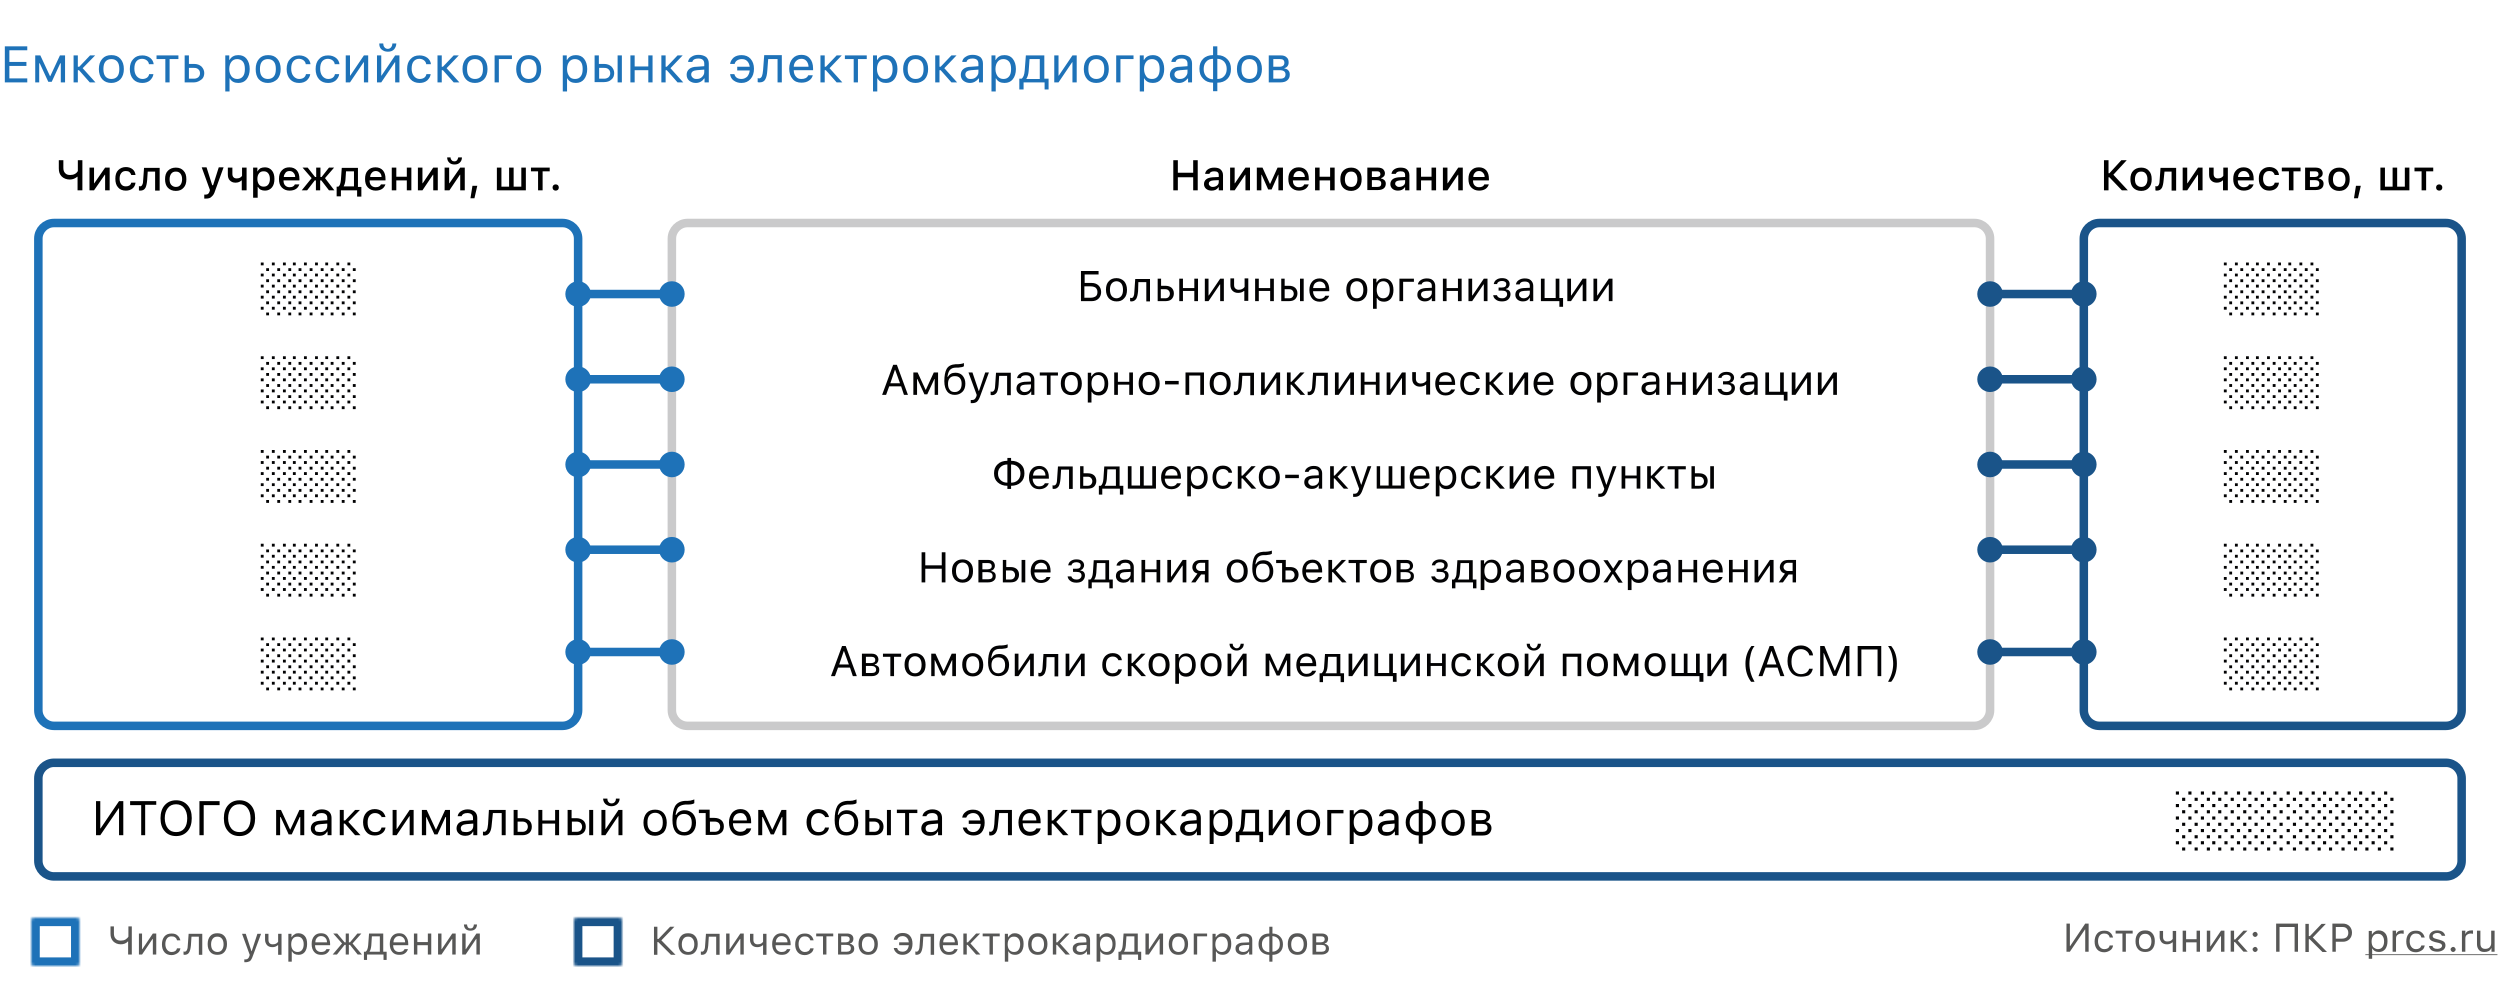 <svg xmlns="http://www.w3.org/2000/svg" id="Layer_1" x="0" y="0" version="1.1" viewBox="0 0 880 354" xml:space="preserve"><style>.st1,.st3{fill:none;stroke:#1e72b8;stroke-width:3}.st3{stroke:#1a5489}.st8{fill:#1e72b8}.st9{fill:#1a5489}.st10{fill:#020203}.st11{fill:#575756}</style><path fill="#fff" d="M0 0h880v354H0z"/><path d="M19 78.5h179c3 0 5.5 2.5 5.5 5.5v166c0 3-2.5 5.5-5.5 5.5H19c-3 0-5.5-2.5-5.5-5.5V84c0-3 2.5-5.5 5.5-5.5z" class="st1"/><path fill="none" stroke="#cacacb" stroke-width="3" d="M242 78.5h453c3 0 5.5 2.5 5.5 5.5v166c0 3-2.5 5.5-5.5 5.5H242c-3 0-5.5-2.5-5.5-5.5V84c0-3 2.5-5.5 5.5-5.5z"/><path d="M19 268.5h842c3 0 5.5 2.5 5.5 5.5v29c0 3-2.5 5.5-5.5 5.5H19c-3 0-5.5-2.5-5.5-5.5v-29c0-3 2.5-5.5 5.5-5.5z" class="st3"/><defs><filter id="Adobe_OpacityMaskFilter" width="23" height="23" x="8" y="320" filterUnits="userSpaceOnUse"><feColorMatrix values="1 0 0 0 0 0 1 0 0 0 0 0 1 0 0 0 0 0 1 0"/></filter></defs><mask id="path-4-inside-1_1_" width="23" height="23" x="8" y="320" maskUnits="userSpaceOnUse"><path fill="#fff" d="M12 323h15c.6 0 1 .4 1 1v15c0 .6-.4 1-1 1H12c-.6 0-1-.4-1-1v-15c0-.6.4-1 1-1z" filter="url(#Adobe_OpacityMaskFilter)"/></mask><path fill="none" stroke="#1e72b8" stroke-width="6" d="M12 323h15c.6 0 1 .4 1 1v15c0 .6-.4 1-1 1H12c-.6 0-1-.4-1-1v-15c0-.6.4-1 1-1z" mask="url(#path-4-inside-1_1_)"/><defs><filter id="Adobe_OpacityMaskFilter_1_" width="23" height="23" x="199" y="320" filterUnits="userSpaceOnUse"><feColorMatrix values="1 0 0 0 0 0 1 0 0 0 0 0 1 0 0 0 0 0 1 0"/></filter></defs><mask id="path-5-inside-2_1_" width="23" height="23" x="199" y="320" maskUnits="userSpaceOnUse"><path fill="#fff" d="M203 323h15c.6 0 1 .4 1 1v15c0 .6-.4 1-1 1h-15c-.6 0-1-.4-1-1v-15c0-.6.4-1 1-1z" filter="url(#Adobe_OpacityMaskFilter_1_)"/></mask><path fill="none" stroke="#1a5489" stroke-width="6" d="M203 323h15c.6 0 1 .4 1 1v15c0 .6-.4 1-1 1h-15c-.6 0-1-.4-1-1v-15c0-.6.4-1 1-1z" mask="url(#path-5-inside-2_1_)"/><path d="M739 78.5h122c3 0 5.5 2.5 5.5 5.5v166c0 3-2.5 5.5-5.5 5.5H739c-3 0-5.5-2.5-5.5-5.5V84c0-3 2.5-5.5 5.5-5.5z" class="st3"/><circle cx="203.5" cy="103.5" r="4.5" class="st8"/><circle cx="700.5" cy="103.5" r="4.5" class="st9"/><circle cx="203.5" cy="133.5" r="4.5" class="st8"/><circle cx="700.5" cy="133.5" r="4.5" class="st9"/><circle cx="203.5" cy="163.5" r="4.5" class="st8"/><circle cx="700.5" cy="163.5" r="4.5" class="st9"/><circle cx="203.5" cy="193.5" r="4.5" class="st8"/><circle cx="700.5" cy="193.5" r="4.5" class="st9"/><circle cx="203.5" cy="229.5" r="4.5" class="st8"/><circle cx="700.5" cy="229.5" r="4.5" class="st9"/><circle cx="236.5" cy="103.5" r="4.5" class="st8"/><circle cx="733.5" cy="103.5" r="4.5" class="st9"/><circle cx="236.5" cy="133.5" r="4.5" class="st8"/><circle cx="733.5" cy="133.5" r="4.5" class="st9"/><circle cx="236.5" cy="163.5" r="4.5" class="st8"/><circle cx="733.5" cy="163.5" r="4.5" class="st9"/><circle cx="236.5" cy="193.5" r="4.5" class="st8"/><circle cx="733.5" cy="193.5" r="4.5" class="st9"/><circle cx="236.5" cy="229.5" r="4.5" class="st8"/><circle cx="733.5" cy="229.5" r="4.5" class="st9"/><path d="M203 103.5h34" class="st1"/><path d="M700 103.5h34" class="st3"/><path d="M203 133.5h34" class="st1"/><path d="M700 133.5h34" class="st3"/><path d="M203 163.5h34" class="st1"/><path d="M700 163.5h34" class="st3"/><path d="M203 193.5h34" class="st1"/><path d="M700 193.5h34" class="st3"/><path d="M203 229.5h34" class="st1"/><path d="M700 229.5h34" class="st3"/><path d="M9.6 29H1.7V16.3h7.9v1.4H3.3v4.1h6v1.4h-6v4.4h6.3V29zM12.4 29v-9.5h1.8l3.4 7.3h.1l3.4-7.3h1.8V29h-1.5v-6.7h-.2l-3 6.5H17l-3-6.5h-.2V29h-1.4zM27.9 23.5l3.8-4h1.8L29.1 24l4.5 5h-2l-3.8-4.3h-.4V29h-1.5v-9.5h1.5v4h.5zM39.2 27.8c.9 0 1.6-.3 2.1-.9.5-.6.7-1.5.7-2.6s-.2-2-.7-2.6c-.5-.6-1.2-.9-2.1-.9s-1.6.3-2.1.9c-.5.6-.7 1.5-.7 2.6s.2 2 .7 2.6c.5.6 1.2.9 2.1.9zm0 1.4c-1.3 0-2.4-.4-3.2-1.3-.8-.9-1.2-2.1-1.2-3.6s.4-2.7 1.2-3.6c.8-.9 1.8-1.3 3.2-1.3s2.4.4 3.2 1.3c.8.9 1.2 2.1 1.2 3.6s-.4 2.7-1.2 3.6c-.8.8-1.9 1.3-3.2 1.3zM52.4 22.4c-.1-.5-.4-.9-.8-1.2-.4-.3-1-.5-1.6-.5-.8 0-1.5.3-2 .9-.5.6-.7 1.5-.7 2.6s.3 2 .8 2.6c.5.6 1.2 1 2 1 1.3 0 2.2-.6 2.4-1.7H54c-.1.9-.6 1.6-1.2 2.2-.7.6-1.6.9-2.7.9-1.3 0-2.4-.4-3.2-1.3-.8-.9-1.2-2.1-1.2-3.6s.4-2.7 1.2-3.5c.8-.9 1.8-1.3 3.2-1.3 1.1 0 2 .3 2.8.9.7.6 1.1 1.3 1.2 2.2h-1.7zM62.8 20.8h-3.1V29h-1.5v-8.2h-3.1v-1.3h7.7v1.3zM66.5 23.8v3.9h1.8c.6 0 1.1-.2 1.5-.5.4-.4.6-.8.6-1.4 0-.6-.2-1.1-.6-1.4-.4-.4-.9-.5-1.5-.5h-1.8zM65 19.5h1.5v3h1.8c1.1 0 1.9.3 2.6.9.6.6 1 1.4 1 2.3s-.3 1.8-1 2.3-1.5 1-2.6 1H65v-9.5zM83.9 19.4c1.2 0 2.2.4 2.9 1.3.7.9 1.1 2.1 1.1 3.6s-.4 2.7-1.1 3.6c-.7.9-1.7 1.3-2.9 1.3-1.4 0-2.4-.5-3-1.6h-.1v4.6h-1.5V19.5h1.4v1.6h.1c.3-.5.7-1 1.3-1.3.6-.3 1.1-.4 1.8-.4zm-.4 8.4c.9 0 1.5-.3 2-.9.5-.6.7-1.5.7-2.6s-.2-2-.7-2.6c-.5-.6-1.2-.9-2-.9-.9 0-1.5.3-2 .9-.5.6-.8 1.5-.8 2.6s.3 1.9.8 2.6c.5.6 1.2.9 2 .9zM94.3 27.8c.9 0 1.6-.3 2.1-.9.5-.6.7-1.5.7-2.6s-.2-2-.7-2.6c-.5-.6-1.2-.9-2.1-.9-.9 0-1.6.3-2.1.9-.5.6-.7 1.5-.7 2.6s.2 2 .7 2.6c.5.6 1.2.9 2.1.9zm0 1.4c-1.3 0-2.4-.4-3.2-1.3-.8-.9-1.1-2.1-1.1-3.6s.4-2.7 1.2-3.6c.8-.9 1.8-1.3 3.2-1.3 1.4 0 2.4.4 3.2 1.3.8.9 1.2 2.1 1.2 3.6s-.4 2.7-1.2 3.6c-.9.8-1.9 1.3-3.3 1.3zM107.6 22.4c-.1-.5-.4-.9-.8-1.2-.4-.3-1-.5-1.6-.5-.8 0-1.5.3-2 .9-.5.6-.7 1.5-.7 2.6s.3 2 .8 2.6c.5.6 1.2 1 2 1 1.3 0 2.2-.6 2.4-1.7h1.5c-.1.9-.6 1.6-1.2 2.2-.7.6-1.6.9-2.7.9-1.3 0-2.4-.4-3.2-1.3-.8-.9-1.2-2.1-1.2-3.6s.4-2.7 1.2-3.5c.8-.9 1.8-1.3 3.2-1.3 1.1 0 2 .3 2.8.9.7.6 1.1 1.3 1.2 2.2h-1.7zM117.8 22.4c-.1-.5-.4-.9-.8-1.2-.4-.3-1-.5-1.6-.5-.8 0-1.5.3-2 .9-.5.6-.7 1.5-.7 2.6s.3 2 .8 2.6c.5.6 1.2 1 2 1 1.3 0 2.2-.6 2.4-1.7h1.5c-.1.9-.6 1.6-1.2 2.2-.7.6-1.6.9-2.7.9-1.3 0-2.4-.4-3.2-1.3-.8-.9-1.2-2.1-1.2-3.6s.4-2.7 1.2-3.5c.8-.9 1.8-1.3 3.2-1.3 1.1 0 2 .3 2.8.9.7.6 1.1 1.3 1.2 2.2h-1.7zM121.7 29v-9.5h1.5v7.1h.1l4.8-7.1h1.5V29h-1.5v-7.1h-.1l-4.8 7.1h-1.5zM132.7 29v-9.5h1.5v7.1h.1l4.8-7.1h1.5V29h-1.5v-7.1h-.1l-4.8 7.1h-1.5zm2.2-13.7c0 .5.1.9.4 1.3.3.4.7.6 1.2.6s.9-.2 1.2-.6c.3-.4.4-.8.4-1.3h1.4c0 .8-.3 1.5-.8 2.1-.6.6-1.3.8-2.2.8-.9 0-1.6-.3-2.2-.8-.6-.5-.8-1.2-.8-2.1h1.4zM150 22.4c-.1-.5-.4-.9-.8-1.2-.4-.3-1-.5-1.6-.5-.8 0-1.5.3-2 .9-.5.6-.7 1.5-.7 2.6s.3 2 .8 2.6c.5.6 1.2 1 2 1 1.3 0 2.2-.6 2.4-1.7h1.5c-.1.9-.6 1.6-1.2 2.2-.7.6-1.6.9-2.7.9-1.3 0-2.4-.4-3.2-1.3-.8-.9-1.2-2.1-1.2-3.6s.4-2.7 1.2-3.5c.8-.9 1.8-1.3 3.2-1.3 1.1 0 2 .3 2.8.9.7.6 1.1 1.3 1.2 2.2H150zM155.9 23.5l3.8-4h1.8l-4.3 4.5 4.5 5h-2l-3.8-4.3h-.4V29H154v-9.5h1.5v4h.4zM167.2 27.8c.9 0 1.6-.3 2.1-.9.5-.6.7-1.5.7-2.6s-.2-2-.7-2.6c-.5-.6-1.2-.9-2.1-.9-.9 0-1.6.3-2.1.9-.5.6-.7 1.5-.7 2.6s.2 2 .7 2.6c.5.6 1.2.9 2.1.9zm0 1.4c-1.3 0-2.4-.4-3.2-1.3-.8-.9-1.2-2.1-1.2-3.6s.4-2.7 1.2-3.6c.8-.9 1.8-1.3 3.2-1.3 1.4 0 2.4.4 3.2 1.3.8.9 1.2 2.1 1.2 3.6s-.4 2.7-1.2 3.6c-.8.8-1.8 1.3-3.2 1.3zM175.6 20.8V29h-1.5v-9.5h6.1v1.3h-4.6zM186.1 27.8c.9 0 1.6-.3 2.1-.9.5-.6.7-1.5.7-2.6s-.2-2-.7-2.6c-.5-.6-1.2-.9-2.1-.9-.9 0-1.6.3-2.1.9-.5.6-.7 1.5-.7 2.6s.2 2 .7 2.6c.5.6 1.2.9 2.1.9zm0 1.4c-1.3 0-2.4-.4-3.2-1.3-.8-.9-1.2-2.1-1.2-3.6s.4-2.7 1.2-3.6c.8-.9 1.8-1.3 3.2-1.3 1.4 0 2.4.4 3.2 1.3.8.9 1.2 2.1 1.2 3.6s-.4 2.7-1.2 3.6c-.8.8-1.8 1.3-3.2 1.3zM202.7 19.4c1.2 0 2.2.4 2.9 1.3.7.9 1.1 2.1 1.1 3.6s-.4 2.7-1.1 3.6c-.7.9-1.7 1.3-2.9 1.3-1.4 0-2.4-.5-3-1.6h-.1v4.6h-1.5V19.5h1.4v1.6h.1c.3-.5.7-1 1.3-1.3.6-.3 1.2-.4 1.8-.4zm-.3 8.4c.9 0 1.5-.3 2-.9.5-.6.7-1.5.7-2.6s-.2-2-.7-2.6c-.5-.6-1.2-.9-2-.9-.9 0-1.5.3-2 .9-.5.6-.8 1.5-.8 2.6s.3 1.9.8 2.6c.4.6 1.1.9 2 .9zM217.4 19.5h1.5V29h-1.5v-9.5zm-6.5 4.3v3.9h1.8c.6 0 1.1-.2 1.5-.5.4-.4.6-.8.6-1.4 0-.6-.2-1.1-.6-1.4-.4-.4-.9-.5-1.5-.5h-1.8zm-1.6-4.3h1.5v3h1.8c1.1 0 1.9.3 2.6.9.6.6 1 1.4 1 2.3s-.3 1.8-1 2.3c-.6.6-1.5.9-2.6.9h-3.3v-9.4zM221.9 19.5h1.5v3.9h4.8v-3.9h1.5V29h-1.5v-4.3h-4.8V29h-1.5v-9.5zM234.7 23.5l3.8-4h1.8L236 24l4.5 5h-2l-3.8-4.3h-.4V29h-1.5v-9.5h1.5v4h.4zM245.2 27.8c.8 0 1.4-.2 1.9-.7.5-.5.8-1 .8-1.7v-.9l-2.5.2c-1.4.1-2.1.6-2.1 1.5 0 .5.2.8.5 1.1.4.4.8.5 1.4.5zm-.3 1.4c-.9 0-1.7-.3-2.3-.8-.6-.5-.9-1.2-.9-2.1 0-.8.3-1.5.9-2 .6-.5 1.5-.8 2.6-.8l2.7-.2v-.9c0-1.2-.7-1.8-2.1-1.8-1.2 0-1.9.4-2.1 1.2h-1.5c.1-.8.5-1.4 1.2-1.8.7-.5 1.5-.7 2.5-.7 1.1 0 2 .3 2.7.8.6.6.9 1.3.9 2.3V29H248v-1.4h-.1c-.7 1-1.7 1.6-3 1.6zM261 29.2c-1.1 0-2-.3-2.8-.9-.7-.5-1.1-1.3-1.2-2.2h1.5c.3 1.1 1.1 1.7 2.5 1.7.8 0 1.4-.3 2-.8.5-.6.8-1.3.9-2.2h-4.4v-1.3h4.4c-.1-.8-.4-1.5-.9-2s-1.1-.7-1.9-.7c-.7 0-1.2.2-1.7.5-.4.3-.7.7-.8 1.2H257c.1-.9.6-1.6 1.2-2.2.7-.6 1.7-.9 2.8-.9 1.3 0 2.4.4 3.2 1.3.8.9 1.2 2.1 1.2 3.5 0 1.5-.4 2.7-1.2 3.6-.8.9-1.8 1.4-3.2 1.4zM270.1 24.8c-.1 1.4-.3 2.4-.7 3.1-.4.8-1.1 1.1-2.1 1.1-.2 0-.4 0-.6-.1v-1.4c.1 0 .3.1.5.1.4 0 .8-.3 1-.8.2-.5.3-1.1.4-2.1l.4-5.3h6.2V29h-1.5v-8.2h-3.3l-.3 4zM282.1 20.7c-.8 0-1.4.3-1.9.8s-.8 1.2-.8 2h5.2c0-.8-.3-1.5-.7-2-.5-.6-1.1-.8-1.8-.8zm4 5.8c-.2.8-.7 1.5-1.4 1.9-.7.5-1.6.7-2.6.7-1.3 0-2.4-.4-3.1-1.3-.8-.9-1.2-2.1-1.2-3.6s.4-2.7 1.2-3.6c.8-.9 1.8-1.3 3.1-1.3s2.3.4 3 1.3c.7.8 1.1 2 1.1 3.5v.6h-6.8v.1c0 .9.3 1.7.8 2.2.5.6 1.1.8 1.9.8 1.2 0 2-.4 2.4-1.3h1.6zM290.7 23.5l3.8-4h1.8L292 24l4.5 5h-2l-3.8-4.3h-.4V29h-1.5v-9.5h1.5v4h.4zM305 20.8h-3V29h-1.5v-8.2h-3.1v-1.3h7.7v1.3zM311.9 19.4c1.2 0 2.2.4 2.9 1.3.7.9 1.1 2.1 1.1 3.6s-.4 2.7-1.1 3.6c-.7.9-1.7 1.3-2.9 1.3-1.4 0-2.4-.5-3-1.6h-.1v4.6h-1.5V19.5h1.4v1.6h.1c.3-.5.7-1 1.3-1.3.5-.3 1.1-.4 1.8-.4zm-.4 8.4c.9 0 1.5-.3 2-.9.5-.6.7-1.5.7-2.6s-.2-2-.7-2.6c-.5-.6-1.2-.9-2-.9-.9 0-1.5.3-2 .9-.5.6-.8 1.5-.8 2.6s.3 1.9.8 2.6c.5.6 1.1.9 2 .9zM322.3 27.8c.9 0 1.6-.3 2.1-.9.5-.6.7-1.5.7-2.6s-.2-2-.7-2.6c-.5-.6-1.2-.9-2.1-.9-.9 0-1.6.3-2.1.9-.5.6-.7 1.5-.7 2.6s.2 2 .7 2.6c.5.6 1.2.9 2.1.9zm0 1.4c-1.3 0-2.4-.4-3.2-1.3-.8-.9-1.2-2.1-1.2-3.6s.4-2.7 1.2-3.6c.8-.9 1.8-1.3 3.2-1.3 1.4 0 2.4.4 3.2 1.3.8.9 1.2 2.1 1.2 3.6s-.4 2.7-1.2 3.6c-.8.8-1.9 1.3-3.2 1.3zM331.1 23.5l3.8-4h1.8l-4.3 4.5 4.5 5h-2l-3.8-4.3h-.4V29h-1.5v-9.5h1.5v4h.4zM341.7 27.8c.8 0 1.4-.2 1.9-.7.5-.5.8-1 .8-1.7v-.9l-2.5.2c-1.4.1-2.1.6-2.1 1.5 0 .5.2.8.5 1.1.3.4.8.5 1.4.5zm-.3 1.4c-.9 0-1.7-.3-2.3-.8-.6-.5-.9-1.2-.9-2.1 0-.8.3-1.5.9-2 .6-.5 1.5-.8 2.6-.8l2.7-.2v-.9c0-1.2-.7-1.8-2.1-1.8-1.2 0-1.9.4-2.1 1.2h-1.5c.1-.8.5-1.4 1.2-1.8.7-.5 1.5-.7 2.5-.7 1.1 0 2 .3 2.7.8.6.6.9 1.3.9 2.3V29h-1.4v-1.4h-.1c-.8 1-1.8 1.6-3.1 1.6zM353.6 19.4c1.2 0 2.2.4 2.9 1.3.7.9 1.1 2.1 1.1 3.6s-.4 2.7-1.1 3.6c-.7.9-1.7 1.3-2.9 1.3-1.4 0-2.4-.5-3-1.6h-.1v4.6H349V19.5h1.4v1.6h.1c.3-.5.7-1 1.3-1.3.5-.3 1.1-.4 1.8-.4zm-.4 8.4c.9 0 1.5-.3 2-.9.5-.6.7-1.5.7-2.6s-.2-2-.7-2.6c-.5-.6-1.2-.9-2-.9-.9 0-1.5.3-2 .9-.5.6-.8 1.5-.8 2.6s.3 1.9.8 2.6c.5.6 1.2.9 2 .9zM366 20.8h-3.6l-.3 4.1c-.1 1.3-.4 2.2-.8 2.8v.1h4.7v-7zm-7.2 10.7v-3.8h.8c.6-.4 1-1.4 1.1-2.9l.4-5.3h6.5v8.2h1.5v3.8h-1.4V29h-7.4v2.5h-1.5zM371.1 29v-9.5h1.5v7.1h.1l4.8-7.1h1.5V29h-1.5v-7.1h-.1l-4.8 7.1h-1.5zM385.9 27.8c.9 0 1.6-.3 2.1-.9.5-.6.7-1.5.7-2.6s-.2-2-.7-2.6c-.5-.6-1.2-.9-2.1-.9-.9 0-1.6.3-2.1.9-.5.6-.7 1.5-.7 2.6s.2 2 .7 2.6c.6.6 1.2.9 2.1.9zm0 1.4c-1.3 0-2.4-.4-3.2-1.3-.8-.9-1.2-2.1-1.2-3.6s.4-2.7 1.2-3.6c.8-.9 1.8-1.3 3.2-1.3 1.4 0 2.4.4 3.2 1.3.8.9 1.2 2.1 1.2 3.6s-.4 2.7-1.2 3.6c-.7.8-1.8 1.3-3.2 1.3zM394.4 20.8V29h-1.5v-9.5h6.1v1.3h-4.6zM405.8 19.4c1.2 0 2.2.4 2.9 1.3.7.9 1.1 2.1 1.1 3.6s-.4 2.7-1.1 3.6c-.7.9-1.7 1.3-2.9 1.3-1.4 0-2.4-.5-3-1.6h-.1v4.6h-1.5V19.5h1.4v1.6h.1c.3-.5.7-1 1.3-1.3.6-.3 1.2-.4 1.8-.4zm-.3 8.4c.9 0 1.5-.3 2-.9.5-.6.7-1.5.7-2.6s-.2-2-.7-2.6c-.5-.6-1.2-.9-2-.9-.9 0-1.5.3-2 .9-.5.6-.8 1.5-.8 2.6s.3 1.9.8 2.6c.4.6 1.1.9 2 .9zM415.3 27.8c.8 0 1.4-.2 1.9-.7.5-.5.8-1 .8-1.7v-.9l-2.5.2c-1.4.1-2.1.6-2.1 1.5 0 .5.2.8.5 1.1.4.4.8.5 1.4.5zm-.3 1.4c-.9 0-1.7-.3-2.3-.8-.6-.5-.9-1.2-.9-2.1 0-.8.3-1.5.9-2 .6-.5 1.4-.8 2.6-.8l2.7-.2v-.9c0-1.2-.7-1.8-2.1-1.8-1.2 0-1.9.4-2.1 1.2h-1.5c.1-.8.5-1.4 1.2-1.8.7-.5 1.5-.7 2.5-.7 1.1 0 2 .3 2.7.8.6.6.9 1.3.9 2.3V29h-1.4v-1.4h-.1c-.8 1-1.8 1.6-3.1 1.6zM427 20.7c-1 0-1.8.3-2.4 1-.6.6-.9 1.5-.9 2.6s.3 1.9.9 2.6c.6.6 1.4 1 2.4 1v-7.2zm4.8 3.6c0-1.1-.3-1.9-.9-2.6-.6-.6-1.4-1-2.4-1v7.1c1 0 1.8-.3 2.4-1 .6-.6.9-1.5.9-2.5zm-4.8 4.8c-1.5 0-2.7-.5-3.5-1.4-.9-.9-1.3-2-1.3-3.5s.4-2.6 1.3-3.5c.9-.9 2.1-1.3 3.5-1.3v-3.1h1.5v3.1c1.5 0 2.6.5 3.5 1.4.9.9 1.3 2 1.3 3.5s-.4 2.6-1.3 3.5c-.9.9-2.1 1.3-3.5 1.3v3H427v-3zM439.8 27.8c.9 0 1.6-.3 2.1-.9.5-.6.7-1.5.7-2.6s-.2-2-.7-2.6c-.5-.6-1.2-.9-2.1-.9-.9 0-1.6.3-2.1.9-.5.6-.7 1.5-.7 2.6s.2 2 .7 2.6c.5.6 1.2.9 2.1.9zm0 1.4c-1.3 0-2.4-.4-3.2-1.3-.8-.9-1.2-2.1-1.2-3.6s.4-2.7 1.2-3.6c.8-.9 1.8-1.3 3.2-1.3 1.4 0 2.4.4 3.2 1.3.8.9 1.2 2.1 1.2 3.6s-.4 2.7-1.2 3.6c-.8.8-1.8 1.3-3.2 1.3zM448.2 20.8v2.7h2.1c1.2 0 1.8-.5 1.8-1.4 0-.9-.5-1.3-1.5-1.3h-2.4zm0 3.9v3h2.5c1.2 0 1.8-.5 1.8-1.5s-.7-1.5-2.1-1.5h-2.2zm-1.5-5.2h4.1c.9 0 1.6.2 2.1.7.5.4.7 1 .7 1.8 0 .5-.1.9-.4 1.3-.3.4-.7.6-1.1.7v.1c.6.1 1.1.3 1.4.7.4.4.5.9.5 1.5 0 .8-.3 1.5-.9 2-.6.5-1.4.7-2.4.7h-4.1v-9.5z" class="st8"/><path d="M387.6 102.8c0 .9-.3 1.7-.9 2.3-.6.6-1.4.9-2.4.9h-3.8V95.4h6.2v1.2h-4.9v3h2.5c1 0 1.8.3 2.4.9.6.6.9 1.4.9 2.3zm-3.7 2c.8 0 1.3-.2 1.8-.5.4-.3.6-.8.6-1.5 0-.6-.2-1.1-.6-1.5-.4-.3-1-.5-1.8-.5h-2.2v4h2.2zM393 105c.7 0 1.3-.3 1.7-.8.4-.5.6-1.2.6-2.2 0-.9-.2-1.7-.6-2.2-.4-.5-1-.8-1.7-.8s-1.3.3-1.7.8c-.4.5-.6 1.2-.6 2.2 0 .9.2 1.7.6 2.2.4.5 1 .8 1.7.8zm0 1.1c-1.1 0-2-.4-2.7-1.1-.6-.7-1-1.7-1-3s.3-2.3 1-3c.6-.7 1.5-1.1 2.7-1.1 1.1 0 2 .4 2.7 1.1.6.7 1 1.7 1 3s-.3 2.3-1 3c-.7.8-1.5 1.1-2.7 1.1zM400.6 102.5c-.1 1.2-.3 2-.6 2.6-.4.6-.9 1-1.7 1-.2 0-.3 0-.5-.1v-1.2c.1 0 .2.1.4.1.4 0 .7-.2.8-.6.2-.4.3-1 .3-1.7l.3-4.4h5.2v7.9h-1.3v-6.8h-2.8l-.1 3.2zM408.6 101.7v3.3h1.5c.5 0 .9-.1 1.2-.4.3-.3.5-.7.5-1.2s-.2-.9-.5-1.2c-.3-.3-.7-.4-1.2-.4h-1.5zm-1.2-3.6h1.3v2.5h1.5c.9 0 1.6.2 2.2.7.5.5.8 1.1.8 2 0 .8-.3 1.5-.8 2s-1.3.7-2.2.7h-2.7v-7.9zM415.1 98.1h1.3v3.3h4v-3.3h1.3v7.9h-1.3v-3.6h-4v3.6h-1.3v-7.9zM424.1 106v-7.9h1.3v5.9h.1l4-5.9h1.3v7.9h-1.3v-5.9h-.1l-4 5.9h-1.3zM438 106v-3.6h-.1c-.6.5-1.3.7-2.1.7-.9 0-1.5-.3-2-.8s-.7-1.2-.7-2V98h1.3v2.3c0 .5.1.9.4 1.2.3.3.7.5 1.2.5.9 0 1.6-.3 2.1-1v-3h1.3v7.9H438zM441.8 98.1h1.3v3.3h4v-3.3h1.3v7.9h-1.3v-3.6h-4v3.6h-1.3v-7.9zM457.6 98.1h1.3v7.9h-1.3v-7.9zm-5.4 3.6v3.3h1.5c.5 0 .9-.1 1.2-.4.3-.3.5-.7.5-1.2s-.2-.9-.5-1.2c-.3-.3-.7-.4-1.2-.4h-1.5zm-1.3-3.6h1.3v2.5h1.5c.9 0 1.6.2 2.2.7.5.5.8 1.1.8 2 0 .8-.3 1.5-.8 2s-1.3.7-2.2.7H451v-7.9zM464.5 99.1c-.6 0-1.1.2-1.6.6-.4.4-.6 1-.7 1.7h4.4c0-.7-.2-1.3-.6-1.7-.4-.4-.9-.6-1.5-.6zm3.4 4.9c-.2.7-.6 1.2-1.2 1.6-.6.4-1.3.6-2.2.6-1.1 0-2-.4-2.6-1.1-.6-.7-1-1.7-1-3 0-1.2.3-2.2 1-3 .6-.7 1.5-1.1 2.6-1.1s1.9.4 2.5 1.1c.6.7.9 1.7.9 2.9v.5h-5.7v.1c0 .8.3 1.4.7 1.9.4.5.9.7 1.6.7 1 0 1.7-.4 2-1.1h1.4zM477.6 105c.7 0 1.3-.3 1.7-.8.4-.5.6-1.2.6-2.2 0-.9-.2-1.7-.6-2.2-.4-.5-1-.8-1.7-.8s-1.3.3-1.7.8c-.4.5-.6 1.2-.6 2.2 0 .9.2 1.7.6 2.2.3.5.9.8 1.7.8zm0 1.1c-1.1 0-2-.4-2.7-1.1-.6-.7-1-1.7-1-3s.3-2.3 1-3c.6-.7 1.5-1.1 2.7-1.1 1.1 0 2 .4 2.7 1.1.6.7 1 1.7 1 3s-.3 2.3-1 3c-.7.8-1.6 1.1-2.7 1.1zM487.2 98c1 0 1.8.4 2.4 1.1.6.7.9 1.7.9 3 0 1.2-.3 2.2-.9 3-.6.7-1.4 1.1-2.4 1.1-1.2 0-2-.4-2.5-1.3h-.1v3.8h-1.3V98.1h1.2v1.3h.1c.3-.5.6-.8 1-1.1.5-.2 1-.3 1.6-.3zm-.3 7c.7 0 1.3-.3 1.7-.8.4-.5.6-1.2.6-2.2 0-.9-.2-1.6-.6-2.2-.4-.5-1-.8-1.7-.8s-1.3.3-1.7.8c-.4.5-.6 1.3-.6 2.2 0 .9.2 1.6.6 2.2.4.5.9.8 1.7.8zM493.9 99.2v6.8h-1.3v-7.9h5.1v1.1h-3.8zM501.8 105c.6 0 1.2-.2 1.6-.6.4-.4.6-.8.6-1.4v-.7l-2.1.1c-1.2.1-1.7.5-1.7 1.3 0 .4.2.7.5.9.2.3.6.4 1.1.4zm-.2 1.1c-.8 0-1.4-.2-1.9-.6-.5-.4-.8-1-.8-1.7s.2-1.3.7-1.7c.5-.4 1.2-.6 2.1-.7l2.3-.1v-.7c0-1-.6-1.5-1.8-1.5-1 0-1.6.3-1.8 1h-1.3c.1-.6.4-1.1 1-1.5.6-.4 1.3-.6 2.1-.6 1 0 1.7.2 2.2.7.5.5.8 1.1.8 1.9v5.4H504v-1.2c-.5.9-1.4 1.3-2.4 1.3zM507.9 98.1h1.3v3.3h4v-3.3h1.3v7.9h-1.3v-3.6h-4v3.6h-1.3v-7.9zM516.9 106v-7.9h1.3v5.9h.1l4-5.9h1.3v7.9h-1.3v-5.9h-.1l-4 5.9h-1.3zM528.7 106.1c-.9 0-1.6-.2-2.1-.6-.6-.4-.9-.9-1-1.6h1.3c.1.3.3.6.6.8.3.2.7.3 1.2.3.6 0 1-.1 1.3-.4.3-.2.5-.6.5-1 0-.9-.6-1.3-1.8-1.3h-1.2v-1.1h1.2c1 0 1.5-.4 1.5-1.2 0-.4-.1-.6-.4-.8-.3-.2-.6-.3-1.1-.3-.5 0-.9.1-1.2.3-.3.2-.5.4-.5.8h-1.2c.1-.6.4-1.2.9-1.5.5-.4 1.2-.6 2-.6.9 0 1.6.2 2 .6.5.4.7.9.7 1.5 0 .4-.1.7-.4 1.1-.2.3-.5.5-.9.6v.1c1.1.2 1.6.8 1.6 1.8 0 .7-.3 1.3-.8 1.8s-1.3.7-2.2.7zM536.3 105c.6 0 1.2-.2 1.6-.6.4-.4.6-.8.6-1.4v-.7l-2.1.1c-1.2.1-1.7.5-1.7 1.3 0 .4.2.7.5.9.3.3.7.4 1.1.4zm-.2 1.1c-.8 0-1.4-.2-1.9-.6-.5-.4-.8-1-.8-1.7s.2-1.3.7-1.7c.5-.4 1.2-.6 2.1-.7l2.3-.1v-.7c0-1-.6-1.5-1.8-1.5-1 0-1.6.3-1.8 1h-1.3c.1-.6.4-1.1 1-1.5.6-.4 1.3-.6 2.1-.6 1 0 1.7.2 2.2.7.5.5.8 1.1.8 1.9v5.4h-1.2v-1.2h-.1c-.4.9-1.2 1.3-2.3 1.3zM548.9 108.1V106h-6.5v-7.9h1.3v6.8h3.9v-6.8h1.3v6.8h1.3v3.1h-1.3zM551.7 106v-7.9h1.3v5.9h.1l4-5.9h1.3v7.9h-1.3v-5.9h-.1l-4 5.9h-1.3zM560.9 106v-7.9h1.3v5.9h.1l4-5.9h1.3v7.9h-1.3v-5.9h-.1l-4 5.9h-1.3zM317.2 136H313l-1.1 3h-1.4l3.9-10.6h1.3l3.9 10.6h-1.4l-1-3zm-3.8-1.1h3.4l-1.7-4.7h-.1l-1.6 4.7zM321.5 139v-7.9h1.5l2.8 6.1h.1l2.8-6.1h1.5v7.9H329v-5.6h-.1l-2.5 5.4h-1l-2.5-5.4h-.1v5.6h-1.3zM336.1 138c.8 0 1.3-.3 1.8-.8.4-.5.6-1.2.6-2.1 0-.9-.2-1.5-.6-2-.4-.5-1-.7-1.8-.7s-1.3.2-1.8.7c-.4.5-.6 1.1-.6 2 0 .9.2 1.6.6 2.1.4.6 1 .8 1.8.8zm-2.5-5.3c.6-1 1.4-1.5 2.7-1.5 1 0 1.9.3 2.5 1 .6.7 1 1.6 1 2.8 0 1.2-.3 2.2-1 2.9-.7.7-1.6 1.1-2.7 1.1-1.2 0-2.1-.4-2.7-1.2-.6-.8-1-2-1-3.6 0-1.9.3-3.4.8-4.3.6-1.1 1.7-1.6 3.2-1.7h.8c.5 0 1-.1 1.5-.2.3-.1.5-.2.6-.2v1.1c-.3.3-1 .4-2 .5h-.8c-1 0-1.7.3-2.2.9-.4.5-.6 1.2-.8 2.3h.1zM342.3 141.9h-.6v-1.1h.5c.4 0 .7-.1.9-.3.2-.2.4-.5.6-1l.1-.5-2.9-7.9h1.4l2.2 6.5h.1l2.2-6.5h1.3l-3.1 8.4c-.3.9-.7 1.5-1.1 1.9-.4.3-.9.5-1.6.5zM351.5 135.5c-.1 1.2-.3 2-.6 2.6-.4.6-.9 1-1.7 1-.2 0-.3 0-.5-.1v-1.2c.1 0 .2.1.4.1.4 0 .7-.2.9-.6.2-.4.3-1 .3-1.7l.3-4.4h5.2v7.9h-1.3v-6.8h-2.8l-.2 3.2zM360.7 138c.6 0 1.2-.2 1.6-.6.4-.4.6-.8.6-1.4v-.7l-2.1.1c-1.2.1-1.7.5-1.7 1.3 0 .4.2.7.5.9.2.3.6.4 1.1.4zm-.2 1.1c-.8 0-1.4-.2-1.9-.6-.5-.4-.8-1-.8-1.7s.2-1.3.7-1.7c.5-.4 1.2-.6 2.1-.7l2.3-.1v-.7c0-1-.6-1.5-1.8-1.5-1 0-1.6.3-1.8 1H358c.1-.6.4-1.1 1-1.5.6-.4 1.3-.6 2.1-.6 1 0 1.7.2 2.2.7.5.5.8 1.1.8 1.9v5.4H363v-1.2h-.1c-.5.9-1.4 1.3-2.4 1.3zM372.4 132.2h-2.6v6.8h-1.3v-6.8H366v-1.1h6.4v1.1zM377.1 138c.7 0 1.3-.3 1.7-.8.4-.5.6-1.2.6-2.2 0-.9-.2-1.7-.6-2.2-.4-.5-1-.8-1.7-.8s-1.3.3-1.7.8c-.4.5-.6 1.2-.6 2.2 0 .9.2 1.7.6 2.2.4.5 1 .8 1.7.8zm0 1.1c-1.1 0-2-.4-2.7-1.1-.6-.7-1-1.7-1-3s.3-2.3 1-3c.6-.7 1.5-1.1 2.7-1.1 1.1 0 2 .4 2.7 1.1.6.7 1 1.7 1 3s-.3 2.3-1 3c-.6.8-1.5 1.1-2.7 1.1zM386.8 131c1 0 1.8.4 2.4 1.1.6.7.9 1.7.9 3 0 1.2-.3 2.2-.9 3-.6.7-1.4 1.1-2.4 1.1-1.2 0-2-.4-2.5-1.3h-.1v3.8h-1.3v-10.5h1.2v1.3h.1c.3-.5.6-.8 1-1.1.5-.3 1-.4 1.6-.4zm-.3 7c.7 0 1.3-.3 1.7-.8.4-.5.6-1.2.6-2.2s-.2-1.6-.6-2.2c-.4-.5-1-.8-1.7-.8s-1.3.3-1.7.8c-.4.5-.6 1.3-.6 2.2 0 .9.2 1.6.6 2.2.4.5.9.8 1.7.8zM392.2 131.1h1.3v3.3h4v-3.3h1.3v7.9h-1.3v-3.6h-4v3.6h-1.3v-7.9zM404.5 138c.7 0 1.3-.3 1.7-.8.4-.5.6-1.2.6-2.2 0-.9-.2-1.7-.6-2.2-.4-.5-1-.8-1.7-.8s-1.3.3-1.7.8c-.4.5-.6 1.2-.6 2.2 0 .9.2 1.7.6 2.2.4.5.9.8 1.7.8zm0 1.1c-1.1 0-2-.4-2.7-1.1-.6-.7-1-1.7-1-3s.3-2.3 1-3c.6-.7 1.5-1.1 2.7-1.1s2 .4 2.7 1.1c.6.7 1 1.7 1 3s-.3 2.3-1 3c-.7.8-1.6 1.1-2.7 1.1zM410.1 135.3v-1.2h4.8v1.2h-4.8zM422.5 132.2h-3.9v6.8h-1.3v-7.9h6.5v7.9h-1.3v-6.8zM429.5 138c.7 0 1.3-.3 1.7-.8.4-.5.6-1.2.6-2.2 0-.9-.2-1.7-.6-2.2-.4-.5-1-.8-1.7-.8s-1.3.3-1.7.8c-.4.5-.6 1.2-.6 2.2 0 .9.2 1.7.6 2.2.4.5 1 .8 1.7.8zm0 1.1c-1.1 0-2-.4-2.7-1.1-.6-.7-1-1.7-1-3s.3-2.3 1-3c.7-.7 1.5-1.1 2.7-1.1s2 .4 2.7 1.1c.6.7 1 1.7 1 3s-.3 2.3-1 3c-.7.8-1.5 1.1-2.7 1.1zM437.1 135.5c-.1 1.2-.3 2-.6 2.6-.4.6-.9 1-1.7 1-.2 0-.3 0-.5-.1v-1.2c.1 0 .2.1.4.1.4 0 .7-.2.9-.6.2-.4.3-1 .3-1.7l.3-4.4h5.2v7.9h-1.3v-6.8h-2.8l-.2 3.2zM443.9 139v-7.9h1.3v5.9h.1l4-5.9h1.3v7.9h-1.3v-5.9h-.1l-4 5.9h-1.3zM454.6 134.4l3.1-3.3h1.5l-3.6 3.7 3.8 4.2h-1.6l-3.2-3.6h-.3v3.6H453v-7.9h1.3v3.3h.3zM463.1 135.5c-.1 1.2-.3 2-.6 2.6-.4.6-.9 1-1.7 1-.2 0-.3 0-.5-.1v-1.2c.1 0 .2.1.4.1.4 0 .7-.2.9-.6.2-.4.3-1 .3-1.7l.3-4.4h5.2v7.9h-1.3v-6.8h-2.8l-.2 3.2zM469.9 139v-7.9h1.3v5.9h.1l4-5.9h1.3v7.9h-1.3v-5.9h-.1l-4 5.9h-1.3zM479 131.1h1.3v3.3h4v-3.3h1.3v7.9h-1.3v-3.6h-4v3.6H479v-7.9zM488.1 139v-7.9h1.3v5.9h.1l4-5.9h1.3v7.9h-1.3v-5.9h-.1l-4 5.9h-1.3zM502 139v-3.6h-.1c-.6.5-1.3.7-2.1.7-.9 0-1.5-.3-2-.8s-.7-1.2-.7-2V131h1.3v2.3c0 .5.1.9.4 1.2.3.3.7.5 1.2.5.9 0 1.6-.3 2.1-1v-3h1.3v7.9H502zM508.9 132.1c-.6 0-1.1.2-1.6.6s-.6 1-.7 1.7h4.4c0-.7-.2-1.3-.6-1.7-.4-.4-.9-.6-1.5-.6zm3.3 4.9c-.2.7-.6 1.2-1.2 1.6-.6.4-1.3.6-2.2.6-1.1 0-2-.4-2.6-1.1-.6-.7-1-1.7-1-3 0-1.2.3-2.2 1-3 .6-.7 1.5-1.1 2.6-1.1s1.9.4 2.5 1.1c.6.7.9 1.7.9 2.9v.5h-5.7v.1c0 .8.3 1.4.7 1.9.4.5.9.7 1.6.7 1 0 1.7-.4 2-1.1h1.4zM519.7 133.5c-.1-.4-.3-.7-.7-1-.4-.3-.8-.4-1.4-.4-.7 0-1.3.3-1.7.8-.4.5-.6 1.2-.6 2.1 0 .9.2 1.6.6 2.2.4.5 1 .8 1.7.8 1.1 0 1.8-.5 2-1.4h1.3c-.1.7-.5 1.3-1 1.8-.6.5-1.4.7-2.3.7-1.1 0-2-.4-2.6-1.1-.7-.7-1-1.7-1-3 0-1.2.3-2.2 1-3 .7-.7 1.5-1.1 2.6-1.1.9 0 1.7.2 2.3.7.6.5.9 1.1 1 1.8h-1.2zM524.6 134.4l3.1-3.3h1.5l-3.6 3.7 3.8 4.2h-1.6l-3.2-3.6h-.3v3.6H523v-7.9h1.3v3.3h.3zM531.2 139v-7.9h1.3v5.9h.1l4-5.9h1.3v7.9h-1.3v-5.9h-.1l-4 5.9h-1.3zM543.5 132.1c-.6 0-1.1.2-1.6.6-.4.4-.6 1-.7 1.7h4.4c0-.7-.2-1.3-.6-1.7s-.9-.6-1.5-.6zm3.3 4.9c-.2.7-.6 1.2-1.2 1.6-.6.4-1.3.6-2.2.6-1.1 0-2-.4-2.6-1.1-.6-.7-1-1.7-1-3 0-1.2.3-2.2 1-3 .6-.7 1.5-1.1 2.6-1.1s1.9.4 2.5 1.1c.6.7.9 1.7.9 2.9v.5h-5.7v.1c0 .8.3 1.4.7 1.9.4.5 1 .7 1.6.7 1 0 1.7-.4 2-1.1h1.4zM556.5 138c.7 0 1.3-.3 1.7-.8.4-.5.6-1.2.6-2.2 0-.9-.2-1.7-.6-2.2-.4-.5-1-.8-1.7-.8s-1.3.3-1.7.8c-.4.5-.6 1.2-.6 2.2 0 .9.2 1.7.6 2.2.4.5 1 .8 1.7.8zm0 1.1c-1.1 0-2-.4-2.7-1.1-.7-.7-1-1.7-1-3s.3-2.3 1-3c.6-.7 1.5-1.1 2.7-1.1 1.1 0 2 .4 2.7 1.1.6.7 1 1.7 1 3s-.3 2.3-1 3c-.7.8-1.6 1.1-2.7 1.1zM566.1 131c1 0 1.8.4 2.4 1.1.6.7.9 1.7.9 3 0 1.2-.3 2.2-.9 3-.6.7-1.4 1.1-2.4 1.1-1.2 0-2-.4-2.5-1.3h-.1v3.8h-1.3v-10.5h1.2v1.3h.1c.3-.5.6-.8 1-1.1.6-.3 1.1-.4 1.6-.4zm-.3 7c.7 0 1.3-.3 1.7-.8.4-.5.6-1.2.6-2.2s-.2-1.6-.6-2.2c-.4-.5-1-.8-1.7-.8s-1.3.3-1.7.8c-.4.5-.6 1.3-.6 2.2 0 .9.2 1.6.6 2.2.4.5 1 .8 1.7.8zM572.8 132.2v6.8h-1.3v-7.9h5.1v1.1h-3.8zM580.8 138c.6 0 1.2-.2 1.6-.6.4-.4.6-.8.6-1.4v-.7l-2.1.1c-1.2.1-1.7.5-1.7 1.3 0 .4.2.7.5.9.2.3.6.4 1.1.4zm-.3 1.1c-.8 0-1.4-.2-1.9-.6-.5-.4-.8-1-.8-1.7s.2-1.3.7-1.7c.5-.4 1.2-.6 2.1-.7l2.3-.1v-.7c0-1-.6-1.5-1.8-1.5-1 0-1.6.3-1.8 1H578c.1-.6.4-1.1 1-1.5.6-.4 1.3-.6 2.1-.6 1 0 1.7.2 2.2.7.5.5.8 1.1.8 1.9v5.4h-1.2v-1.2h.1c-.6.9-1.4 1.3-2.5 1.3zM586.8 131.1h1.3v3.3h4v-3.3h1.3v7.9h-1.3v-3.6h-4v3.6h-1.3v-7.9zM595.9 139v-7.9h1.3v5.9h.1l4-5.9h1.3v7.9h-1.3v-5.9h-.1l-4 5.9h-1.3zM607.7 139.1c-.9 0-1.6-.2-2.1-.6-.6-.4-.9-.9-1-1.6h1.3c.1.3.3.6.6.8.3.2.7.3 1.2.3.6 0 1-.1 1.3-.4.3-.2.5-.6.5-1 0-.9-.6-1.3-1.8-1.3h-1.2v-1.1h1.2c1 0 1.5-.4 1.5-1.2 0-.4-.1-.6-.4-.8-.3-.2-.6-.3-1.1-.3-.5 0-.9.1-1.2.3-.3.2-.5.4-.5.8h-1.2c.1-.6.4-1.2.9-1.5.5-.4 1.2-.6 2-.6.9 0 1.6.2 2 .6.5.4.7.9.7 1.5 0 .4-.1.7-.4 1.1-.2.3-.5.5-.9.6v.1c1.1.2 1.6.8 1.6 1.8 0 .7-.3 1.3-.8 1.8-.6.5-1.3.7-2.2.7zM615.3 138c.6 0 1.2-.2 1.6-.6.4-.4.6-.8.6-1.4v-.7l-2.1.1c-1.2.1-1.7.5-1.7 1.3 0 .4.2.7.5.9.3.3.6.4 1.1.4zm-.2 1.1c-.8 0-1.4-.2-1.9-.6-.5-.4-.8-1-.8-1.7s.2-1.3.7-1.7c.5-.4 1.2-.6 2.1-.7l2.3-.1v-.7c0-1-.6-1.5-1.8-1.5-1 0-1.6.3-1.8 1h-1.3c.1-.6.4-1.1 1-1.5.6-.4 1.3-.6 2.1-.6 1 0 1.7.2 2.2.7.5.5.8 1.1.8 1.9v5.4h-1.2v-1.2h-.1c-.4.9-1.2 1.3-2.3 1.3zM627.9 141.1V139h-6.5v-7.9h1.3v6.8h3.9v-6.8h1.3v6.8h1.3v3.1h-1.3zM630.7 139v-7.9h1.3v5.9h.1l4-5.9h1.3v7.9h-1.3v-5.9h-.1l-4 5.9h-1.3zM639.9 139v-7.9h1.3v5.9h.1l4-5.9h1.3v7.9h-1.3v-5.9h-.1l-4 5.9h-1.3zM354.6 163.5c-1 0-1.8.3-2.4.9-.6.6-.9 1.3-.9 2.3s.3 1.7.9 2.3c.6.6 1.4.9 2.4.9v-6.4zm4.6 3.2c0-1-.3-1.7-.9-2.3-.6-.6-1.4-.9-2.4-.9v6.4c1 0 1.8-.3 2.4-.9.6-.6.9-1.4.9-2.3zm-4.6 4.3c-1.4 0-2.5-.4-3.4-1.2-.9-.8-1.3-1.8-1.3-3.2 0-1.3.4-2.4 1.3-3.2.8-.8 2-1.2 3.4-1.2v-1h1.3v1c1.4 0 2.5.4 3.4 1.2.9.8 1.3 1.8 1.3 3.2 0 1.3-.4 2.4-1.3 3.2-.8.8-2 1.2-3.4 1.2v1.1h-1.3V171zM365.9 165.1c-.6 0-1.1.2-1.6.6-.4.4-.6 1-.7 1.7h4.4c0-.7-.2-1.3-.6-1.7-.4-.4-.9-.6-1.5-.6zm3.3 4.9c-.2.7-.6 1.2-1.2 1.6-.6.4-1.3.6-2.2.6-1.1 0-2-.4-2.6-1.1-.6-.7-1-1.7-1-3 0-1.2.3-2.2 1-3 .6-.7 1.5-1.1 2.6-1.1s1.9.4 2.5 1.1c.6.7.9 1.7.9 2.9v.5h-5.7v.1c0 .8.3 1.4.7 1.9.4.5.9.7 1.6.7 1 0 1.7-.4 2-1.1h1.4zM373.3 168.5c-.1 1.2-.3 2-.6 2.6-.4.6-.9 1-1.7 1-.2 0-.3 0-.5-.1v-1.2c.1 0 .2.1.4.1.4 0 .7-.2.9-.6.2-.4.3-1 .3-1.7l.3-4.4h5.2v7.9h-1.3v-6.8h-2.8l-.2 3.2zM381.3 167.7v3.3h1.5c.5 0 .9-.1 1.2-.4.3-.3.5-.7.5-1.2s-.2-.9-.5-1.2c-.3-.3-.7-.4-1.2-.4h-1.5zm-1.2-3.6h1.3v2.5h1.5c.9 0 1.6.2 2.2.7.5.5.8 1.1.8 2 0 .8-.3 1.5-.8 2s-1.3.7-2.2.7h-2.7v-7.9zM392.8 165.2h-3l-.2 3.4c-.1 1.1-.3 1.8-.7 2.3v.1h3.9v-5.8zm-6 8.9V171h.7c.5-.4.8-1.2.9-2.4l.3-4.4h5.4v6.8h1.3v3.1h-1.2V172H388v2.1h-1.2zM397 164.1h1.3v6.8h3v-6.8h1.3v6.8h3v-6.8h1.3v7.9H397v-7.9zM412.4 165.1c-.6 0-1.1.2-1.6.6-.4.4-.6 1-.7 1.7h4.4c0-.7-.2-1.3-.6-1.7-.4-.4-.9-.6-1.5-.6zm3.3 4.9c-.2.7-.6 1.2-1.2 1.6-.6.4-1.3.6-2.2.6-1.1 0-2-.4-2.6-1.1-.6-.7-1-1.7-1-3 0-1.2.3-2.2 1-3 .6-.7 1.5-1.1 2.6-1.1s1.9.4 2.5 1.1c.6.7.9 1.7.9 2.9v.5H410v.1c0 .8.3 1.4.7 1.9.4.5.9.7 1.6.7 1 0 1.7-.4 2-1.1h1.4zM421.8 164c1 0 1.8.4 2.4 1.1.6.7.9 1.7.9 3 0 1.2-.3 2.2-.9 3-.6.7-1.4 1.1-2.4 1.1-1.2 0-2-.4-2.5-1.3h-.1v3.8h-1.3v-10.5h1.2v1.3h.1c.3-.5.6-.8 1-1.1.6-.3 1-.4 1.6-.4zm-.3 7c.7 0 1.3-.3 1.7-.8.4-.5.6-1.2.6-2.2s-.2-1.6-.6-2.2c-.4-.5-1-.8-1.7-.8s-1.3.3-1.7.8c-.4.5-.6 1.3-.6 2.2 0 .9.2 1.6.6 2.2.4.5 1 .8 1.7.8zM432.5 166.5c-.1-.4-.3-.7-.7-1-.4-.3-.8-.4-1.4-.4-.7 0-1.3.3-1.7.8-.4.5-.6 1.2-.6 2.1 0 .9.2 1.6.6 2.2.4.5 1 .8 1.7.8 1.1 0 1.8-.5 2-1.4h1.3c-.1.7-.5 1.3-1 1.8-.6.5-1.4.7-2.3.7-1.1 0-2-.4-2.6-1.1-.7-.7-1-1.7-1-3 0-1.2.3-2.2 1-3 .7-.7 1.5-1.1 2.6-1.1.9 0 1.7.2 2.3.7.6.5.9 1.1 1 1.8h-1.2zM437.4 167.4l3.1-3.3h1.5l-3.6 3.7 3.8 4.2h-1.6l-3.2-3.6h-.4v3.6h-1.3v-7.9h1.3v3.3h.4zM446.8 171c.7 0 1.3-.3 1.7-.8.4-.5.6-1.2.6-2.2 0-.9-.2-1.7-.6-2.2-.4-.5-1-.8-1.7-.8s-1.3.3-1.7.8c-.4.5-.6 1.2-.6 2.2 0 .9.2 1.7.6 2.2.4.5 1 .8 1.7.8zm0 1.1c-1.1 0-2-.4-2.7-1.1-.6-.7-1-1.7-1-3s.3-2.3 1-3c.6-.7 1.5-1.1 2.7-1.1 1.1 0 2 .4 2.7 1.1.6.7 1 1.7 1 3s-.3 2.3-1 3c-.7.8-1.6 1.1-2.7 1.1zM452.4 168.3v-1.2h4.8v1.2h-4.8zM462.1 171c.6 0 1.2-.2 1.6-.6.4-.4.6-.8.6-1.4v-.7l-2.1.1c-1.2.1-1.7.5-1.7 1.3 0 .4.2.7.5.9.2.3.6.4 1.1.4zm-.3 1.1c-.8 0-1.4-.2-1.9-.6-.5-.4-.8-1-.8-1.7s.2-1.3.7-1.7c.5-.4 1.2-.6 2.1-.7l2.3-.1v-.7c0-1-.6-1.5-1.8-1.5-1 0-1.6.3-1.8 1h-1.3c.1-.6.4-1.1 1-1.5.6-.4 1.3-.6 2.1-.6 1 0 1.7.2 2.2.7.5.5.8 1.1.8 1.9v5.4h-1.2v-1.2h-.1c-.4.9-1.2 1.3-2.3 1.3zM469.8 167.4l3.1-3.3h1.5l-3.6 3.7 3.8 4.2H473l-3.2-3.6h-.3v3.6h-1.3v-7.9h1.3v3.3h.3zM476.9 174.9h-.6v-1.1h.5c.4 0 .7-.1.9-.3.2-.2.4-.5.6-1l.1-.5-2.9-7.9h1.4l2.2 6.5h.1l2.2-6.5h1.3l-3.1 8.4c-.3.9-.7 1.5-1.1 1.9-.4.3-.9.5-1.6.5zM484.5 164.1h1.3v6.8h3v-6.8h1.3v6.8h3v-6.8h1.3v7.9h-9.8v-7.9zM499.9 165.1c-.6 0-1.1.2-1.6.6-.4.4-.6 1-.7 1.7h4.4c0-.7-.2-1.3-.6-1.7-.4-.4-.9-.6-1.5-.6zm3.3 4.9c-.2.7-.6 1.2-1.2 1.6-.6.4-1.3.6-2.2.6-1.1 0-2-.4-2.6-1.1-.6-.7-1-1.7-1-3 0-1.2.3-2.2 1-3 .6-.7 1.5-1.1 2.6-1.1s1.9.4 2.5 1.1c.6.7.9 1.7.9 2.9v.5h-5.7v.1c0 .8.3 1.4.7 1.9.4.5.9.7 1.6.7 1 0 1.7-.4 2-1.1h1.4zM509.3 164c1 0 1.8.4 2.4 1.1.6.7.9 1.7.9 3 0 1.2-.3 2.2-.9 3-.6.7-1.4 1.1-2.4 1.1-1.2 0-2-.4-2.5-1.3h-.1v3.8h-1.3v-10.5h1.2v1.3h.1c.3-.5.6-.8 1-1.1.6-.3 1.1-.4 1.6-.4zm-.3 7c.7 0 1.3-.3 1.7-.8.4-.5.6-1.2.6-2.2s-.2-1.6-.6-2.2c-.4-.5-1-.8-1.7-.8s-1.3.3-1.7.8c-.4.5-.6 1.3-.6 2.2 0 .9.2 1.6.6 2.2.4.5 1 .8 1.7.8zM520 166.5c-.1-.4-.3-.7-.7-1-.4-.3-.8-.4-1.4-.4-.7 0-1.3.3-1.7.8-.4.5-.6 1.2-.6 2.1 0 .9.2 1.6.6 2.2.4.5 1 .8 1.7.8 1.1 0 1.8-.5 2-1.4h1.3c-.1.7-.5 1.3-1 1.8-.6.5-1.4.7-2.3.7-1.1 0-2-.4-2.6-1.1-.7-.7-1-1.7-1-3 0-1.2.3-2.2 1-3 .7-.7 1.5-1.1 2.6-1.1.9 0 1.7.2 2.3.7.6.5.9 1.1 1 1.8H520zM524.9 167.4l3.1-3.3h1.5l-3.6 3.7 3.8 4.2H528l-3.2-3.6h-.3v3.6h-1.3v-7.9h1.3v3.3h.4zM531.4 172v-7.9h1.3v5.9h.1l4-5.9h1.3v7.9h-1.3v-5.9h-.1l-4 5.9h-1.3zM543.7 165.1c-.6 0-1.1.2-1.6.6-.4.4-.6 1-.7 1.7h4.3c0-.7-.2-1.3-.6-1.7s-.7-.6-1.4-.6zm3.4 4.9c-.2.7-.6 1.2-1.2 1.6-.6.4-1.3.6-2.2.6-1.1 0-2-.4-2.6-1.1-.6-.7-1-1.7-1-3 0-1.2.3-2.2 1-3 .6-.7 1.5-1.1 2.6-1.1s1.9.4 2.5 1.1c.6.7.9 1.7.9 2.9v.5h-5.7v.1c0 .8.3 1.4.7 1.9.4.5 1 .7 1.6.7 1 0 1.7-.4 2-1.1h1.4zM558.7 165.2h-3.9v6.8h-1.3v-7.9h6.5v7.9h-1.3v-6.8zM563.2 174.9h-.6v-1.1h.5c.4 0 .7-.1.9-.3.2-.2.4-.5.6-1l.1-.5-2.9-7.9h1.4l2.2 6.5h.1l2.2-6.5h1.3l-3.1 8.4c-.3.9-.7 1.5-1.1 1.9-.4.3-.9.5-1.6.5zM570.8 164.1h1.3v3.3h4v-3.3h1.3v7.9h-1.3v-3.6h-4v3.6h-1.3v-7.9zM581.4 167.4l3.1-3.3h1.5l-3.6 3.7 3.8 4.2h-1.6l-3.2-3.6h-.3v3.6h-1.3v-7.9h1.3v3.3h.3zM593.4 165.2h-2.6v6.8h-1.3v-6.8H587v-1.1h6.4v1.1zM602 164.1h1.3v7.9H602v-7.9zm-5.4 3.6v3.3h1.5c.5 0 .9-.1 1.2-.4.3-.3.5-.7.5-1.2s-.2-.9-.5-1.2c-.3-.3-.7-.4-1.2-.4h-1.5zm-1.3-3.6h1.3v2.5h1.5c.9 0 1.6.2 2.2.7.5.5.8 1.1.8 2 0 .8-.3 1.5-.8 2s-1.3.7-2.2.7h-2.7v-7.9zM331.5 205v-4.8h-5.8v4.8h-1.3v-10.6h1.3v4.6h5.8v-4.6h1.3V205h-1.3zM338.8 204c.7 0 1.3-.3 1.7-.8.4-.5.6-1.2.6-2.2 0-.9-.2-1.7-.6-2.2-.4-.5-1-.8-1.7-.8s-1.3.3-1.7.8c-.4.5-.6 1.2-.6 2.2 0 .9.2 1.7.6 2.2.4.5.9.8 1.7.8zm0 1.1c-1.1 0-2-.4-2.7-1.1-.6-.7-1-1.7-1-3s.3-2.3 1-3c.7-.7 1.5-1.1 2.7-1.1s2 .4 2.7 1.1c.7.7 1 1.7 1 3s-.3 2.3-1 3c-.7.8-1.6 1.1-2.7 1.1zM345.8 198.2v2.2h1.8c1 0 1.5-.4 1.5-1.1 0-.7-.4-1.1-1.3-1.1h-2zm0 3.2v2.5h2.1c1 0 1.5-.4 1.5-1.2 0-.8-.6-1.3-1.7-1.3h-1.9zm-1.3-4.3h3.4c.7 0 1.3.2 1.7.6.4.4.6.9.6 1.5 0 .4-.1.7-.4 1.1-.2.3-.6.5-.9.6v.1c.5.1.9.3 1.2.6.3.3.4.7.4 1.2 0 .7-.2 1.2-.7 1.6-.5.4-1.1.6-2 .6h-3.4v-7.9zM359.6 197.1h1.3v7.9h-1.3v-7.9zm-5.5 3.6v3.3h1.5c.5 0 .9-.1 1.2-.4.3-.3.5-.7.5-1.2s-.2-.9-.5-1.2c-.3-.3-.7-.4-1.2-.4h-1.5zm-1.2-3.6h1.3v2.5h1.5c.9 0 1.6.2 2.2.7.5.5.8 1.1.8 2 0 .8-.3 1.5-.8 2s-1.3.7-2.2.7H353v-7.9zM366.5 198.1c-.6 0-1.1.2-1.6.6s-.6 1-.7 1.7h4.4c0-.7-.2-1.3-.6-1.7s-.9-.6-1.5-.6zm3.3 4.9c-.2.7-.6 1.2-1.2 1.6-.6.4-1.3.6-2.2.6-1.1 0-2-.4-2.6-1.1-.6-.7-1-1.7-1-3 0-1.2.3-2.2 1-3 .6-.7 1.5-1.1 2.6-1.1s1.9.4 2.5 1.1c.6.7.9 1.7.9 2.9v.5h-5.7v.1c0 .8.3 1.4.7 1.9.4.5 1 .7 1.6.7 1 0 1.7-.4 2-1.1h1.4zM378.9 205.1c-.9 0-1.6-.2-2.1-.6-.6-.4-.9-.9-1-1.6h1.3c.1.3.3.6.6.8.3.2.7.3 1.2.3.6 0 1-.1 1.3-.4.3-.2.5-.6.5-1 0-.9-.6-1.3-1.8-1.3h-1.2v-1.1h1.2c1 0 1.5-.4 1.5-1.2 0-.4-.1-.6-.4-.8-.3-.2-.6-.3-1.1-.3-.5 0-.9.1-1.2.3-.3.2-.5.4-.5.8H376c.1-.6.4-1.2.9-1.5.5-.4 1.2-.6 2-.6.9 0 1.6.2 2 .6.5.4.7.9.7 1.5 0 .4-.1.7-.4 1.1-.2.3-.5.5-.9.6v.1c1.1.2 1.6.8 1.6 1.8 0 .7-.3 1.3-.8 1.8s-1.3.7-2.2.7zM389.1 198.2h-3l-.2 3.4c-.1 1.1-.3 1.8-.7 2.3v.1h3.9v-5.8zm-6 8.9V204h.7c.5-.4.8-1.2.9-2.4l.3-4.4h5.4v6.8h1.3v3.1h-1.2V205h-6.2v2.1h-1.2zM395.8 204c.6 0 1.2-.2 1.6-.6.4-.4.6-.8.6-1.4v-.7l-2.1.1c-1.2.1-1.7.5-1.7 1.3 0 .4.2.7.5.9.2.3.6.4 1.1.4zm-.3 1.1c-.8 0-1.4-.2-1.9-.6-.5-.4-.8-1-.8-1.7s.2-1.3.7-1.7c.5-.4 1.2-.6 2.1-.7l2.3-.1v-.7c0-1-.6-1.5-1.8-1.5-1 0-1.6.3-1.8 1H393c.1-.6.4-1.1 1-1.5.6-.4 1.3-.6 2.1-.6 1 0 1.7.2 2.2.7.5.5.8 1.1.8 1.9v5.4h-1.2v-1.2h-.1c-.4.9-1.2 1.3-2.3 1.3zM401.8 197.1h1.3v3.3h4v-3.3h1.3v7.9h-1.3v-3.6h-4v3.6h-1.3v-7.9zM410.9 205v-7.9h1.3v5.9h.1l4-5.9h1.3v7.9h-1.3v-5.9h-.1l-4 5.9h-1.3zM424.2 201.1v-3h-1.5c-.5 0-.9.1-1.2.4-.3.3-.5.6-.5 1.1 0 .4.2.8.5 1 .3.3.7.4 1.2.4h1.5zm0 1.1h-1.4l-2 2.8h-1.5l2.2-3.1c-.6-.2-1-.4-1.3-.8-.3-.4-.5-.9-.5-1.4 0-.8.3-1.4.8-1.9s1.3-.7 2.2-.7h2.7v7.9h-1.3v-2.8zM435.5 204c.7 0 1.3-.3 1.7-.8.4-.5.6-1.2.6-2.2 0-.9-.2-1.7-.6-2.2-.4-.5-1-.8-1.7-.8s-1.3.3-1.7.8c-.4.5-.6 1.2-.6 2.2 0 .9.2 1.7.6 2.2.4.5.9.8 1.7.8zm0 1.1c-1.1 0-2-.4-2.7-1.1-.6-.7-1-1.7-1-3s.3-2.3 1-3c.6-.7 1.5-1.1 2.7-1.1 1.1 0 2 .4 2.7 1.1.6.7 1 1.7 1 3s-.3 2.3-1 3c-.7.8-1.6 1.1-2.7 1.1zM444.5 204c.8 0 1.3-.3 1.8-.8.4-.5.6-1.2.6-2.1 0-.9-.2-1.5-.6-2-.4-.5-1-.7-1.8-.7s-1.3.2-1.8.7c-.4.5-.6 1.1-.6 2 0 .9.2 1.6.6 2.1.5.6 1.1.8 1.8.8zm-2.5-5.3c.6-1 1.4-1.5 2.7-1.5 1 0 1.9.3 2.5 1 .6.7 1 1.6 1 2.8 0 1.2-.3 2.2-1 2.9-.7.7-1.6 1.1-2.7 1.1-1.2 0-2.1-.4-2.7-1.2-.6-.8-1-2-1-3.6 0-1.9.3-3.4.8-4.3.6-1.1 1.7-1.6 3.2-1.7h.8c.5 0 1-.1 1.5-.2.3-.1.5-.2.6-.2v1.1c-.3.3-1 .4-2 .5h-.8c-1 0-1.7.3-2.2.9-.4.5-.6 1.2-.8 2.3h.1zM451.3 205v-6.8h-2.1v-1.1h3.4v2.5h1.5c.9 0 1.6.2 2.2.7.5.5.8 1.1.8 2 0 .8-.3 1.5-.8 2s-1.3.7-2.2.7h-2.8zm1.2-4.3v3.3h1.5c.5 0 .9-.1 1.2-.4.3-.3.5-.7.5-1.2s-.2-.9-.5-1.2c-.3-.3-.7-.4-1.2-.4h-1.5zM462 198.1c-.6 0-1.1.2-1.6.6s-.6 1-.7 1.7h4.4c0-.7-.2-1.3-.6-1.7-.3-.4-.8-.6-1.5-.6zm3.4 4.9c-.2.7-.6 1.2-1.2 1.6-.6.4-1.3.6-2.2.6-1.1 0-2-.4-2.6-1.1-.6-.7-1-1.7-1-3 0-1.2.3-2.2 1-3 .6-.7 1.5-1.1 2.6-1.1s1.9.4 2.5 1.1c.6.7.9 1.7.9 2.9v.5h-5.7v.1c0 .8.3 1.4.7 1.9.4.5 1 .7 1.6.7 1 0 1.7-.4 2-1.1h1.4zM469.2 200.4l3.1-3.3h1.5l-3.6 3.7 3.8 4.2h-1.6l-3.2-3.6h-.3v3.6h-1.3v-7.9h1.3v3.3h.3zM481.2 198.2h-2.6v6.8h-1.3v-6.8h-2.6v-1.1h6.4v1.1zM486 204c.7 0 1.3-.3 1.7-.8.4-.5.6-1.2.6-2.2 0-.9-.2-1.7-.6-2.2-.4-.5-1-.8-1.7-.8s-1.3.3-1.7.8c-.4.5-.6 1.2-.6 2.2 0 .9.2 1.7.6 2.2.4.5.9.8 1.7.8zm0 1.1c-1.1 0-2-.4-2.7-1.1-.6-.7-1-1.7-1-3s.3-2.3 1-3c.6-.7 1.5-1.1 2.7-1.1 1.1 0 2 .4 2.7 1.1.6.7 1 1.7 1 3s-.3 2.3-1 3c-.7.8-1.6 1.1-2.7 1.1zM493 198.2v2.2h1.8c1 0 1.5-.4 1.5-1.1 0-.7-.4-1.1-1.3-1.1h-2zm0 3.2v2.5h2.1c1 0 1.5-.4 1.5-1.2 0-.8-.6-1.3-1.7-1.3H493zm-1.3-4.3h3.4c.7 0 1.3.2 1.7.6.4.4.6.9.6 1.5 0 .4-.1.7-.4 1.1-.2.3-.6.5-.9.6v.1c.5.1.9.3 1.2.6.3.3.4.7.4 1.2 0 .7-.2 1.2-.7 1.6-.5.4-1.1.6-2 .6h-3.4v-7.9zM506.9 205.1c-.9 0-1.6-.2-2.1-.6-.6-.4-.9-.9-1-1.6h1.3c.1.3.3.6.6.8.3.2.7.3 1.2.3.6 0 1-.1 1.3-.4.3-.2.5-.6.5-1 0-.9-.6-1.3-1.8-1.3h-1.2v-1.1h1.2c1 0 1.5-.4 1.5-1.2 0-.4-.1-.6-.4-.8-.3-.2-.6-.3-1.1-.3-.5 0-.9.1-1.2.3-.3.2-.5.4-.5.8H504c.1-.6.4-1.2.9-1.5.5-.4 1.2-.6 2-.6.9 0 1.6.2 2 .6.5.4.7.9.7 1.5 0 .4-.1.7-.4 1.1-.2.3-.5.5-.9.6v.1c1.1.2 1.6.8 1.6 1.8 0 .7-.3 1.3-.8 1.8-.6.5-1.3.7-2.2.7zM517.1 198.2h-3l-.2 3.4c-.1 1.1-.3 1.8-.7 2.3v.1h3.9v-5.8zm-6 8.9V204h.7c.5-.4.9-1.2.9-2.4l.3-4.4h5.4v6.8h1.3v3.1h-1.2V205h-6.2v2.1h-1.2zM525.1 197c1 0 1.8.4 2.4 1.1.6.7.9 1.7.9 3 0 1.2-.3 2.2-.9 3-.6.7-1.4 1.1-2.4 1.1-1.2 0-2-.4-2.5-1.3h-.1v3.8h-1.3v-10.5h1.2v1.3h.1c.3-.5.6-.8 1-1.1.6-.3 1.1-.4 1.6-.4zm-.3 7c.7 0 1.3-.3 1.7-.8.4-.5.6-1.2.6-2.2s-.2-1.6-.6-2.2c-.4-.5-1-.8-1.7-.8s-1.3.3-1.7.8c-.4.5-.6 1.3-.6 2.2 0 .9.2 1.6.6 2.2.4.5 1 .8 1.7.8zM533 204c.6 0 1.2-.2 1.6-.6.4-.4.6-.8.6-1.4v-.7l-2.1.1c-1.2.1-1.7.5-1.7 1.3 0 .4.2.7.5.9.2.3.6.4 1.1.4zm-.2 1.1c-.8 0-1.4-.2-1.9-.6-.5-.4-.8-1-.8-1.7s.2-1.3.7-1.7c.5-.4 1.2-.6 2.1-.7l2.3-.1v-.7c0-1-.6-1.5-1.8-1.5-1 0-1.6.3-1.8 1h-1.3c.1-.6.4-1.1 1-1.5.6-.4 1.3-.6 2.1-.6 1 0 1.7.2 2.2.7.5.5.8 1.1.8 1.9v5.4h-1.2v-1.2h-.1c-.4.9-1.2 1.3-2.3 1.3zM540.3 198.2v2.2h1.8c1 0 1.5-.4 1.5-1.1 0-.7-.4-1.1-1.3-1.1h-2zm0 3.2v2.5h2.1c1 0 1.5-.4 1.5-1.2 0-.8-.6-1.3-1.7-1.3h-1.9zm-1.2-4.3h3.4c.7 0 1.3.2 1.7.6.4.4.6.9.6 1.5 0 .4-.1.7-.4 1.1-.2.3-.6.5-.9.6v.1c.5.1.9.3 1.2.6.3.3.4.7.4 1.2 0 .7-.2 1.2-.7 1.6-.5.4-1.1.6-2 .6H539v-7.9zM550.5 204c.7 0 1.3-.3 1.7-.8.4-.5.6-1.2.6-2.2 0-.9-.2-1.7-.6-2.2-.4-.5-1-.8-1.7-.8s-1.3.3-1.7.8c-.4.5-.6 1.2-.6 2.2 0 .9.2 1.7.6 2.2.4.5 1 .8 1.7.8zm0 1.1c-1.1 0-2-.4-2.7-1.1-.7-.7-1-1.7-1-3s.3-2.3 1-3c.6-.7 1.5-1.1 2.7-1.1 1.1 0 2 .4 2.7 1.1.6.7 1 1.7 1 3s-.3 2.3-1 3c-.7.8-1.6 1.1-2.7 1.1zM559.5 204c.7 0 1.3-.3 1.7-.8.4-.5.6-1.2.6-2.2 0-.9-.2-1.7-.6-2.2-.4-.5-1-.8-1.7-.8s-1.3.3-1.7.8c-.4.5-.6 1.2-.6 2.2 0 .9.2 1.7.6 2.2.4.5 1 .8 1.7.8zm0 1.1c-1.1 0-2-.4-2.7-1.1-.6-.7-1-1.7-1-3s.3-2.3 1-3c.7-.7 1.5-1.1 2.7-1.1s2 .4 2.7 1.1c.7.7 1 1.7 1 3s-.3 2.3-1 3c-.7.8-1.5 1.1-2.7 1.1zM567.7 202l-1.9 3h-1.4l2.7-3.9-2.7-3.9h1.5l1.9 2.9h.1l1.9-2.9h1.4l-2.7 3.9 2.7 4h-1.5l-1.9-3h-.1zM576.9 197c1 0 1.8.4 2.4 1.1.6.7.9 1.7.9 3 0 1.2-.3 2.2-.9 3-.6.7-1.4 1.1-2.4 1.1-1.2 0-2-.4-2.5-1.3h-.1v3.8H573v-10.5h1.2v1.3h.1c.3-.5.6-.8 1-1.1.5-.3 1-.4 1.6-.4zm-.3 7c.7 0 1.3-.3 1.7-.8.4-.5.6-1.2.6-2.2s-.2-1.6-.6-2.2c-.4-.5-1-.8-1.7-.8s-1.3.3-1.7.8c-.4.5-.6 1.3-.6 2.2 0 .9.2 1.6.6 2.2.4.5 1 .8 1.7.8zM584.7 204c.6 0 1.2-.2 1.6-.6.4-.4.6-.8.6-1.4v-.7l-2.1.1c-1.2.1-1.7.5-1.7 1.3 0 .4.2.7.5.9.3.3.7.4 1.1.4zm-.2 1.1c-.8 0-1.4-.2-1.9-.6-.5-.4-.8-1-.8-1.7s.2-1.3.7-1.7c.5-.4 1.2-.6 2.1-.7l2.3-.1v-.7c0-1-.6-1.5-1.8-1.5-1 0-1.6.3-1.8 1H582c.1-.6.4-1.1 1-1.5.6-.4 1.3-.6 2.1-.6 1 0 1.7.2 2.2.7.5.5.8 1.1.8 1.9v5.4h-1.2v-1.2h-.1c-.4.9-1.2 1.3-2.3 1.3zM590.8 197.1h1.3v3.3h4v-3.3h1.3v7.9h-1.3v-3.6h-4v3.6h-1.3v-7.9zM603 198.1c-.6 0-1.1.2-1.6.6s-.6 1-.7 1.7h4.4c0-.7-.2-1.3-.6-1.7-.3-.4-.8-.6-1.5-.6zm3.4 4.9c-.2.7-.6 1.2-1.2 1.6-.6.4-1.3.6-2.2.6-1.1 0-2-.4-2.6-1.1-.6-.7-1-1.7-1-3 0-1.2.3-2.2 1-3 .6-.7 1.5-1.1 2.6-1.1s1.9.4 2.5 1.1c.6.7.9 1.7.9 2.9v.5h-5.7v.1c0 .8.3 1.4.7 1.9.4.5.9.7 1.6.7 1 0 1.7-.4 2-1.1h1.4zM608.6 197.1h1.3v3.3h4v-3.3h1.3v7.9h-1.3v-3.6h-4v3.6h-1.3v-7.9zM617.6 205v-7.9h1.3v5.9h.1l4-5.9h1.3v7.9H623v-5.9h-.1l-4 5.9h-1.3zM631 201.1v-3h-1.5c-.5 0-.9.1-1.2.4-.3.3-.5.6-.5 1.1 0 .4.2.8.5 1 .3.3.7.4 1.2.4h1.5zm0 1.1h-1.4l-2 2.8h-1.5l2.2-3.1c-.6-.2-1-.4-1.3-.8-.3-.4-.5-.9-.5-1.4 0-.8.3-1.4.8-1.9s1.3-.7 2.2-.7h2.7v7.9H631v-2.8zM299.2 235H295l-1.1 3h-1.4l3.9-10.6h1.3l3.9 10.6h-1.4l-1-3zm-3.8-1.1h3.4l-1.7-4.7h-.1l-1.6 4.7zM304.8 231.2v2.2h1.8c1 0 1.5-.4 1.5-1.1 0-.7-.4-1.1-1.3-1.1h-2zm0 3.2v2.5h2.1c1 0 1.5-.4 1.5-1.2 0-.8-.6-1.3-1.7-1.3h-1.9zm-1.3-4.3h3.4c.7 0 1.3.2 1.7.6.4.4.6.9.6 1.5 0 .4-.1.7-.4 1.1-.2.3-.6.5-.9.6v.1c.5.1.9.3 1.2.6.3.3.4.7.4 1.2 0 .7-.2 1.2-.7 1.6-.5.4-1.1.6-2 .6h-3.4v-7.9zM317.3 231.2h-2.6v6.8h-1.3v-6.8h-2.6v-1.1h6.4v1.1zM322.1 237c.7 0 1.3-.3 1.7-.8.4-.5.6-1.2.6-2.2 0-.9-.2-1.7-.6-2.2-.4-.5-1-.8-1.7-.8s-1.3.3-1.7.8c-.4.5-.6 1.2-.6 2.2 0 .9.2 1.7.6 2.2.4.5.9.8 1.7.8zm0 1.1c-1.1 0-2-.4-2.7-1.1-.6-.7-1-1.7-1-3s.3-2.3 1-3c.6-.7 1.5-1.1 2.7-1.1 1.1 0 2 .4 2.7 1.1.6.7 1 1.7 1 3s-.3 2.3-1 3c-.7.8-1.6 1.1-2.7 1.1zM327.8 238v-7.9h1.5l2.8 6.1h.1l2.8-6.1h1.5v7.9h-1.3v-5.6h-.1l-2.5 5.4h-1l-2.5-5.4h-.1v5.6h-1.2zM342.4 237c.7 0 1.3-.3 1.7-.8.4-.5.6-1.2.6-2.2 0-.9-.2-1.7-.6-2.2-.4-.5-1-.8-1.7-.8s-1.3.3-1.7.8c-.4.5-.6 1.2-.6 2.2 0 .9.2 1.7.6 2.2.4.5.9.8 1.7.8zm0 1.1c-1.1 0-2-.4-2.7-1.1-.6-.7-1-1.7-1-3s.3-2.3 1-3c.6-.7 1.5-1.1 2.7-1.1 1.1 0 2 .4 2.7 1.1.6.7 1 1.7 1 3s-.3 2.3-1 3c-.7.8-1.6 1.1-2.7 1.1zM351.4 237c.8 0 1.3-.3 1.8-.8.4-.5.6-1.2.6-2.1 0-.9-.2-1.5-.6-2-.4-.5-1-.7-1.8-.7s-1.3.2-1.8.7c-.4.5-.6 1.1-.6 2 0 .9.2 1.6.6 2.1.5.6 1.1.8 1.8.8zm-2.4-5.3c.6-1 1.4-1.5 2.7-1.5 1 0 1.9.3 2.5 1 .6.7 1 1.6 1 2.8 0 1.2-.3 2.2-1 2.9-.7.7-1.5 1.1-2.7 1.1-1.2 0-2.1-.4-2.7-1.2-.6-.8-1-2-1-3.6 0-1.9.3-3.4.8-4.3.6-1.1 1.7-1.6 3.2-1.7h.8c.5 0 1-.1 1.5-.2.3-.1.5-.2.6-.2v1.1c-.3.3-1 .4-2 .5h-.8c-1 0-1.7.3-2.2.9-.4.5-.6 1.2-.8 2.3h.1zM357.2 238v-7.9h1.3v5.9h.1l4-5.9h1.3v7.9h-1.3v-5.9h-.1l-4 5.9h-1.3zM368.3 234.5c-.1 1.2-.3 2-.6 2.6-.4.6-.9 1-1.7 1-.2 0-.3 0-.5-.1v-1.2c.1 0 .2.1.4.1.4 0 .7-.2.8-.6.2-.4.3-1 .3-1.7l.3-4.4h5.2v7.9h-1.3v-6.8h-2.8l-.1 3.2zM375.1 238v-7.9h1.3v5.9h.1l4-5.9h1.3v7.9h-1.3v-5.9h-.1l-4 5.9h-1.3zM393.7 232.5c-.1-.4-.3-.7-.7-1-.4-.3-.8-.4-1.4-.4-.7 0-1.3.3-1.7.8-.4.5-.6 1.2-.6 2.1 0 .9.2 1.6.6 2.2.4.5 1 .8 1.7.8 1.1 0 1.8-.5 2-1.4h1.3c-.1.7-.5 1.3-1 1.8-.6.5-1.4.7-2.3.7-1.1 0-2-.4-2.6-1.1-.7-.7-1-1.7-1-3 0-1.2.3-2.2 1-3 .7-.7 1.5-1.1 2.6-1.1.9 0 1.7.2 2.3.7.6.5.9 1.1 1 1.8h-1.2zM398.6 233.4l3.1-3.3h1.5l-3.6 3.7 3.8 4.2h-1.6l-3.2-3.6h-.3v3.6H397v-7.9h1.3v3.3h.3zM408 237c.7 0 1.3-.3 1.7-.8.4-.5.6-1.2.6-2.2 0-.9-.2-1.7-.6-2.2-.4-.5-1-.8-1.7-.8s-1.3.3-1.7.8c-.4.5-.6 1.2-.6 2.2 0 .9.2 1.7.6 2.2.4.5 1 .8 1.7.8zm0 1.1c-1.1 0-2-.4-2.7-1.1-.6-.7-1-1.7-1-3s.3-2.3 1-3c.6-.7 1.5-1.1 2.7-1.1s2 .4 2.7 1.1c.6.7 1 1.7 1 3s-.3 2.3-1 3c-.7.8-1.5 1.1-2.7 1.1zM417.6 230c1 0 1.8.4 2.4 1.1.6.7.9 1.7.9 3 0 1.2-.3 2.2-.9 3-.6.7-1.4 1.1-2.4 1.1-1.2 0-2-.4-2.5-1.3h-.1v3.8h-1.3v-10.5h1.2v1.3h.1c.3-.5.6-.8 1-1.1.6-.3 1.1-.4 1.6-.4zm-.3 7c.7 0 1.3-.3 1.7-.8.4-.5.6-1.2.6-2.2s-.2-1.6-.6-2.2c-.4-.5-1-.8-1.7-.8s-1.3.3-1.7.8c-.4.5-.6 1.3-.6 2.2 0 .9.2 1.6.6 2.2.5.5 1 .8 1.7.8zM426.3 237c.7 0 1.3-.3 1.7-.8.4-.5.6-1.2.6-2.2 0-.9-.2-1.7-.6-2.2-.4-.5-1-.8-1.7-.8s-1.3.3-1.7.8c-.4.5-.6 1.2-.6 2.2 0 .9.2 1.7.6 2.2.4.5 1 .8 1.7.8zm0 1.1c-1.1 0-2-.4-2.7-1.1-.6-.7-1-1.7-1-3s.3-2.3 1-3c.6-.7 1.5-1.1 2.7-1.1 1.1 0 2 .4 2.7 1.1.6.7 1 1.7 1 3s-.3 2.3-1 3c-.7.8-1.6 1.1-2.7 1.1zM432.1 238v-7.9h1.3v5.9h.1l4-5.9h1.3v7.9h-1.3v-5.9h-.1l-4 5.9h-1.3zm1.8-11.4c0 .4.1.8.4 1.1.3.3.6.5 1 .5s.8-.2 1-.5c.2-.3.4-.7.4-1.1h1.1c0 .7-.2 1.3-.7 1.7-.5.5-1.1.7-1.8.7s-1.3-.2-1.8-.7c-.5-.4-.7-1-.7-1.7h1.1zM445.5 238v-7.9h1.5l2.8 6.1h.1l2.8-6.1h1.5v7.9H453v-5.6h-.1l-2.5 5.4h-1l-2.5-5.4h-.1v5.6h-1.3zM459.9 231.1c-.6 0-1.1.2-1.6.6-.4.4-.6 1-.7 1.7h4.4c0-.7-.2-1.3-.6-1.7-.3-.4-.9-.6-1.5-.6zm3.4 4.9c-.2.7-.6 1.2-1.2 1.6-.6.4-1.3.6-2.2.6-1.1 0-2-.4-2.6-1.1-.6-.7-1-1.7-1-3 0-1.2.3-2.2 1-3 .6-.7 1.5-1.1 2.6-1.1s1.9.4 2.5 1.1c.6.7.9 1.7.9 2.9v.5h-5.7v.1c0 .8.3 1.4.7 1.9.4.5.9.7 1.6.7 1 0 1.7-.4 2-1.1h1.4zM470.5 231.2h-3l-.2 3.4c-.1 1.1-.3 1.8-.7 2.3v.1h3.9v-5.8zm-6 8.9V237h.7c.5-.4.9-1.2.9-2.4l.3-4.4h5.4v6.8h1.3v3.1h-1.2V238h-6.2v2.1h-1.2zM474.7 238v-7.9h1.3v5.9h.1l4-5.9h1.3v7.9h-1.3v-5.9h-.1l-4 5.9h-1.3zM490.3 240.1V238h-6.5v-7.9h1.3v6.8h3.9v-6.8h1.3v6.8h1.3v3.1h-1.3zM493.1 238v-7.9h1.3v5.9h.1l4-5.9h1.3v7.9h-1.3v-5.9h-.1l-4 5.9h-1.3zM502.3 230.1h1.3v3.3h4v-3.3h1.3v7.9h-1.3v-3.6h-4v3.6h-1.3v-7.9zM516.6 232.5c-.1-.4-.3-.7-.7-1-.4-.3-.8-.4-1.4-.4-.7 0-1.3.3-1.7.8-.4.5-.6 1.2-.6 2.1 0 .9.2 1.6.6 2.2.4.5 1 .8 1.7.8 1.1 0 1.8-.5 2-1.4h1.3c-.1.7-.5 1.3-1 1.8-.6.5-1.4.7-2.3.7-1.1 0-2-.4-2.6-1.1-.7-.7-1-1.7-1-3 0-1.2.3-2.2 1-3 .7-.7 1.5-1.1 2.6-1.1.9 0 1.7.2 2.3.7.6.5.9 1.1 1 1.8h-1.2zM521.5 233.4l3.1-3.3h1.5l-3.6 3.7 3.8 4.2h-1.6l-3.2-3.6h-.3v3.6h-1.3v-7.9h1.3v3.3h.3zM530.9 237c.7 0 1.3-.3 1.7-.8.4-.5.6-1.2.6-2.2 0-.9-.2-1.7-.6-2.2-.4-.5-1-.8-1.7-.8s-1.3.3-1.7.8c-.4.5-.6 1.2-.6 2.2 0 .9.2 1.7.6 2.2.4.5 1 .8 1.7.8zm0 1.1c-1.1 0-2-.4-2.7-1.1-.6-.7-1-1.7-1-3s.3-2.3 1-3c.6-.7 1.5-1.1 2.7-1.1s2 .4 2.7 1.1c.6.7 1 1.7 1 3s-.3 2.3-1 3c-.7.8-1.6 1.1-2.7 1.1zM536.7 238v-7.9h1.3v5.9h.1l4-5.9h1.3v7.9h-1.3v-5.9h-.1l-4 5.9h-1.3zm1.8-11.4c0 .4.1.8.4 1.1.3.3.6.5 1 .5s.8-.2 1-.5c.2-.3.4-.7.4-1.1h1.1c0 .7-.2 1.3-.7 1.7-.5.5-1.1.7-1.8.7s-1.3-.2-1.8-.7c-.5-.4-.7-1-.7-1.7h1.1zM555.3 231.2h-3.9v6.8h-1.3v-7.9h6.5v7.9h-1.3v-6.8zM562.3 237c.7 0 1.3-.3 1.7-.8.4-.5.6-1.2.6-2.2 0-.9-.2-1.7-.6-2.2-.4-.5-1-.8-1.7-.8s-1.3.3-1.7.8c-.4.5-.6 1.2-.6 2.2 0 .9.2 1.7.6 2.2.4.5.9.8 1.7.8zm0 1.1c-1.1 0-2-.4-2.7-1.1-.6-.7-1-1.7-1-3s.3-2.3 1-3c.7-.7 1.5-1.1 2.7-1.1s2 .4 2.7 1.1c.7.7 1 1.7 1 3s-.3 2.3-1 3c-.7.8-1.6 1.1-2.7 1.1zM568 238v-7.9h1.5l2.8 6.1h.1l2.8-6.1h1.5v7.9h-1.3v-5.6h-.1l-2.5 5.4h-1l-2.5-5.4h-.1v5.6H568zM582.6 237c.7 0 1.3-.3 1.7-.8.4-.5.6-1.2.6-2.2 0-.9-.2-1.7-.6-2.2-.4-.5-1-.8-1.7-.8s-1.3.3-1.7.8c-.4.5-.6 1.2-.6 2.2 0 .9.2 1.7.6 2.2.4.5.9.8 1.7.8zm0 1.1c-1.1 0-2-.4-2.7-1.1-.6-.7-1-1.7-1-3s.3-2.3 1-3c.6-.7 1.5-1.1 2.7-1.1s2 .4 2.7 1.1c.6.7 1 1.7 1 3s-.3 2.3-1 3c-.7.8-1.6 1.1-2.7 1.1zM598.2 240.1V238h-9.8v-7.9h1.3v6.8h3v-6.8h1.3v6.8h3v-6.8h1.3v6.8h1.3v3.1h-1.4zM601 238v-7.9h1.3v5.9h.1l4-5.9h1.3v7.9h-1.3v-5.9h-.1l-4 5.9H601zM616.4 240c-1.3-1.7-2-3.8-2-6.4 0-2.4.7-4.4 2.1-6.2h1.1c-.5.6-1 1.5-1.3 2.7-.3 1.2-.5 2.3-.5 3.5 0 2.2.6 4.3 1.8 6.4h-1.2zM625.7 235h-4.2l-1.1 3H619l3.9-10.6h1.3l3.9 10.6h-1.4l-1-3zm-3.8-1.1h3.4l-1.7-4.7h-.1l-1.6 4.7zM633.9 238.2c-1.4 0-2.6-.5-3.4-1.5-.8-1-1.3-2.3-1.3-4 0-1.7.4-3.1 1.3-4 .8-1 2-1.5 3.4-1.5 1.1 0 2.1.3 2.9 1 .8.6 1.3 1.5 1.4 2.5h-1.3c-.2-.7-.5-1.2-1.1-1.6-.5-.4-1.2-.6-1.9-.6-1 0-1.8.4-2.4 1.2-.6.8-.9 1.8-.9 3.2 0 1.3.3 2.4.9 3.2.6.8 1.4 1.2 2.4 1.2.7 0 1.4-.2 1.9-.5.5-.4.9-.8 1-1.4h1.3c-.2 1-.6 1.7-1.4 2.3-.7.3-1.7.5-2.8.5zM640.7 238v-10.6h1.5l3.6 8.7h.1l3.6-8.7h1.5V238h-1.2v-8.1h-.1l-3.3 8h-1.1l-3.3-8h-.1v8.1h-1.2zM660.9 238v-9.4h-5.7v9.4h-1.3v-10.6h8.3V238h-1.3zM664.6 240c1.2-2.1 1.8-4.2 1.8-6.4 0-1.2-.2-2.4-.5-3.5s-.8-2-1.3-2.7h1.1c1.4 1.7 2 3.8 2 6.2 0 2.6-.7 4.8-2 6.4h-1.1z" class="st10"/><path d="M45.1 336v-4.6H45c-.6.7-1.5 1-2.5 1-1.1 0-2-.4-2.7-1.1-.6-.7-.9-1.5-.9-2.6v-2.6h1.2v2.5c0 .8.2 1.4.6 1.8.4.5 1 .7 1.8.7.6 0 1.2-.1 1.7-.4.4-.3.8-.6 1-1v-3.6h1.2v9.9h-1.3zM48.9 336v-7.4H50v5.5h.1l3.7-5.5H55v7.4h-1.2v-5.5h-.1L50 336h-1.1zM62.3 330.9c-.1-.4-.3-.7-.6-.9-.3-.3-.8-.4-1.3-.4-.7 0-1.2.2-1.6.7-.4.5-.6 1.2-.6 2s.2 1.5.6 2c.4.5.9.8 1.6.8 1 0 1.7-.4 1.9-1.3h1.2c-.1.7-.4 1.3-1 1.7-.6.4-1.3.7-2.1.7-1 0-1.9-.3-2.5-1-.6-.7-.9-1.6-.9-2.8 0-1.1.3-2.1.9-2.8.6-.7 1.4-1 2.5-1 .9 0 1.6.2 2.1.7.5.4.8 1 1 1.7h-1.2zM67.2 332.8c-.1 1.1-.3 1.9-.6 2.4-.3.6-.9.9-1.6.9-.2 0-.3 0-.4-.1v-1.1c.1 0 .2.1.4.1.3 0 .6-.2.8-.6.2-.4.3-.9.3-1.6l.3-4.1h4.8v7.4H70v-6.4h-2.6l-.2 3.1zM76.5 335.1c.7 0 1.2-.2 1.6-.7.4-.5.6-1.2.6-2s-.2-1.6-.6-2c-.4-.5-.9-.7-1.6-.7-.7 0-1.2.2-1.6.7-.4.5-.6 1.2-.6 2s.2 1.6.6 2c.4.4.9.7 1.6.7zm0 1c-1 0-1.9-.3-2.5-1-.6-.7-.9-1.6-.9-2.8 0-1.2.3-2.1.9-2.8.6-.7 1.4-1 2.5-1s1.9.3 2.5 1c.6.7.9 1.6.9 2.8 0 1.2-.3 2.1-.9 2.8-.6.7-1.4 1-2.5 1zM86.5 338.7H86v-1h.5c.3 0 .6-.1.8-.3.2-.2.4-.5.5-.9l.1-.4-2.7-7.4h1.3l2 6.1h.1l2-6.1h1.3l-2.9 7.8c-.3.9-.6 1.4-1 1.8-.4.2-.9.4-1.5.4zM97.9 336v-3.3h-.1c-.6.5-1.2.7-1.9.7-.8 0-1.4-.2-1.9-.7-.4-.5-.7-1.1-.7-1.9v-2.1h1.2v2.1c0 .5.1.9.4 1.2.3.3.6.4 1.1.4.9 0 1.5-.3 1.9-.9v-2.8h1.2v7.4h-1.2zM105 328.5c.9 0 1.7.3 2.3 1 .6.7.8 1.6.8 2.8 0 1.2-.3 2.1-.8 2.8-.6.7-1.3 1-2.2 1-1.1 0-1.9-.4-2.3-1.2h-.1v3.6h-1.2v-9.8h1.1v1.2h.1c.2-.4.6-.8 1-1 .3-.3.8-.4 1.3-.4zm-.3 6.6c.7 0 1.2-.2 1.6-.7.4-.5.6-1.2.6-2 0-.9-.2-1.5-.6-2-.4-.5-.9-.7-1.6-.7-.7 0-1.2.2-1.6.7-.4.5-.6 1.2-.6 2s.2 1.5.6 2c.4.4.9.7 1.6.7zM113 329.5c-.6 0-1.1.2-1.4.6-.4.4-.6.9-.6 1.6h4.1c0-.7-.2-1.2-.6-1.6-.4-.4-.9-.6-1.5-.6zm3.1 4.6c-.2.6-.5 1.1-1.1 1.5-.5.4-1.2.5-2 .5-1 0-1.8-.3-2.4-1-.6-.7-.9-1.6-.9-2.8 0-1.2.3-2.1.9-2.8.6-.7 1.4-1 2.4-1s1.8.3 2.3 1 .9 1.6.9 2.7v.5h-5.3v.1c0 .7.2 1.3.6 1.7.4.4.9.6 1.5.6 1 0 1.6-.3 1.9-1h1.2zM120.4 332.1l-3.1-3.5h1.4l2.6 3.1h.4v-3.1h1.1v3.1h.4l2.6-3.1h1.4l-3.1 3.5 3.3 3.9h-1.5l-2.7-3.4h-.4v3.4h-1.1v-3.4h-.4l-2.7 3.4h-1.5l3.3-3.9zM133.7 329.6h-2.8l-.2 3.2c-.1 1-.3 1.7-.6 2.1v.1h3.6v-5.4zm-5.6 8.3V335h.6c.5-.3.8-1.1.9-2.3l.3-4.1h5v6.4h1.2v2.9H135V336h-5.8v1.9h-1.1zM140.5 329.5c-.6 0-1.1.2-1.4.6-.4.4-.6.9-.6 1.6h4.1c0-.7-.2-1.2-.6-1.6-.4-.4-.9-.6-1.5-.6zm3.1 4.6c-.2.6-.5 1.1-1.1 1.5-.5.4-1.2.5-2 .5-1 0-1.8-.3-2.4-1-.6-.7-.9-1.6-.9-2.8 0-1.2.3-2.1.9-2.8.6-.7 1.4-1 2.4-1s1.8.3 2.3 1c.6.7.9 1.6.9 2.7v.5h-5.3v.1c0 .7.2 1.3.6 1.7.4.4.9.6 1.5.6 1 0 1.6-.3 1.9-1h1.2zM145.7 328.6h1.2v3h3.7v-3h1.2v7.4h-1.2v-3.3h-3.7v3.3h-1.2v-7.4zM154.2 336v-7.4h1.2v5.5h.1l3.7-5.5h1.2v7.4h-1.2v-5.5h-.1l-3.7 5.5h-1.2zM162.7 336v-7.4h1.2v5.5h.1l3.7-5.5h1.2v7.4h-1.2v-5.5h-.1l-3.7 5.5h-1.2zm1.7-10.6c0 .4.1.7.3 1 .2.3.5.4.9.4s.7-.1.9-.4c.2-.3.3-.6.3-1h1.1c0 .6-.2 1.2-.6 1.6-.4.4-1 .6-1.7.6s-1.3-.2-1.7-.6c-.4-.4-.6-1-.6-1.6h1.1zM231.8 330.5l4.1-4.3h1.5l-4.6 4.8 5 5.1h-1.6l-4.5-4.5h-.3v4.5h-1.2v-9.9h1.2v4.3h.4zM242.2 335.1c.7 0 1.2-.2 1.6-.7.4-.5.6-1.2.6-2s-.2-1.6-.6-2c-.4-.5-.9-.7-1.6-.7s-1.2.2-1.6.7c-.4.5-.6 1.2-.6 2s.2 1.6.6 2c.4.4 1 .7 1.6.7zm0 1c-1 0-1.9-.3-2.5-1-.6-.7-.9-1.6-.9-2.8 0-1.2.3-2.1.9-2.8.6-.7 1.4-1 2.5-1s1.9.3 2.5 1c.6.7.9 1.6.9 2.8 0 1.2-.3 2.1-.9 2.8-.6.7-1.4 1-2.5 1zM249.3 332.8c-.1 1.1-.3 1.9-.6 2.4-.3.6-.9.9-1.6.9-.2 0-.3 0-.4-.1v-1.1c.1 0 .2.1.4.1.3 0 .6-.2.8-.6.2-.4.3-.9.3-1.6l.3-4.1h4.8v7.4h-1.2v-6.4h-2.6l-.2 3.1zM255.6 336v-7.4h1.2v5.5h.1l3.7-5.5h1.2v7.4h-1.2v-5.5h-.1l-3.7 5.5h-1.2zM268.6 336v-3.3h-.1c-.6.5-1.2.7-1.9.7-.8 0-1.4-.2-1.9-.7-.4-.5-.7-1.1-.7-1.9v-2.1h1.2v2.1c0 .5.1.9.4 1.2.3.3.6.4 1.1.4.9 0 1.5-.3 1.9-.9v-2.8h1.2v7.4h-1.2zM275.1 329.5c-.6 0-1.1.2-1.4.6-.4.4-.6.9-.6 1.6h4.1c0-.7-.2-1.2-.6-1.6-.5-.4-.9-.6-1.5-.6zm3.1 4.6c-.2.6-.5 1.1-1.1 1.5-.5.4-1.2.5-2 .5-1 0-1.8-.3-2.4-1-.6-.7-.9-1.6-.9-2.8 0-1.2.3-2.1.9-2.8.6-.7 1.4-1 2.4-1s1.8.3 2.3 1 .9 1.6.9 2.7v.5H273v.1c0 .7.2 1.3.6 1.7.4.4.9.6 1.5.6 1 0 1.6-.3 1.9-1h1.2zM285.2 330.9c-.1-.4-.3-.7-.6-.9-.3-.3-.8-.4-1.3-.4-.7 0-1.2.2-1.6.7-.4.5-.6 1.2-.6 2s.2 1.5.6 2c.4.5.9.8 1.6.8 1 0 1.7-.4 1.9-1.3h1.2c-.1.7-.4 1.3-1 1.7-.6.4-1.3.7-2.1.7-1 0-1.9-.3-2.5-1-.6-.7-.9-1.6-.9-2.8 0-1.1.3-2.1.9-2.8.6-.7 1.4-1 2.5-1 .9 0 1.6.2 2.1.7.5.4.8 1 1 1.7h-1.2zM293.3 329.6h-2.4v6.4h-1.2v-6.4h-2.4v-1h6v1zM296.1 329.6v2.1h1.6c.9 0 1.4-.4 1.4-1.1 0-.7-.4-1-1.2-1h-1.8zm0 3.1v2.3h2c.9 0 1.4-.4 1.4-1.2 0-.8-.5-1.2-1.6-1.2h-1.8zm-1.1-4.1h3.2c.7 0 1.2.2 1.6.5.4.3.6.8.6 1.4 0 .4-.1.7-.3 1-.2.3-.5.5-.9.6v.1c.5.1.8.3 1.1.6.3.3.4.7.4 1.1 0 .6-.2 1.2-.7 1.5-.5.4-1.1.6-1.9.6H295v-7.4zM305.6 335.1c.7 0 1.2-.2 1.6-.7.4-.5.6-1.2.6-2s-.2-1.6-.6-2c-.4-.5-.9-.7-1.6-.7-.7 0-1.2.2-1.6.7-.4.5-.6 1.2-.6 2s.2 1.6.6 2c.4.4.9.7 1.6.7zm0 1c-1 0-1.9-.3-2.5-1-.6-.7-.9-1.6-.9-2.8 0-1.2.3-2.1.9-2.8.6-.7 1.4-1 2.5-1s1.9.3 2.5 1c.6.7.9 1.6.9 2.8 0 1.2-.3 2.1-.9 2.8-.6.7-1.4 1-2.5 1zM317.7 336.1c-.9 0-1.6-.2-2.1-.7-.5-.4-.9-1-1-1.7h1.2c.2.9.9 1.3 1.9 1.3.6 0 1.1-.2 1.5-.6.4-.4.6-1 .7-1.7h-3.4v-1h3.4c-.1-.7-.3-1.2-.7-1.6-.4-.4-.9-.6-1.5-.6-.5 0-.9.1-1.3.4-.3.2-.5.5-.6.9h-1.2c.1-.7.4-1.3 1-1.7.6-.5 1.3-.7 2.2-.7 1 0 1.9.3 2.5 1 .6.7.9 1.6.9 2.8 0 1.2-.3 2.1-.9 2.8-.8.8-1.6 1.1-2.6 1.1zM324.8 332.8c-.1 1.1-.3 1.9-.6 2.4-.3.6-.9.9-1.6.9-.2 0-.3 0-.4-.1v-1.1c.1 0 .2.1.4.1.3 0 .6-.2.8-.6.2-.4.3-.9.3-1.6l.3-4.1h4.8v7.4h-1.2v-6.4H325l-.2 3.1zM334 329.5c-.6 0-1.1.2-1.4.6-.4.4-.6.9-.6 1.6h4.1c0-.7-.2-1.2-.6-1.6-.4-.4-.9-.6-1.5-.6zm3.1 4.6c-.2.6-.5 1.1-1.1 1.5-.5.4-1.2.5-2 .5-1 0-1.8-.3-2.4-1-.6-.7-.9-1.6-.9-2.8 0-1.2.3-2.1.9-2.8.6-.7 1.4-1 2.4-1s1.8.3 2.3 1 .9 1.6.9 2.7v.5h-5.3v.1c0 .7.2 1.3.6 1.7.4.4.9.6 1.5.6 1 0 1.6-.3 1.9-1h1.2zM340.7 331.7l2.9-3.1h1.4l-3.4 3.5 3.5 3.9h-1.5l-3-3.4h-.3v3.4h-1.2v-7.4h1.2v3.1h.4zM351.9 329.6h-2.4v6.4h-1.2v-6.4h-2.4v-1h6v1zM357.2 328.5c.9 0 1.7.3 2.3 1 .6.7.8 1.6.8 2.8 0 1.2-.3 2.1-.8 2.8-.6.7-1.3 1-2.2 1-1.1 0-1.9-.4-2.3-1.2h-.1v3.6h-1.2v-9.8h1.1v1.2h.1c.2-.4.6-.8 1-1 .3-.3.8-.4 1.3-.4zm-.3 6.6c.7 0 1.2-.2 1.6-.7.4-.5.6-1.2.6-2 0-.9-.2-1.5-.6-2-.4-.5-.9-.7-1.6-.7-.7 0-1.2.2-1.6.7-.4.5-.6 1.2-.6 2s.2 1.5.6 2c.4.4.9.7 1.6.7zM365.3 335.1c.7 0 1.2-.2 1.6-.7.4-.5.6-1.2.6-2s-.2-1.6-.6-2c-.4-.5-.9-.7-1.6-.7-.7 0-1.2.2-1.6.7-.4.5-.6 1.2-.6 2s.2 1.6.6 2c.4.4.9.7 1.6.7zm0 1c-1 0-1.9-.3-2.5-1-.6-.7-.9-1.6-.9-2.8 0-1.2.3-2.1.9-2.8.6-.7 1.4-1 2.5-1s1.9.3 2.5 1c.6.7.9 1.6.9 2.8 0 1.2-.3 2.1-.9 2.8-.6.7-1.4 1-2.5 1zM372.2 331.7l2.9-3.1h1.4l-3.4 3.5 3.5 3.9h-1.5l-3-3.4h-.3v3.4h-1.2v-7.4h1.2v3.1h.4zM380.4 335.1c.6 0 1.1-.2 1.5-.5.4-.4.6-.8.6-1.3v-.7l-2 .1c-1.1.1-1.6.5-1.6 1.2 0 .4.1.7.4.9.3.2.6.3 1.1.3zm-.3 1c-.7 0-1.3-.2-1.8-.6-.5-.4-.7-.9-.7-1.6 0-.7.2-1.2.7-1.5.5-.4 1.1-.6 2-.6l2.1-.1v-.7c0-.9-.6-1.4-1.7-1.4-.9 0-1.5.3-1.7.9h-1c.1-.6.4-1.1.9-1.4.5-.4 1.2-.5 2-.5.9 0 1.6.2 2.1.6.5.4.7 1 .7 1.8v5h-1.1v-1.1h-.1c-.6.8-1.3 1.2-2.4 1.2zM389.6 328.5c.9 0 1.7.3 2.3 1 .6.7.8 1.6.8 2.8 0 1.2-.3 2.1-.8 2.8-.6.7-1.3 1-2.2 1-1.1 0-1.9-.4-2.3-1.2h-.1v3.6H386v-9.8h1.1v1.2h.1c.2-.4.6-.8 1-1 .5-.3.9-.4 1.4-.4zm-.2 6.6c.7 0 1.2-.2 1.6-.7.4-.5.6-1.2.6-2 0-.9-.2-1.5-.6-2-.4-.5-.9-.7-1.6-.7-.7 0-1.2.2-1.6.7-.4.5-.6 1.2-.6 2s.2 1.5.6 2c.4.4.9.7 1.6.7zM399.3 329.6h-2.8l-.2 3.2c-.1 1-.3 1.7-.6 2.1v.1h3.6v-5.4zm-5.6 8.3V335h.6c.5-.3.8-1.1.9-2.3l.3-4.1h5v6.4h1.2v2.9h-1.1V336h-5.8v1.9h-1.1zM403.2 336v-7.4h1.2v5.5h.1l3.7-5.5h1.2v7.4h-1.2v-5.5h-.1l-3.7 5.5h-1.2zM414.8 335.1c.7 0 1.2-.2 1.6-.7.4-.5.6-1.2.6-2s-.2-1.6-.6-2c-.4-.5-.9-.7-1.6-.7-.7 0-1.2.2-1.6.7-.4.5-.6 1.2-.6 2s.2 1.6.6 2c.4.4.9.7 1.6.7zm0 1c-1 0-1.9-.3-2.5-1-.6-.7-.9-1.6-.9-2.8 0-1.2.3-2.1.9-2.8.6-.7 1.4-1 2.5-1s1.9.3 2.5 1c.6.7.9 1.6.9 2.8 0 1.2-.3 2.1-.9 2.8-.6.7-1.4 1-2.5 1zM421.4 329.6v6.4h-1.2v-7.4h4.7v1h-3.5zM430.3 328.5c.9 0 1.7.3 2.3 1 .6.7.8 1.6.8 2.8 0 1.2-.3 2.1-.8 2.8-.6.7-1.3 1-2.2 1-1.1 0-1.9-.4-2.3-1.2h-.1v3.6h-1.2v-9.8h1.1v1.2h.1c.2-.4.6-.8 1-1 .3-.3.8-.4 1.3-.4zm-.3 6.6c.7 0 1.2-.2 1.6-.7.4-.5.6-1.2.6-2 0-.9-.2-1.5-.6-2-.4-.5-.9-.7-1.6-.7-.7 0-1.2.2-1.6.7-.4.5-.6 1.2-.6 2s.2 1.5.6 2c.4.4.9.7 1.6.7zM437.6 335.1c.6 0 1.1-.2 1.5-.5.4-.4.6-.8.6-1.3v-.7l-2 .1c-1.1.1-1.6.5-1.6 1.2 0 .4.1.7.4.9.3.2.7.3 1.1.3zm-.2 1c-.7 0-1.3-.2-1.8-.6-.5-.4-.7-.9-.7-1.6 0-.7.2-1.2.7-1.5.5-.4 1.1-.6 2-.6l2.1-.1v-.7c0-.9-.6-1.4-1.7-1.4-.9 0-1.5.3-1.7.9h-1.2c.1-.6.4-1.1.9-1.4.5-.4 1.2-.5 2-.5.9 0 1.6.2 2.1.6.5.4.7 1 .7 1.8v5h-1.1v-1.1h-.1c-.4.8-1.2 1.2-2.2 1.2zM446.8 329.6c-.8 0-1.4.3-1.9.8s-.7 1.2-.7 2 .2 1.5.7 2c.5.5 1.1.7 1.9.8v-5.6zm3.7 2.7c0-.8-.2-1.5-.7-2-.5-.5-1.1-.7-1.9-.8v5.5c.8 0 1.4-.3 1.9-.8.5-.4.7-1 .7-1.9zm-3.7 3.8c-1.1 0-2.1-.4-2.8-1.1-.7-.7-1-1.6-1-2.7s.3-2 1-2.7c.7-.7 1.6-1 2.8-1v-2.4h1.1v2.4c1.1 0 2.1.4 2.7 1.1.7.7 1 1.6 1 2.7s-.3 2-1 2.7c-.7.7-1.6 1-2.7 1v2.4h-1.1v-2.4zM456.7 335.1c.7 0 1.2-.2 1.6-.7.4-.5.6-1.2.6-2s-.2-1.6-.6-2c-.4-.5-.9-.7-1.6-.7-.7 0-1.2.2-1.6.7-.4.5-.6 1.2-.6 2s.2 1.6.6 2c.4.4.9.7 1.6.7zm0 1c-1 0-1.9-.3-2.5-1-.6-.7-.9-1.6-.9-2.8 0-1.2.3-2.1.9-2.8.6-.7 1.4-1 2.5-1s1.9.3 2.5 1c.6.7.9 1.6.9 2.8 0 1.2-.3 2.1-.9 2.8-.6.7-1.4 1-2.5 1zM463.3 329.6v2.1h1.6c.9 0 1.4-.4 1.4-1.1 0-.7-.4-1-1.2-1h-1.8zm0 3.1v2.3h2c.9 0 1.4-.4 1.4-1.2 0-.8-.5-1.2-1.6-1.2h-1.8zm-1.2-4.1h3.2c.7 0 1.2.2 1.6.5.4.3.6.8.6 1.4 0 .4-.1.7-.3 1-.2.3-.5.5-.9.6v.1c.5.1.8.3 1.1.6.3.3.4.7.4 1.1 0 .6-.2 1.2-.7 1.5-.5.4-1.1.6-1.9.6H462v-7.4z" class="st11"/><path d="M27.3 67v-4.8h-.1c-.7.6-1.6 1-2.6 1-1.2 0-2.2-.4-2.9-1.1-.7-.7-1-1.6-1-2.8v-2.9h1.6v2.7c0 .8.2 1.4.6 1.8.4.5 1 .7 1.8.7.6 0 1.2-.1 1.7-.4.4-.2.8-.6 1-1v-3.8H29V67h-1.7zM31.5 67v-8h1.6v5.5h.1L37 59h1.6v8H37v-5.5h-.1L33.1 67h-1.6zM46.2 61.6c-.1-.4-.3-.7-.6-1-.3-.3-.8-.4-1.3-.4-.7 0-1.2.2-1.6.7-.4.5-.6 1.1-.6 2 0 .9.2 1.5.6 2 .4.5.9.7 1.6.7 1 0 1.7-.4 1.9-1.3h1.5c-.1.8-.4 1.5-1 2s-1.4.8-2.4.8c-1.2 0-2.1-.4-2.7-1.1-.7-.7-1-1.8-1-3.1s.3-2.3 1-3c.7-.7 1.6-1.1 2.7-1.1 1 0 1.8.3 2.4.8.6.5.9 1.2 1 2h-1.5zM51.8 63.4c-.1 1.2-.3 2.1-.6 2.7-.4.7-1 1-1.8 1-.2 0-.4 0-.5-.1v-1.5c.1 0 .3.1.4.1.4 0 .6-.2.8-.6.2-.4.3-.9.3-1.7l.3-4.2h5.5v8h-1.6v-6.7H52l-.2 3zM61.9 65.8c.7 0 1.2-.2 1.6-.7.4-.5.6-1.2.6-2 0-.9-.2-1.5-.6-2-.4-.5-.9-.7-1.6-.7-.7 0-1.2.2-1.6.7-.4.5-.6 1.2-.6 2 0 .9.2 1.6.6 2 .4.4.9.7 1.6.7zm0 1.4c-1.2 0-2.1-.4-2.8-1.1-.7-.7-1-1.8-1-3 0-1.3.3-2.3 1-3 .7-.7 1.6-1.1 2.8-1.1 1.2 0 2.1.4 2.7 1.1.7.7 1 1.7 1 3s-.3 2.3-1 3c-.6.7-1.5 1.1-2.7 1.1zM72.6 69.9h-.7v-1.4h.5c.4 0 .7-.1.9-.3.2-.2.4-.5.5-.9l.1-.4-2.9-8h1.7l2 6.3h.3l2-6.3h1.7l-3 8.3c-.3 1-.7 1.6-1.2 2-.4.5-1.1.7-1.9.7zM85.1 67v-3.5H85c-.5.5-1.2.8-2.1.8-.9 0-1.5-.3-2-.8s-.7-1.2-.7-2.1V59h1.6v2.2c0 .5.1.9.4 1.2.3.3.6.4 1.1.4.9 0 1.5-.3 1.9-.9V59h1.6v8h-1.7zM93.3 58.9c1 0 1.8.4 2.4 1.1.6.7.9 1.7.9 3s-.3 2.3-.9 3c-.6.7-1.4 1.1-2.4 1.1-1.2 0-2-.4-2.5-1.3h-.1v3.8h-1.6V59h1.5v1.3h.1c.2-.5.6-.8 1-1.1.5-.2 1-.3 1.6-.3zm-.5 6.8c.7 0 1.2-.2 1.6-.7.4-.5.6-1.1.6-2s-.2-1.5-.6-2c-.4-.5-.9-.7-1.6-.7s-1.2.2-1.6.7c-.4.5-.6 1.1-.6 2 0 .8.2 1.5.6 2 .4.5 1 .7 1.6.7zM101.9 60.2c-.6 0-1.1.2-1.4.6s-.6.9-.6 1.5h4c0-.6-.2-1.1-.6-1.5-.3-.4-.8-.6-1.4-.6zm3.5 4.6c-.2.7-.6 1.3-1.2 1.7-.6.4-1.4.6-2.3.6-1.1 0-2-.4-2.7-1.1-.7-.7-1-1.7-1-3s.3-2.3 1-3c.7-.8 1.6-1.1 2.7-1.1s2 .4 2.6 1.1c.6.7.9 1.7.9 3v.5h-5.6v.1c0 .7.2 1.3.6 1.7.4.4.9.6 1.5.6 1 0 1.6-.3 1.9-1h1.6zM109.7 62.7l-3.2-3.7h1.8l2.6 3.3h.4V59h1.5v3.3h.4l2.6-3.3h1.8l-3.2 3.7 3.3 4.3h-1.9l-2.7-3.5h-.4V67h-1.5v-3.5h-.4l-2.7 3.5h-1.9l3.5-4.3zM124.6 60.3h-2.8l-.2 3c-.1 1-.3 1.7-.6 2.2v.1h3.6v-5.3zm-6.1 8.8v-3.4h.6c.5-.3.8-1.1.9-2.4l.3-4.2h5.7v6.7h1.2v3.4h-1.5V67H120v2.1h-1.5zM132.3 60.2c-.6 0-1.1.2-1.4.6-.4.4-.6.9-.6 1.5h4c0-.6-.2-1.1-.6-1.5-.4-.4-.9-.6-1.4-.6zm3.4 4.6c-.2.7-.6 1.3-1.2 1.7-.6.4-1.4.6-2.3.6-1.1 0-2-.4-2.7-1.1-.7-.7-1-1.7-1-3s.3-2.3 1-3c.7-.8 1.6-1.1 2.7-1.1s2 .4 2.6 1.1c.6.7.9 1.7.9 3v.5h-5.6v.1c0 .7.2 1.3.6 1.7.4.4.9.6 1.5.6 1 0 1.6-.3 1.9-1h1.6zM137.9 59h1.6v3.2h3.7V59h1.6v8h-1.6v-3.5h-3.7V67h-1.6v-8zM147.1 67v-8h1.6v5.5h.1l3.7-5.5h1.6v8h-1.6v-5.5h-.1l-3.7 5.5h-1.6zM158.6 55.4c0 .4.1.7.4 1 .2.3.6.4.9.4.4 0 .7-.1 1-.4.2-.3.3-.6.4-1h1.3c0 .7-.2 1.3-.7 1.8-.5.5-1.1.7-1.9.7s-1.4-.2-1.9-.7c-.5-.5-.7-1.1-.7-1.8h1.2zM156.5 67v-8h1.6v5.5h.1L162 59h1.6v8H162v-5.5h-.1l-3.7 5.5h-1.7zM165.6 69.8l.7-4.4h1.7l-1 4.4h-1.4zM174.9 59h1.6v6.7h2.7V59h1.6v6.7h2.7V59h1.6v8h-10.2v-8zM193.5 60.3H191V67h-1.6v-6.7h-2.5V59h6.6v1.3zM195.6 67.1c-.3 0-.6-.1-.8-.3-.2-.2-.3-.5-.3-.8 0-.3.1-.6.3-.8.2-.2.5-.3.8-.3s.6.1.8.3c.2.2.3.5.3.8 0 .3-.1.6-.3.8-.2.2-.5.3-.8.3zM41.9 284.5h-.1l-6.5 9.5h-1.5v-12h1.5v9.6h.1l6.5-9.6h1.5v12h-1.5v-9.5zM49.7 294v-10.6h-3.9V282H55v1.3h-3.9V294h-1.4zM62 281.7c1.7 0 3 .6 4 1.7s1.5 2.6 1.5 4.6c0 1.9-.5 3.5-1.5 4.6-1 1.1-2.3 1.7-4 1.7-1.7 0-3.1-.6-4-1.7-1-1.1-1.5-2.6-1.5-4.6 0-1.9.5-3.5 1.5-4.6 1-1.1 2.3-1.7 4-1.7zm0 1.4c-1.2 0-2.2.4-2.9 1.3-.7.9-1.1 2.1-1.1 3.6s.4 2.7 1.1 3.6c.7.9 1.7 1.3 2.9 1.3s2.2-.4 2.9-1.3c.7-.9 1-2.1 1-3.6s-.4-2.7-1.1-3.6c-.6-.8-1.6-1.3-2.8-1.3zM70.2 294v-12h7.1v1.4h-5.6V294h-1.5zM84.3 281.7c1.7 0 3 .6 4 1.7s1.5 2.6 1.5 4.6c0 1.9-.5 3.5-1.5 4.6-1 1.1-2.3 1.7-4 1.7-1.7 0-3.1-.6-4-1.7-1-1.1-1.5-2.6-1.5-4.6 0-1.9.5-3.5 1.5-4.6 1-1.1 2.3-1.7 4-1.7zm0 1.4c-1.2 0-2.2.4-2.9 1.3-.7.9-1.1 2.1-1.1 3.6s.4 2.7 1.1 3.6c.7.9 1.7 1.3 2.9 1.3s2.2-.4 2.9-1.3c.7-.9 1-2.1 1-3.6s-.4-2.7-1.1-3.6c-.6-.8-1.5-1.3-2.8-1.3zM97.2 294v-8.9h1.7l3.2 6.9h.1l3.2-6.9h1.7v8.9h-1.4v-6.4h-.2l-2.8 6.1h-1.1l-2.8-6.1h-.2v6.4h-1.4zM112.7 292.9c.7 0 1.3-.2 1.8-.6.5-.4.7-1 .7-1.6v-.8l-2.4.2c-1.3.1-2 .6-2 1.5 0 .4.2.8.5 1.1.5.1.9.2 1.4.2zm-.2 1.3c-.9 0-1.6-.2-2.2-.7-.6-.5-.9-1.1-.9-1.9 0-.8.3-1.4.8-1.9.6-.5 1.4-.7 2.4-.8l2.6-.2v-.8c0-1.1-.7-1.7-2-1.7-1.1 0-1.8.4-2 1.1h-1.4c.1-.7.5-1.3 1.1-1.7.6-.4 1.4-.7 2.4-.7 1.1 0 1.9.3 2.5.8.6.5.9 1.3.9 2.2v6.1h-1.4v-1.3h-.1c-.6 1-1.5 1.5-2.7 1.5zM121.5 288.8l3.5-3.7h1.7l-4.1 4.2 4.3 4.7H125l-3.6-4.1h-.4v4.1h-1.4v-8.9h1.4v3.7h.5zM134.4 287.8c-.1-.5-.4-.8-.8-1.1-.4-.3-.9-.5-1.6-.5-.8 0-1.4.3-1.9.9-.5.6-.7 1.4-.7 2.4s.2 1.9.7 2.5c.5.6 1.1.9 1.9.9 1.3 0 2-.5 2.3-1.6h1.4c-.1.8-.5 1.5-1.2 2s-1.5.8-2.6.8c-1.3 0-2.3-.4-3-1.3-.7-.8-1.1-2-1.1-3.4s.4-2.5 1.1-3.3c.7-.8 1.7-1.3 3-1.3 1 0 1.9.3 2.6.8.6.5 1 1.2 1.2 2h-1.3zM138.2 294v-8.9h1.4v6.7h.1l4.5-6.7h1.4v8.9h-1.4v-6.7h-.1l-4.5 6.7h-1.4zM148.5 294v-8.9h1.7l3.2 6.9h.1l3.2-6.9h1.7v8.9H157v-6.4h-.2l-2.8 6.1h-1.1l-2.8-6.1h-.1v6.4h-1.5zM164.1 292.9c.7 0 1.3-.2 1.8-.6.5-.4.7-1 .7-1.6v-.8l-2.4.2c-1.3.1-2 .6-2 1.5 0 .4.2.8.5 1.1.4.1.9.2 1.4.2zm-.3 1.3c-.9 0-1.6-.2-2.2-.7-.6-.5-.9-1.1-.9-1.9 0-.8.3-1.4.8-1.9.6-.5 1.4-.7 2.4-.8l2.6-.2v-.8c0-1.1-.7-1.7-2-1.7-1.1 0-1.8.4-2 1.1h-1.4c.1-.7.5-1.3 1.1-1.7.6-.4 1.4-.7 2.4-.7 1.1 0 1.9.3 2.5.8.6.5.9 1.3.9 2.2v6.1h-1.4v-1.3h-.1c-.5 1-1.4 1.5-2.7 1.5zM173.1 290.1c-.1 1.3-.3 2.3-.7 2.9-.4.7-1.1 1.1-1.9 1.1-.2 0-.4 0-.5-.1v-1.3c.1 0 .3.1.4.1.4 0 .7-.2 1-.7.2-.4.3-1.1.4-2l.3-5h5.9v8.9h-1.4v-7.8h-3.1l-.4 3.9zM182.2 289.1v3.7h1.7c.6 0 1.1-.2 1.4-.5.3-.3.5-.8.5-1.3s-.2-1-.5-1.3c-.3-.3-.8-.5-1.4-.5h-1.7zm-1.4-4h1.4v2.9h1.7c1 0 1.8.3 2.4.8.6.5.9 1.3.9 2.2s-.3 1.7-.9 2.2c-.6.5-1.4.8-2.4.8h-3.1v-8.9zM189.5 285.1h1.4v3.7h4.5v-3.7h1.4v8.9h-1.4v-4.1h-4.5v4.1h-1.4v-8.9zM207.4 285.1h1.4v8.9h-1.4v-8.9zm-6.1 4v3.7h1.7c.6 0 1.1-.2 1.4-.5.3-.3.5-.8.5-1.3s-.2-1-.5-1.3c-.3-.3-.8-.5-1.4-.5h-1.7zm-1.5-4h1.4v2.9h1.7c1 0 1.8.3 2.4.8.6.5.9 1.3.9 2.2s-.3 1.7-.9 2.2c-.6.5-1.4.8-2.4.8h-3.1v-8.9zM211.7 294v-8.9h1.4v6.7h.1l4.5-6.7h1.4v8.9h-1.4v-6.7h-.1l-4.5 6.7h-1.4zm2.1-12.9c0 .5.1.9.4 1.2.3.4.7.5 1.1.5.5 0 .9-.2 1.1-.5.3-.3.4-.7.4-1.2h1.3c0 .8-.3 1.4-.8 1.9s-1.2.8-2.1.8c-.8 0-1.5-.3-2.1-.8-.5-.5-.8-1.2-.8-1.9h1.5zM230.6 292.9c.8 0 1.5-.3 2-.9.5-.6.7-1.4.7-2.5s-.2-1.9-.7-2.5c-.5-.6-1.1-.9-2-.9-.8 0-1.5.3-2 .9-.5.6-.7 1.4-.7 2.5s.2 1.9.7 2.5c.5.6 1.1.9 2 .9zm0 1.3c-1.3 0-2.3-.4-3-1.2-.7-.8-1.1-2-1.1-3.4s.4-2.6 1.1-3.4c.7-.8 1.7-1.2 3-1.2s2.3.4 3 1.2c.7.8 1.1 2 1.1 3.4s-.4 2.6-1.1 3.4c-.8.7-1.8 1.2-3 1.2zM240.8 292.9c.9 0 1.5-.3 2-.9.5-.6.7-1.4.7-2.4s-.2-1.7-.7-2.3c-.5-.5-1.1-.8-2-.8s-1.5.3-2 .8-.7 1.3-.7 2.3c0 1 .2 1.8.7 2.4.5.6 1.2.9 2 .9zm-2.8-6c.6-1.1 1.6-1.7 3-1.7 1.2 0 2.1.4 2.9 1.2.7.8 1.1 1.9 1.1 3.2 0 1.4-.4 2.5-1.1 3.3-.7.8-1.8 1.2-3 1.2-1.3 0-2.4-.4-3.1-1.3-.7-.9-1.1-2.3-1.1-4.1 0-2.2.3-3.8.9-4.9.7-1.2 1.9-1.8 3.6-1.9h.9c.6 0 1.2-.1 1.7-.3.4-.1.6-.2.6-.2v1.3c-.3.3-1.1.5-2.3.5h-.9c-1.1.1-1.9.4-2.5 1-.4.5-.7 1.4-.9 2.6h.2zM248.4 294v-7.8H246V285h3.8v2.9h1.7c1 0 1.8.3 2.4.8.6.5.9 1.3.9 2.2s-.3 1.7-.9 2.2c-.6.5-1.4.8-2.4.8h-3.1zm1.5-4.9v3.7h1.7c.6 0 1.1-.2 1.4-.5.3-.3.5-.8.5-1.3s-.2-1-.5-1.3c-.3-.3-.8-.5-1.4-.5h-1.7zM260.6 286.2c-.7 0-1.3.2-1.8.7-.5.5-.7 1.1-.8 1.9h4.9c0-.8-.2-1.4-.7-1.9-.3-.5-.8-.7-1.6-.7zm3.8 5.5c-.2.8-.7 1.4-1.3 1.8-.7.4-1.5.7-2.5.7-1.2 0-2.2-.4-2.9-1.3-.7-.8-1.1-2-1.1-3.4s.4-2.5 1.1-3.4c.7-.8 1.7-1.3 2.9-1.3s2.2.4 2.8 1.2c.7.8 1 1.9 1 3.3v.5H258v.1c0 .9.3 1.6.7 2.1.5.5 1.1.8 1.8.8 1.2 0 1.9-.4 2.3-1.2h1.6zM266.9 294v-8.9h1.7l3.2 6.9h.1l3.2-6.9h1.7v8.9h-1.4v-6.4h-.2l-2.8 6.1h-1.1l-2.8-6.1h-.2v6.4h-1.4zM290.5 287.8c-.1-.5-.4-.8-.8-1.1-.4-.3-.9-.5-1.6-.5-.8 0-1.4.3-1.9.9-.5.6-.7 1.4-.7 2.4s.2 1.9.7 2.5c.5.6 1.1.9 1.9.9 1.3 0 2-.5 2.3-1.6h1.4c-.1.8-.5 1.5-1.2 2s-1.5.8-2.6.8c-1.3 0-2.3-.4-3-1.3-.7-.8-1.1-2-1.1-3.4s.4-2.5 1.1-3.3c.7-.8 1.7-1.3 3-1.3 1 0 1.9.3 2.6.8.6.5 1 1.2 1.2 2h-1.3zM298 292.9c.9 0 1.5-.3 2-.9.5-.6.7-1.4.7-2.4s-.2-1.7-.7-2.3c-.5-.5-1.1-.8-2-.8-.9 0-1.5.3-2 .8s-.7 1.3-.7 2.3c0 1 .2 1.8.7 2.4.4.6 1.1.9 2 .9zm-2.9-6c.6-1.1 1.6-1.7 3-1.7 1.2 0 2.1.4 2.9 1.2.7.8 1.1 1.9 1.1 3.2 0 1.4-.4 2.5-1.1 3.3-.7.8-1.8 1.2-3 1.2-1.3 0-2.4-.4-3.1-1.3-.7-.9-1.1-2.3-1.1-4.1 0-2.2.3-3.8.9-4.9.7-1.2 1.9-1.8 3.6-1.9h.9c.6 0 1.2-.1 1.7-.3.4-.1.6-.2.6-.2v1.3c-.3.3-1.1.5-2.3.5h-.9c-1.1.1-2 .4-2.5 1-.4.5-.7 1.4-.9 2.6h.2zM312.2 285.1h1.4v8.9h-1.4v-8.9zm-6.2 4v3.7h1.7c.6 0 1.1-.2 1.4-.5.3-.3.5-.8.5-1.3s-.2-1-.5-1.3c-.3-.3-.8-.5-1.4-.5H306zm-1.4-4h1.4v2.9h1.7c1 0 1.8.3 2.4.8.6.5.9 1.3.9 2.2s-.3 1.7-.9 2.2-1.4.8-2.4.8h-3.1v-8.9zM322.9 286.2H320v7.8h-1.4v-7.8h-2.9V285h7.2v1.2zM327.7 292.9c.7 0 1.3-.2 1.8-.6.5-.4.7-1 .7-1.6v-.8l-2.4.2c-1.3.1-2 .6-2 1.5 0 .4.2.8.5 1.1.4.1.9.2 1.4.2zm-.3 1.3c-.9 0-1.6-.2-2.2-.7-.6-.5-.9-1.1-.9-1.9 0-.8.3-1.4.8-1.9.6-.5 1.4-.7 2.4-.8l2.6-.2v-.8c0-1.1-.7-1.7-2-1.7-1.1 0-1.8.4-2 1.1h-1.4c.1-.7.5-1.3 1.1-1.7.6-.4 1.4-.7 2.4-.7 1.1 0 1.9.3 2.5.8.6.5.9 1.3.9 2.2v6.1h-1.4v-1.3h-.1c-.5 1-1.4 1.5-2.7 1.5zM342.7 294.1c-1.1 0-1.9-.3-2.6-.8-.6-.5-1-1.2-1.2-2h1.4c.3 1 1.1 1.6 2.3 1.6.7 0 1.4-.3 1.8-.8.5-.5.8-1.2.8-2.1H341v-1.2h4.1c-.1-.8-.4-1.4-.8-1.9-.5-.5-1.1-.7-1.8-.7-.6 0-1.1.2-1.6.5-.4.3-.6.7-.8 1.1h-1.4c.1-.8.5-1.5 1.2-2 .7-.6 1.6-.8 2.6-.8 1.3 0 2.3.4 3 1.3.8.8 1.1 2 1.1 3.3 0 1.4-.4 2.6-1.1 3.4-.6.7-1.6 1.1-2.8 1.1zM351.3 290.1c-.1 1.3-.3 2.3-.7 2.9-.4.7-1.1 1.1-1.9 1.1-.2 0-.4 0-.5-.1v-1.3c.1 0 .3.1.4.1.4 0 .7-.2 1-.7.2-.4.3-1.1.4-2l.3-5h5.9v8.9h-1.4v-7.8h-3.1l-.4 3.9zM362.5 286.2c-.7 0-1.3.2-1.8.7-.5.5-.7 1.1-.8 1.9h4.9c0-.8-.2-1.4-.7-1.9-.3-.5-.9-.7-1.6-.7zm3.8 5.5c-.2.8-.7 1.4-1.3 1.8-.7.4-1.5.7-2.5.7-1.2 0-2.2-.4-2.9-1.3-.7-.8-1.1-2-1.1-3.4s.4-2.5 1.1-3.4c.7-.8 1.7-1.3 2.9-1.3s2.2.4 2.8 1.2c.7.8 1 1.9 1 3.3v.5H360v.1c0 .9.3 1.6.7 2.1.5.5 1.1.8 1.8.8 1.2 0 1.9-.4 2.3-1.2h1.5zM370.7 288.8l3.5-3.7h1.7l-4.1 4.2 4.3 4.7h-1.9l-3.6-4.1h-.4v4.1h-1.4v-8.9h1.4v3.7h.5zM384.2 286.2h-2.9v7.8h-1.4v-7.8H377V285h7.2v1.2zM390.7 284.9c1.1 0 2.1.4 2.7 1.3.7.8 1 2 1 3.4s-.3 2.5-1 3.4c-.7.8-1.6 1.3-2.7 1.3-1.3 0-2.3-.5-2.8-1.5h-.1v4.3h-1.4v-11.9h1.4v1.5h.1c.3-.5.7-.9 1.2-1.2.4-.5 1-.6 1.6-.6zm-.4 8c.8 0 1.5-.3 1.9-.9s.7-1.4.7-2.5-.2-1.9-.7-2.5c-.5-.6-1.1-.9-1.9-.9-.8 0-1.4.3-1.9.9-.5.6-.7 1.4-.7 2.4s.2 1.8.7 2.4c.5.8 1.1 1.1 1.9 1.1zM400.5 292.9c.8 0 1.5-.3 2-.9.5-.6.7-1.4.7-2.5s-.2-1.9-.7-2.5c-.5-.6-1.1-.9-2-.9-.8 0-1.5.3-2 .9-.5.6-.7 1.4-.7 2.5s.2 1.9.7 2.5c.5.6 1.2.9 2 .9zm0 1.3c-1.3 0-2.3-.4-3-1.2-.7-.8-1.1-2-1.1-3.4s.4-2.6 1.1-3.4c.7-.8 1.7-1.2 3-1.2s2.3.4 3 1.2c.7.8 1.1 2 1.1 3.4s-.4 2.6-1.1 3.4c-.7.7-1.7 1.2-3 1.2zM408.9 288.8l3.5-3.7h1.7l-4.1 4.2 4.3 4.7h-1.9l-3.6-4.1h-.4v4.1H407v-8.9h1.4v3.7h.5zM418.8 292.9c.7 0 1.3-.2 1.8-.6.5-.4.7-1 .7-1.6v-.8l-2.3.1c-1.3.1-2 .6-2 1.5 0 .4.2.8.5 1.1.3.2.8.3 1.3.3zm-.3 1.3c-.9 0-1.6-.2-2.2-.7-.6-.5-.9-1.1-.9-1.9 0-.8.3-1.4.8-1.9.6-.5 1.4-.7 2.4-.8l2.6-.2v-.8c0-1.1-.7-1.7-2-1.7-1.1 0-1.8.4-2 1.1h-1.4c.1-.7.5-1.3 1.1-1.7.6-.4 1.4-.7 2.4-.7 1.1 0 1.9.3 2.5.8.6.5.9 1.3.9 2.2v6.1h-1.4v-1.3h-.1c-.5 1-1.4 1.5-2.7 1.5zM430.1 284.9c1.1 0 2.1.4 2.7 1.3.7.8 1 2 1 3.4s-.3 2.5-1 3.4c-.7.8-1.6 1.3-2.7 1.3-1.3 0-2.3-.5-2.8-1.5h-.1v4.3h-1.4v-11.9h1.4v1.5h.1c.3-.5.7-.9 1.2-1.2.4-.5 1-.6 1.6-.6zm-.4 8c.8 0 1.5-.3 1.9-.9.5-.6.7-1.4.7-2.5s-.2-1.9-.7-2.5c-.5-.6-1.1-.9-1.9-.9-.8 0-1.4.3-1.9.9-.5.6-.7 1.4-.7 2.4s.2 1.8.7 2.4c.5.8 1.1 1.1 1.9 1.1zM441.8 286.2h-3.4l-.3 3.8c-.1 1.2-.3 2.1-.7 2.6v.1h4.4v-6.5zm-6.8 10.2v-3.6h.7c.6-.4 1-1.3 1.1-2.8l.3-5h6.1v7.8h1.4v3.6h-1.3V294h-7v2.4H435zM446.6 294v-8.9h1.4v6.7h.1l4.5-6.7h1.4v8.9h-1.4v-6.7h-.1L448 294h-1.4zM460.6 292.9c.8 0 1.5-.3 2-.9.5-.6.7-1.4.7-2.5s-.2-1.9-.7-2.5c-.5-.6-1.1-.9-2-.9-.8 0-1.5.3-2 .9-.5.6-.7 1.4-.7 2.5s.2 1.9.7 2.5c.5.6 1.2.9 2 .9zm0 1.3c-1.3 0-2.3-.4-3-1.2-.7-.8-1.1-2-1.1-3.4s.4-2.6 1.1-3.4c.7-.8 1.7-1.2 3-1.2s2.3.4 3 1.2c.7.8 1.1 2 1.1 3.4s-.4 2.6-1.1 3.4c-.7.7-1.7 1.2-3 1.2zM468.6 286.2v7.8h-1.4v-8.9h5.7v1.2h-4.3zM479.4 284.9c1.1 0 2.1.4 2.7 1.3.7.8 1 2 1 3.4s-.3 2.5-1 3.4c-.7.8-1.6 1.3-2.7 1.3-1.3 0-2.3-.5-2.8-1.5h-.1v4.3h-1.4v-11.9h1.4v1.5h.1c.3-.5.7-.9 1.2-1.2.5-.5 1-.6 1.6-.6zm-.3 8c.8 0 1.5-.3 1.9-.9s.7-1.4.7-2.5-.2-1.9-.7-2.5c-.5-.6-1.1-.9-1.9-.9-.8 0-1.5.3-1.9.9-.5.6-.7 1.4-.7 2.4s.2 1.8.7 2.4c.4.8 1.1 1.1 1.9 1.1zM488.4 292.9c.7 0 1.3-.2 1.8-.6.5-.4.7-1 .7-1.6v-.8l-2.4.2c-1.3.1-2 .6-2 1.5 0 .4.2.8.5 1.1.4.1.8.2 1.4.2zm-.3 1.3c-.9 0-1.6-.2-2.2-.7-.6-.5-.9-1.1-.9-1.9 0-.8.3-1.4.8-1.9.6-.5 1.4-.7 2.4-.8l2.6-.2v-.8c0-1.1-.7-1.7-2-1.7-1.1 0-1.8.4-2 1.1h-1.4c.1-.7.5-1.3 1.1-1.7.6-.4 1.4-.7 2.4-.7 1.1 0 1.9.3 2.5.8.6.5.9 1.3.9 2.2v6.1H491v-1.3h-.1c-.7 1-1.6 1.5-2.8 1.5zM499.4 286.2c-1 0-1.7.3-2.3.9-.6.6-.9 1.4-.9 2.4s.3 1.8.9 2.4c.6.6 1.3.9 2.3.9v-6.6zm4.6 3.3c0-1-.3-1.8-.9-2.4-.6-.6-1.3-.9-2.3-.9v6.7c1 0 1.7-.3 2.3-.9.6-.6.9-1.5.9-2.5zm-4.6 4.6c-1.4 0-2.5-.5-3.3-1.3-.8-.8-1.3-1.9-1.3-3.3s.4-2.5 1.3-3.3c.8-.8 2-1.2 3.3-1.3V282h1.4v2.9c1.4 0 2.5.5 3.3 1.3.8.8 1.3 1.9 1.3 3.3s-.4 2.5-1.3 3.3c-.8.8-1.9 1.2-3.3 1.3v2.9h-1.4v-2.9zM511.5 292.9c.8 0 1.5-.3 2-.9.5-.6.7-1.4.7-2.5s-.2-1.9-.7-2.5c-.5-.6-1.1-.9-2-.9-.8 0-1.5.3-2 .9-.5.6-.7 1.4-.7 2.5s.2 1.9.7 2.5c.5.6 1.2.9 2 .9zm0 1.3c-1.3 0-2.3-.4-3-1.2-.7-.8-1.1-2-1.1-3.4s.4-2.6 1.1-3.4c.7-.8 1.7-1.2 3-1.2s2.3.4 3 1.2c.7.8 1.1 2 1.1 3.4s-.4 2.6-1.1 3.4c-.7.7-1.7 1.2-3 1.2zM519.5 286.2v2.5h2c1.1 0 1.7-.4 1.7-1.3 0-.8-.5-1.2-1.5-1.2h-2.2zm0 3.8v2.8h2.4c1.1 0 1.7-.5 1.7-1.4 0-1-.7-1.4-2-1.4h-2.1zm-1.5-4.9h3.8c.8 0 1.5.2 2 .6.5.4.7 1 .7 1.7 0 .4-.1.8-.4 1.2-.3.4-.6.6-1 .7v.1c.6.1 1 .3 1.4.7.3.4.5.8.5 1.4 0 .8-.3 1.4-.8 1.9s-1.3.7-2.3.7H518v-9zM420 67v-4.6h-5.4V67H413V56.4h1.6v4.4h5.4v-4.4h1.6V67H420zM426.9 65.8c.6 0 1.1-.2 1.5-.5.4-.3.6-.7.6-1.2v-.7l-1.9.1c-1.1.1-1.6.5-1.6 1.1 0 .4.1.6.4.8.2.3.6.4 1 .4zm-.4 1.3c-.8 0-1.4-.2-1.9-.6-.5-.4-.8-1-.8-1.7s.3-1.3.8-1.7c.5-.4 1.2-.6 2.2-.7l2.2-.1v-.7c0-.9-.5-1.3-1.6-1.3-.9 0-1.5.3-1.7.9h-1.5c.1-.7.4-1.2 1-1.6.6-.4 1.3-.6 2.2-.6 1 0 1.8.2 2.3.7.5.5.8 1.1.8 2V67H429v-1.1h-.1c-.5.8-1.3 1.2-2.4 1.2zM433 67v-8h1.6v5.5h.1l3.7-5.5h1.6v8h-1.6v-5.5h-.1l-3.7 5.5H433zM442.4 67v-8h2l2.6 5.7h.1l2.6-5.7h1.9v8H450v-5.5h-.1l-2.3 5.2h-1.2l-2.3-5.2h-.1V67h-1.6zM457.3 60.2c-.6 0-1.1.2-1.4.6-.4.4-.6.9-.6 1.5h4c0-.6-.2-1.1-.6-1.5-.4-.4-.9-.6-1.4-.6zm3.4 4.6c-.2.7-.6 1.3-1.2 1.7-.6.4-1.4.6-2.3.6-1.1 0-2-.4-2.7-1.1-.7-.7-1-1.7-1-3s.3-2.3 1-3c.7-.8 1.6-1.1 2.7-1.1s2 .4 2.6 1.1c.6.7.9 1.7.9 3v.5h-5.6v.1c0 .7.2 1.3.6 1.7.4.4.9.6 1.5.6 1 0 1.6-.3 1.9-1h1.6zM462.9 59h1.6v3.2h3.7V59h1.6v8h-1.6v-3.5h-3.7V67h-1.6v-8zM475.6 65.8c.7 0 1.2-.2 1.6-.7.4-.5.6-1.2.6-2 0-.9-.2-1.5-.6-2-.4-.5-.9-.7-1.6-.7-.7 0-1.2.2-1.6.7-.4.5-.6 1.2-.6 2 0 .9.2 1.6.6 2 .3.4.9.7 1.6.7zm0 1.4c-1.2 0-2.1-.4-2.8-1.1-.7-.7-1-1.8-1-3 0-1.3.3-2.3 1-3 .7-.7 1.6-1.1 2.8-1.1 1.2 0 2.1.4 2.7 1.1.7.7 1 1.7 1 3s-.3 2.3-1 3c-.7.7-1.6 1.1-2.7 1.1zM482.9 60.2v2.1h1.6c.9 0 1.4-.3 1.4-1s-.4-1-1.2-1h-1.8zm0 3.3v2.3h1.9c1 0 1.4-.4 1.4-1.2 0-.8-.5-1.2-1.6-1.2h-1.7zm-1.5-4.5h3.6c.8 0 1.4.2 1.8.5.4.4.7.9.7 1.5 0 .4-.1.8-.4 1.1-.3.3-.6.5-1 .6v.1c.5.1.9.3 1.2.6.3.3.5.7.5 1.2 0 .7-.2 1.3-.7 1.7-.5.4-1.2.6-2.1.6h-3.7V59zM492.5 65.8c.6 0 1.1-.2 1.5-.5.4-.3.6-.7.6-1.2v-.7l-1.9.1c-1.1.1-1.6.5-1.6 1.1 0 .4.1.6.4.8.2.3.6.4 1 .4zm-.4 1.3c-.8 0-1.4-.2-1.9-.6-.5-.4-.8-1-.8-1.7s.3-1.3.8-1.7c.5-.4 1.2-.6 2.2-.7l2.2-.1v-.7c0-.9-.5-1.3-1.6-1.3-.9 0-1.5.3-1.7.9h-1.5c.1-.7.4-1.2 1-1.6.6-.4 1.3-.6 2.2-.6 1 0 1.8.2 2.3.7.5.5.8 1.1.8 2V67h-1.5v-1.1h-.1c-.5.8-1.3 1.2-2.4 1.2zM498.6 59h1.6v3.2h3.7V59h1.6v8h-1.6v-3.5h-3.7V67h-1.6v-8zM507.9 67v-8h1.6v5.5h.1l3.7-5.5h1.6v8h-1.6v-5.5h-.1l-3.7 5.5h-1.6zM520.6 60.2c-.6 0-1.1.2-1.4.6-.4.4-.6.9-.6 1.5h4c0-.6-.2-1.1-.6-1.5-.4-.4-.8-.6-1.4-.6zm3.5 4.6c-.2.7-.6 1.3-1.2 1.7-.6.4-1.4.6-2.3.6-1.1 0-2-.4-2.7-1.1-.7-.7-1-1.7-1-3s.3-2.3 1-3c.7-.8 1.6-1.1 2.7-1.1s2 .4 2.6 1.1c.6.7.9 1.7.9 3v.5h-5.6v.1c0 .7.2 1.3.6 1.7.4.4.9.6 1.5.6 1 0 1.6-.3 1.9-1h1.6zM742.5 61l4.2-4.6h1.9l-4.7 5.1L749 67h-2.1l-4.4-4.6h-.3V67h-1.6V56.4h1.6V61h.3zM753.7 65.8c.7 0 1.2-.2 1.6-.7.4-.5.6-1.2.6-2 0-.9-.2-1.5-.6-2-.4-.5-.9-.7-1.6-.7-.7 0-1.2.2-1.6.7-.4.5-.6 1.2-.6 2 0 .9.2 1.6.6 2 .4.4.9.7 1.6.7zm0 1.4c-1.2 0-2.1-.4-2.8-1.1-.7-.7-1-1.8-1-3 0-1.3.3-2.3 1-3 .7-.7 1.6-1.1 2.8-1.1 1.2 0 2.1.4 2.7 1.1.7.7 1 1.7 1 3s-.3 2.3-1 3c-.6.7-1.5 1.1-2.7 1.1zM761.6 63.4c-.1 1.2-.3 2.1-.6 2.7-.4.7-1 1-1.8 1-.2 0-.4 0-.5-.1v-1.5c.1 0 .3.1.4.1.4 0 .6-.2.8-.6.2-.4.3-.9.3-1.7l.3-4.2h5.5v8h-1.6v-6.7h-2.5l-.3 3zM768.3 67v-8h1.6v5.5h.1l3.7-5.5h1.6v8h-1.6v-5.5h-.1l-3.7 5.5h-1.6zM782.5 67v-3.5h-.1c-.5.5-1.2.8-2.1.8-.9 0-1.5-.3-2-.8s-.7-1.2-.7-2.1V59h1.6v2.2c0 .5.1.9.4 1.2.3.3.6.4 1.1.4.9 0 1.5-.3 1.9-.9V59h1.6v8h-1.7zM789.8 60.2c-.6 0-1.1.2-1.4.6-.4.4-.6.9-.6 1.5h4c0-.6-.2-1.1-.6-1.5-.3-.4-.8-.6-1.4-.6zm3.5 4.6c-.2.7-.6 1.3-1.2 1.7-.6.4-1.4.6-2.3.6-1.1 0-2-.4-2.7-1.1-.7-.7-1-1.7-1-3s.3-2.3 1-3c.7-.8 1.6-1.1 2.7-1.1s2 .4 2.6 1.1c.6.7.9 1.7.9 3v.5h-5.6v.1c0 .7.2 1.3.6 1.7.4.4.9.6 1.5.6 1 0 1.6-.3 1.9-1h1.6zM800.7 61.6c-.1-.4-.3-.7-.6-1-.3-.3-.8-.4-1.3-.4-.7 0-1.2.2-1.6.7-.4.5-.6 1.1-.6 2 0 .9.2 1.5.6 2 .4.5.9.7 1.6.7 1 0 1.7-.4 1.9-1.3h1.5c-.1.8-.4 1.5-1 2s-1.4.8-2.4.8c-1.2 0-2.1-.4-2.7-1.1-.7-.7-1-1.8-1-3.1s.3-2.3 1-3c.7-.7 1.6-1.1 2.7-1.1 1 0 1.8.3 2.4.8.6.5.9 1.2 1 2h-1.5zM809.8 60.3h-2.5V67h-1.6v-6.7h-2.5V59h6.6v1.3zM813.1 60.2v2.1h1.6c.9 0 1.4-.3 1.4-1s-.4-1-1.2-1h-1.8zm0 3.3v2.3h1.9c1 0 1.4-.4 1.4-1.2 0-.8-.5-1.2-1.6-1.2h-1.7zm-1.6-4.5h3.6c.8 0 1.4.2 1.8.5.4.4.7.9.7 1.5 0 .4-.1.8-.4 1.1-.3.3-.6.5-1 .6v.1c.5.1.9.3 1.2.6.3.3.5.7.5 1.2 0 .7-.2 1.3-.7 1.7-.5.4-1.2.6-2.1.6h-3.7V59zM823.4 65.8c.7 0 1.2-.2 1.6-.7.4-.5.6-1.2.6-2 0-.9-.2-1.5-.6-2-.4-.5-.9-.7-1.6-.7-.7 0-1.2.2-1.6.7-.4.5-.6 1.2-.6 2 0 .9.2 1.6.6 2 .4.4.9.7 1.6.7zm0 1.4c-1.2 0-2.1-.4-2.8-1.1-.7-.7-1-1.8-1-3 0-1.3.3-2.3 1-3 .7-.7 1.6-1.1 2.8-1.1 1.2 0 2.1.4 2.7 1.1.7.7 1 1.7 1 3s-.3 2.3-1 3c-.6.7-1.5 1.1-2.7 1.1zM828.6 69.8l.7-4.4h1.7l-1 4.4h-1.4zM837.9 59h1.6v6.7h2.7V59h1.6v6.7h2.7V59h1.6v8h-10.2v-8zM856.5 60.3H854V67h-1.6v-6.7h-2.5V59h6.6v1.3zM858.6 67.1c-.3 0-.6-.1-.8-.3-.2-.2-.3-.5-.3-.8 0-.3.1-.6.3-.8.2-.2.5-.3.8-.3.3 0 .6.1.8.3.2.2.3.5.3.8 0 .3-.1.6-.3.8-.2.2-.5.3-.8.3z"/><path d="M734 327.2h-.1l-5.3 7.8h-1.2v-9.9h1.2v7.9h.1l5.3-7.9h1.2v9.9H734v-7.8zM742.6 329.9c-.1-.4-.3-.7-.6-.9-.3-.3-.8-.4-1.3-.4-.7 0-1.2.2-1.6.7-.4.5-.6 1.2-.6 2s.2 1.5.6 2c.4.5.9.8 1.6.8 1 0 1.7-.4 1.9-1.3h1.2c-.1.7-.4 1.3-1 1.7-.6.4-1.3.7-2.1.7-1 0-1.9-.3-2.5-1-.6-.7-.9-1.6-.9-2.8 0-1.1.3-2.1.9-2.8.6-.7 1.4-1 2.5-1 .9 0 1.6.2 2.1.7.5.4.8 1 1 1.7h-1.2zM750.7 328.6h-2.4v6.4h-1.2v-6.4h-2.4v-1h6v1zM755.1 334.1c.7 0 1.2-.2 1.6-.7.4-.5.6-1.2.6-2s-.2-1.6-.6-2c-.4-.5-.9-.7-1.6-.7-.7 0-1.2.2-1.6.7-.4.5-.6 1.2-.6 2s.2 1.6.6 2c.4.4.9.7 1.6.7zm0 1c-1 0-1.9-.3-2.5-1-.6-.7-.9-1.6-.9-2.8 0-1.2.3-2.1.9-2.8.6-.7 1.4-1 2.5-1s1.9.3 2.5 1c.6.7.9 1.6.9 2.8 0 1.2-.3 2.1-.9 2.8-.6.7-1.4 1-2.5 1zM764.8 335v-3.3h-.1c-.6.5-1.2.7-1.9.7-.8 0-1.4-.2-1.9-.7-.4-.5-.7-1.1-.7-1.9v-2.1h1.2v2.1c0 .5.1.9.4 1.2.3.3.6.4 1.1.4.9 0 1.5-.3 1.9-.9v-2.8h1.2v7.4h-1.2zM768.3 327.6h1.2v3h3.7v-3h1.2v7.4h-1.2v-3.3h-3.7v3.3h-1.2v-7.4zM776.8 335v-7.4h1.2v5.5h.1l3.7-5.5h1.2v7.4h-1.2v-5.5h-.1L778 335h-1.2zM786.8 330.7l2.9-3.1h1.4l-3.4 3.5 3.5 3.9h-1.5l-3-3.4h-.3v3.4h-1.2v-7.4h1.2v3.1h.4zM793.8 335.1c-.2 0-.5-.1-.6-.3-.2-.2-.3-.4-.3-.6 0-.2.1-.5.3-.6.2-.2.4-.3.6-.3.2 0 .5.1.6.3.2.2.3.4.3.6 0 .2-.1.5-.3.6-.1.2-.3.3-.6.3zm0-5.3c-.2 0-.5-.1-.6-.3-.2-.2-.3-.4-.3-.6 0-.2.1-.5.3-.6.2-.2.4-.3.6-.3.2 0 .5.1.6.3.2.2.3.4.3.6 0 .2-.1.5-.3.6-.1.2-.3.3-.6.3zM807.7 335v-8.7h-5.3v8.7h-1.2v-9.9h7.7v9.9h-1.2zM813.1 329.5l4.1-4.3h1.5l-4.6 4.8 5 5.1h-1.6l-4.5-4.5h-.3v4.5h-1.2v-9.9h1.2v4.3h.4zM824.7 325.1c.9 0 1.7.3 2.3.9.6.6.9 1.4.9 2.3 0 .9-.3 1.7-.9 2.3-.6.6-1.4.9-2.3.9h-2.5v3.5H821v-9.9h3.7zm-2.5 5.3h2.2c.7 0 1.2-.2 1.6-.5.4-.4.6-.9.6-1.5 0-.7-.2-1.2-.6-1.6-.4-.4-.9-.5-1.6-.5h-2.2v4.1zM837.3 327.5c.9 0 1.7.3 2.3 1 .6.7.8 1.6.8 2.8 0 1.2-.3 2.1-.8 2.8-.6.7-1.3 1-2.2 1-1.1 0-1.9-.4-2.3-1.2h-.1v3.6h-1.2v-9.8h1.1v1.2h.1c.2-.4.6-.8 1-1 .4-.3.8-.4 1.3-.4zm-.3 6.6c.7 0 1.2-.2 1.6-.7.4-.5.6-1.2.6-2 0-.9-.2-1.5-.6-2-.4-.5-.9-.7-1.6-.7-.7 0-1.2.2-1.6.7-.4.5-.6 1.2-.6 2s.2 1.5.6 2c.5.4 1 .7 1.6.7zM842.3 327.6h1.1v1.1h.1c.1-.4.4-.7.7-.9.4-.2.8-.3 1.3-.3h.6v1.2c-.2 0-.4-.1-.8-.1-.6 0-1 .2-1.4.5-.4.3-.5.8-.5 1.3v4.6h-1.2v-7.4zM852.3 329.9c-.1-.4-.3-.7-.6-.9-.3-.3-.8-.4-1.3-.4-.7 0-1.2.2-1.6.7-.4.5-.6 1.2-.6 2s.2 1.5.6 2c.4.5.9.8 1.6.8 1 0 1.7-.4 1.9-1.3h1.2c-.1.7-.4 1.3-1 1.7-.6.4-1.3.7-2.1.7-1 0-1.9-.3-2.5-1-.6-.7-.9-1.6-.9-2.8 0-1.1.3-2.1.9-2.8.6-.7 1.4-1 2.5-1 .9 0 1.6.2 2.1.7.5.4.8 1 1 1.7h-1.2zM855.1 329.6c0-.6.3-1.1.8-1.5s1.2-.6 2-.6 1.4.2 1.9.5c.5.4.8.8.9 1.4h-1.2c-.1-.3-.3-.5-.5-.7-.3-.2-.6-.3-1.1-.3-.4 0-.8.1-1.1.3-.3.2-.5.5-.5.8 0 .5.4.8 1.3 1l1.1.3c.7.2 1.2.4 1.6.7.3.3.5.7.5 1.3 0 .7-.3 1.2-.8 1.6-.6.4-1.3.6-2.1.6s-1.5-.2-2-.5c-.5-.4-.8-.9-.9-1.5h1.2c.2.7.8 1 1.7 1 .5 0 .9-.1 1.2-.3.3-.2.5-.5.5-.8 0-.5-.4-.8-1.2-1l-1.3-.3c-.7-.2-1.2-.4-1.5-.7-.4-.3-.5-.7-.5-1.3zM863.5 335.1c-.2 0-.5-.1-.6-.3-.2-.2-.3-.4-.3-.6 0-.2.1-.5.3-.6.2-.2.4-.3.6-.3.2 0 .5.1.6.3.2.2.3.4.3.6 0 .2-.1.5-.3.6-.1.2-.3.3-.6.3zM866.7 327.6h1.1v1.1h.1c.1-.4.4-.7.7-.9.4-.2.8-.3 1.3-.3h.6v1.2c-.2 0-.4-.1-.8-.1-.6 0-1 .2-1.4.5-.4.3-.5.8-.5 1.3v4.6h-1.2v-7.4zM878.1 335H877v-1.2h-.1c-.4.9-1.2 1.3-2.4 1.3-.8 0-1.5-.2-1.9-.7-.4-.5-.7-1.1-.7-2v-4.8h1.2v4.5c0 1.3.6 1.9 1.7 1.9.7 0 1.2-.2 1.5-.5.4-.4.6-.9.6-1.5v-4.4h1.2v7.4z" class="st11"/><path d="M832.6 335.9h46.5v.3h-46.5v-.3z" class="st11"/><path d="M91.8 92.4h1v1h-1v-1zm3.9 0h1v1h-1v-1zm3.9 0h1v1h-1v-1zm-5.9 2h1v1h-1v-1zm3.9 0h1v1h-1v-1zm3.9 0h1v1h-1v-1zm-1.9 1.9h1v1h-1v-1zm-3.9 0h1v1h-1v-1zm-3.9 0h1v1h-1v-1zm9.7 2h1v1h-1v-1zm-3.9 0h1v1h-1v-1zm-3.9 0h1v1h-1v-1zm-1.9 1.9h1v1h-1v-1zm3.9 0h1v1h-1v-1zm3.9 0h1v1h-1v-1zm1.9 2h1v1h-1v-1zm-3.9 0h1v1h-1v-1zm-3.9 0h1v1h-1v-1zm-1.9 1.9h1v1h-1v-1zm3.9 0h1v1h-1v-1zm3.9 0h1v1h-1v-1zm-5.9 2h1v1h-1v-1zm3.9 0h1v1h-1v-1zm3.9 0h1v1h-1v-1zm-1.9 1.9h1v1h-1v-1zm-3.9 0h1v1h-1v-1zm-3.9 0h1v1h-1v-1zm1.9 2h1v1h-1v-1zm3.9 0h1v1h-1v-1zm3.9 0h1v1h-1v-1zM103.1 92.4h1v1h-1v-1zm3.9 0h1v1h-1v-1zm3.9 0h1v1h-1v-1zm-5.8 2h1v1h-1v-1zm3.9 0h1v1h-1v-1zm3.9 0h1v1h-1v-1zm-2 1.9h1v1h-1v-1zm-3.9 0h1v1h-1v-1zm-3.9 0h1v1h-1v-1zm9.8 2h1v1h-1v-1zm-3.9 0h1v1h-1v-1zm-3.9 0h1v1h-1v-1zm-2 1.9h1v1h-1v-1zm3.9 0h1v1h-1v-1zm3.9 0h1v1h-1v-1zm2 2h1v1h-1v-1zm-3.9 0h1v1h-1v-1zm-3.9 0h1v1h-1v-1zm-2 1.9h1v1h-1v-1zm3.9 0h1v1h-1v-1zm3.9 0h1v1h-1v-1zm-5.8 2h1v1h-1v-1zm3.9 0h1v1h-1v-1zm3.9 0h1v1h-1v-1zm-2 1.9h1v1h-1v-1zm-3.9 0h1v1h-1v-1zm-3.9 0h1v1h-1v-1zm2 2h1v1h-1v-1zm3.9 0h1v1h-1v-1zm3.9 0h1v1h-1v-1zM114.5 92.4h1v1h-1v-1zm3.9 0h1v1h-1v-1zm3.9 0h1v1h-1v-1zm-5.9 2h1v1h-1v-1zm3.9 0h1v1h-1v-1zm3.9 0h1v1h-1v-1zm-1.9 1.9h1v1h-1v-1zm-3.9 0h1v1h-1v-1zm-3.9 0h1v1h-1v-1zm9.7 2h1v1h-1v-1zm-3.9 0h1v1h-1v-1zm-3.9 0h1v1h-1v-1zm-1.9 1.9h1v1h-1v-1zm3.9 0h1v1h-1v-1zm3.9 0h1v1h-1v-1zm1.9 2h1v1h-1v-1zm-3.9 0h1v1h-1v-1zm-3.9 0h1v1h-1v-1zm-1.9 1.9h1v1h-1v-1zm3.9 0h1v1h-1v-1zm3.9 0h1v1h-1v-1zm-5.9 2h1v1h-1v-1zm3.9 0h1v1h-1v-1zm3.9 0h1v1h-1v-1zm-1.9 1.9h1v1h-1v-1zm-3.9 0h1v1h-1v-1zm-3.9 0h1v1h-1v-1zm1.9 2h1v1h-1v-1zm3.9 0h1v1h-1v-1zm3.9 0h1v1h-1v-1zM782.8 92.4h1v1h-1v-1zm3.9 0h1v1h-1v-1zm3.9 0h1v1h-1v-1zm-5.9 2h1v1h-1v-1zm3.9 0h1v1h-1v-1zm3.9 0h1v1h-1v-1zm-1.9 1.9h1v1h-1v-1zm-3.9 0h1v1h-1v-1zm-3.9 0h1v1h-1v-1zm9.7 2h1v1h-1v-1zm-3.9 0h1v1h-1v-1zm-3.9 0h1v1h-1v-1zm-1.9 1.9h1v1h-1v-1zm3.9 0h1v1h-1v-1zm3.9 0h1v1h-1v-1zm1.9 2h1v1h-1v-1zm-3.9 0h1v1h-1v-1zm-3.9 0h1v1h-1v-1zm-1.9 1.9h1v1h-1v-1zm3.9 0h1v1h-1v-1zm3.9 0h1v1h-1v-1zm-5.9 2h1v1h-1v-1zm3.9 0h1v1h-1v-1zm3.9 0h1v1h-1v-1zm-1.9 1.9h1v1h-1v-1zm-3.9 0h1v1h-1v-1zm-3.9 0h1v1h-1v-1zm1.9 2h1v1h-1v-1zm3.9 0h1v1h-1v-1zm3.9 0h1v1h-1v-1zM794.1 92.4h1v1h-1v-1zm3.9 0h1v1h-1v-1zm3.9 0h1v1h-1v-1zm-5.8 2h1v1h-1v-1zm3.9 0h1v1h-1v-1zm3.9 0h1v1h-1v-1zm-2 1.9h1v1h-1v-1zm-3.9 0h1v1h-1v-1zm-3.9 0h1v1h-1v-1zm9.8 2h1v1h-1v-1zm-3.9 0h1v1h-1v-1zm-3.9 0h1v1h-1v-1zm-2 1.9h1v1h-1v-1zm3.9 0h1v1h-1v-1zm3.9 0h1v1h-1v-1zm2 2h1v1h-1v-1zm-3.9 0h1v1h-1v-1zm-3.9 0h1v1h-1v-1zm-2 1.9h1v1h-1v-1zm3.9 0h1v1h-1v-1zm3.9 0h1v1h-1v-1zm-5.8 2h1v1h-1v-1zm3.9 0h1v1h-1v-1zm3.9 0h1v1h-1v-1zm-2 1.9h1v1h-1v-1zm-3.9 0h1v1h-1v-1zm-3.9 0h1v1h-1v-1zm2 2h1v1h-1v-1zm3.9 0h1v1h-1v-1zm3.9 0h1v1h-1v-1zM805.5 92.4h1v1h-1v-1zm3.9 0h1v1h-1v-1zm3.9 0h1v1h-1v-1zm-5.9 2h1v1h-1v-1zm3.9 0h1v1h-1v-1zm3.9 0h1v1h-1v-1zm-1.9 1.9h1v1h-1v-1zm-3.9 0h1v1h-1v-1zm-3.9 0h1v1h-1v-1zm9.7 2h1v1h-1v-1zm-3.9 0h1v1h-1v-1zm-3.9 0h1v1h-1v-1zm-1.9 1.9h1v1h-1v-1zm3.9 0h1v1h-1v-1zm3.9 0h1v1h-1v-1zm1.9 2h1v1h-1v-1zm-3.9 0h1v1h-1v-1zm-3.9 0h1v1h-1v-1zm-1.9 1.9h1v1h-1v-1zm3.9 0h1v1h-1v-1zm3.9 0h1v1h-1v-1zm-5.9 2h1v1h-1v-1zm3.9 0h1v1h-1v-1zm3.9 0h1v1h-1v-1zm-1.9 1.9h1v1h-1v-1zm-3.9 0h1v1h-1v-1zm-3.9 0h1v1h-1v-1zm1.9 2h1v1h-1v-1zm3.9 0h1v1h-1v-1zm3.9 0h1v1h-1v-1zM91.8 125.4h1v1h-1v-1zm3.9 0h1v1h-1v-1zm3.9 0h1v1h-1v-1zm-5.9 2h1v1h-1v-1zm3.9 0h1v1h-1v-1zm3.9 0h1v1h-1v-1zm-1.9 1.9h1v1h-1v-1zm-3.9 0h1v1h-1v-1zm-3.9 0h1v1h-1v-1zm9.7 2h1v1h-1v-1zm-3.9 0h1v1h-1v-1zm-3.9 0h1v1h-1v-1zm-1.9 1.9h1v1h-1v-1zm3.9 0h1v1h-1v-1zm3.9 0h1v1h-1v-1zm1.9 2h1v1h-1v-1zm-3.9 0h1v1h-1v-1zm-3.9 0h1v1h-1v-1zm-1.9 1.9h1v1h-1v-1zm3.9 0h1v1h-1v-1zm3.9 0h1v1h-1v-1zm-5.9 2h1v1h-1v-1zm3.9 0h1v1h-1v-1zm3.9 0h1v1h-1v-1zm-1.9 1.9h1v1h-1v-1zm-3.9 0h1v1h-1v-1zm-3.9 0h1v1h-1v-1zm1.9 2h1v1h-1v-1zm3.9 0h1v1h-1v-1zm3.9 0h1v1h-1v-1zM103.1 125.4h1v1h-1v-1zm3.9 0h1v1h-1v-1zm3.9 0h1v1h-1v-1zm-5.8 2h1v1h-1v-1zm3.9 0h1v1h-1v-1zm3.9 0h1v1h-1v-1zm-2 1.9h1v1h-1v-1zm-3.9 0h1v1h-1v-1zm-3.9 0h1v1h-1v-1zm9.8 2h1v1h-1v-1zm-3.9 0h1v1h-1v-1zm-3.9 0h1v1h-1v-1zm-2 1.9h1v1h-1v-1zm3.9 0h1v1h-1v-1zm3.9 0h1v1h-1v-1zm2 2h1v1h-1v-1zm-3.9 0h1v1h-1v-1zm-3.9 0h1v1h-1v-1zm-2 1.9h1v1h-1v-1zm3.9 0h1v1h-1v-1zm3.9 0h1v1h-1v-1zm-5.8 2h1v1h-1v-1zm3.9 0h1v1h-1v-1zm3.9 0h1v1h-1v-1zm-2 1.9h1v1h-1v-1zm-3.9 0h1v1h-1v-1zm-3.9 0h1v1h-1v-1zm2 2h1v1h-1v-1zm3.9 0h1v1h-1v-1zm3.9 0h1v1h-1v-1zM114.5 125.4h1v1h-1v-1zm3.9 0h1v1h-1v-1zm3.9 0h1v1h-1v-1zm-5.9 2h1v1h-1v-1zm3.9 0h1v1h-1v-1zm3.9 0h1v1h-1v-1zm-1.9 1.9h1v1h-1v-1zm-3.9 0h1v1h-1v-1zm-3.9 0h1v1h-1v-1zm9.7 2h1v1h-1v-1zm-3.9 0h1v1h-1v-1zm-3.9 0h1v1h-1v-1zm-1.9 1.9h1v1h-1v-1zm3.9 0h1v1h-1v-1zm3.9 0h1v1h-1v-1zm1.9 2h1v1h-1v-1zm-3.9 0h1v1h-1v-1zm-3.9 0h1v1h-1v-1zm-1.9 1.9h1v1h-1v-1zm3.9 0h1v1h-1v-1zm3.9 0h1v1h-1v-1zm-5.9 2h1v1h-1v-1zm3.9 0h1v1h-1v-1zm3.9 0h1v1h-1v-1zm-1.9 1.9h1v1h-1v-1zm-3.9 0h1v1h-1v-1zm-3.9 0h1v1h-1v-1zm1.9 2h1v1h-1v-1zm3.9 0h1v1h-1v-1zm3.9 0h1v1h-1v-1zM782.8 125.4h1v1h-1v-1zm3.9 0h1v1h-1v-1zm3.9 0h1v1h-1v-1zm-5.9 2h1v1h-1v-1zm3.9 0h1v1h-1v-1zm3.9 0h1v1h-1v-1zm-1.9 1.9h1v1h-1v-1zm-3.9 0h1v1h-1v-1zm-3.9 0h1v1h-1v-1zm9.7 2h1v1h-1v-1zm-3.9 0h1v1h-1v-1zm-3.9 0h1v1h-1v-1zm-1.9 1.9h1v1h-1v-1zm3.9 0h1v1h-1v-1zm3.9 0h1v1h-1v-1zm1.9 2h1v1h-1v-1zm-3.9 0h1v1h-1v-1zm-3.9 0h1v1h-1v-1zm-1.9 1.9h1v1h-1v-1zm3.9 0h1v1h-1v-1zm3.9 0h1v1h-1v-1zm-5.9 2h1v1h-1v-1zm3.9 0h1v1h-1v-1zm3.9 0h1v1h-1v-1zm-1.9 1.9h1v1h-1v-1zm-3.9 0h1v1h-1v-1zm-3.9 0h1v1h-1v-1zm1.9 2h1v1h-1v-1zm3.9 0h1v1h-1v-1zm3.9 0h1v1h-1v-1zM794.1 125.4h1v1h-1v-1zm3.9 0h1v1h-1v-1zm3.9 0h1v1h-1v-1zm-5.8 2h1v1h-1v-1zm3.9 0h1v1h-1v-1zm3.9 0h1v1h-1v-1zm-2 1.9h1v1h-1v-1zm-3.9 0h1v1h-1v-1zm-3.9 0h1v1h-1v-1zm9.8 2h1v1h-1v-1zm-3.9 0h1v1h-1v-1zm-3.9 0h1v1h-1v-1zm-2 1.9h1v1h-1v-1zm3.9 0h1v1h-1v-1zm3.9 0h1v1h-1v-1zm2 2h1v1h-1v-1zm-3.9 0h1v1h-1v-1zm-3.9 0h1v1h-1v-1zm-2 1.9h1v1h-1v-1zm3.9 0h1v1h-1v-1zm3.9 0h1v1h-1v-1zm-5.8 2h1v1h-1v-1zm3.9 0h1v1h-1v-1zm3.9 0h1v1h-1v-1zm-2 1.9h1v1h-1v-1zm-3.9 0h1v1h-1v-1zm-3.9 0h1v1h-1v-1zm2 2h1v1h-1v-1zm3.9 0h1v1h-1v-1zm3.9 0h1v1h-1v-1zM805.5 125.4h1v1h-1v-1zm3.9 0h1v1h-1v-1zm3.9 0h1v1h-1v-1zm-5.9 2h1v1h-1v-1zm3.9 0h1v1h-1v-1zm3.9 0h1v1h-1v-1zm-1.9 1.9h1v1h-1v-1zm-3.9 0h1v1h-1v-1zm-3.9 0h1v1h-1v-1zm9.7 2h1v1h-1v-1zm-3.9 0h1v1h-1v-1zm-3.9 0h1v1h-1v-1zm-1.9 1.9h1v1h-1v-1zm3.9 0h1v1h-1v-1zm3.9 0h1v1h-1v-1zm1.9 2h1v1h-1v-1zm-3.9 0h1v1h-1v-1zm-3.9 0h1v1h-1v-1zm-1.9 1.9h1v1h-1v-1zm3.9 0h1v1h-1v-1zm3.9 0h1v1h-1v-1zm-5.9 2h1v1h-1v-1zm3.9 0h1v1h-1v-1zm3.9 0h1v1h-1v-1zm-1.9 1.9h1v1h-1v-1zm-3.9 0h1v1h-1v-1zm-3.9 0h1v1h-1v-1zm1.9 2h1v1h-1v-1zm3.9 0h1v1h-1v-1zm3.9 0h1v1h-1v-1zM91.8 158.4h1v1h-1v-1zm3.9 0h1v1h-1v-1zm3.9 0h1v1h-1v-1zm-5.9 2h1v1h-1v-1zm3.9 0h1v1h-1v-1zm3.9 0h1v1h-1v-1zm-1.9 1.9h1v1h-1v-1zm-3.9 0h1v1h-1v-1zm-3.9 0h1v1h-1v-1zm9.7 2h1v1h-1v-1zm-3.9 0h1v1h-1v-1zm-3.9 0h1v1h-1v-1zm-1.9 1.9h1v1h-1v-1zm3.9 0h1v1h-1v-1zm3.9 0h1v1h-1v-1zm1.9 2h1v1h-1v-1zm-3.9 0h1v1h-1v-1zm-3.9 0h1v1h-1v-1zm-1.9 1.9h1v1h-1v-1zm3.9 0h1v1h-1v-1zm3.9 0h1v1h-1v-1zm-5.9 2h1v1h-1v-1zm3.9 0h1v1h-1v-1zm3.9 0h1v1h-1v-1zm-1.9 1.9h1v1h-1v-1zm-3.9 0h1v1h-1v-1zm-3.9 0h1v1h-1v-1zm1.9 2h1v1h-1v-1zm3.9 0h1v1h-1v-1zm3.9 0h1v1h-1v-1zM103.1 158.4h1v1h-1v-1zm3.9 0h1v1h-1v-1zm3.9 0h1v1h-1v-1zm-5.8 2h1v1h-1v-1zm3.9 0h1v1h-1v-1zm3.9 0h1v1h-1v-1zm-2 1.9h1v1h-1v-1zm-3.9 0h1v1h-1v-1zm-3.9 0h1v1h-1v-1zm9.8 2h1v1h-1v-1zm-3.9 0h1v1h-1v-1zm-3.9 0h1v1h-1v-1zm-2 1.9h1v1h-1v-1zm3.9 0h1v1h-1v-1zm3.9 0h1v1h-1v-1zm2 2h1v1h-1v-1zm-3.9 0h1v1h-1v-1zm-3.9 0h1v1h-1v-1zm-2 1.9h1v1h-1v-1zm3.9 0h1v1h-1v-1zm3.9 0h1v1h-1v-1zm-5.8 2h1v1h-1v-1zm3.9 0h1v1h-1v-1zm3.9 0h1v1h-1v-1zm-2 1.9h1v1h-1v-1zm-3.9 0h1v1h-1v-1zm-3.9 0h1v1h-1v-1zm2 2h1v1h-1v-1zm3.9 0h1v1h-1v-1zm3.9 0h1v1h-1v-1zM114.5 158.4h1v1h-1v-1zm3.9 0h1v1h-1v-1zm3.9 0h1v1h-1v-1zm-5.9 2h1v1h-1v-1zm3.9 0h1v1h-1v-1zm3.9 0h1v1h-1v-1zm-1.9 1.9h1v1h-1v-1zm-3.9 0h1v1h-1v-1zm-3.9 0h1v1h-1v-1zm9.7 2h1v1h-1v-1zm-3.9 0h1v1h-1v-1zm-3.9 0h1v1h-1v-1zm-1.9 1.9h1v1h-1v-1zm3.9 0h1v1h-1v-1zm3.9 0h1v1h-1v-1zm1.9 2h1v1h-1v-1zm-3.9 0h1v1h-1v-1zm-3.9 0h1v1h-1v-1zm-1.9 1.9h1v1h-1v-1zm3.9 0h1v1h-1v-1zm3.9 0h1v1h-1v-1zm-5.9 2h1v1h-1v-1zm3.9 0h1v1h-1v-1zm3.9 0h1v1h-1v-1zm-1.9 1.9h1v1h-1v-1zm-3.9 0h1v1h-1v-1zm-3.9 0h1v1h-1v-1zm1.9 2h1v1h-1v-1zm3.9 0h1v1h-1v-1zm3.9 0h1v1h-1v-1zM782.8 158.4h1v1h-1v-1zm3.9 0h1v1h-1v-1zm3.9 0h1v1h-1v-1zm-5.9 2h1v1h-1v-1zm3.9 0h1v1h-1v-1zm3.9 0h1v1h-1v-1zm-1.9 1.9h1v1h-1v-1zm-3.9 0h1v1h-1v-1zm-3.9 0h1v1h-1v-1zm9.7 2h1v1h-1v-1zm-3.9 0h1v1h-1v-1zm-3.9 0h1v1h-1v-1zm-1.9 1.9h1v1h-1v-1zm3.9 0h1v1h-1v-1zm3.9 0h1v1h-1v-1zm1.9 2h1v1h-1v-1zm-3.9 0h1v1h-1v-1zm-3.9 0h1v1h-1v-1zm-1.9 1.9h1v1h-1v-1zm3.9 0h1v1h-1v-1zm3.9 0h1v1h-1v-1zm-5.9 2h1v1h-1v-1zm3.9 0h1v1h-1v-1zm3.9 0h1v1h-1v-1zm-1.9 1.9h1v1h-1v-1zm-3.9 0h1v1h-1v-1zm-3.9 0h1v1h-1v-1zm1.9 2h1v1h-1v-1zm3.9 0h1v1h-1v-1zm3.9 0h1v1h-1v-1zM794.1 158.4h1v1h-1v-1zm3.9 0h1v1h-1v-1zm3.9 0h1v1h-1v-1zm-5.8 2h1v1h-1v-1zm3.9 0h1v1h-1v-1zm3.9 0h1v1h-1v-1zm-2 1.9h1v1h-1v-1zm-3.9 0h1v1h-1v-1zm-3.9 0h1v1h-1v-1zm9.8 2h1v1h-1v-1zm-3.9 0h1v1h-1v-1zm-3.9 0h1v1h-1v-1zm-2 1.9h1v1h-1v-1zm3.9 0h1v1h-1v-1zm3.9 0h1v1h-1v-1zm2 2h1v1h-1v-1zm-3.9 0h1v1h-1v-1zm-3.9 0h1v1h-1v-1zm-2 1.9h1v1h-1v-1zm3.9 0h1v1h-1v-1zm3.9 0h1v1h-1v-1zm-5.8 2h1v1h-1v-1zm3.9 0h1v1h-1v-1zm3.9 0h1v1h-1v-1zm-2 1.9h1v1h-1v-1zm-3.9 0h1v1h-1v-1zm-3.9 0h1v1h-1v-1zm2 2h1v1h-1v-1zm3.9 0h1v1h-1v-1zm3.9 0h1v1h-1v-1zM805.5 158.4h1v1h-1v-1zm3.9 0h1v1h-1v-1zm3.9 0h1v1h-1v-1zm-5.9 2h1v1h-1v-1zm3.9 0h1v1h-1v-1zm3.9 0h1v1h-1v-1zm-1.9 1.9h1v1h-1v-1zm-3.9 0h1v1h-1v-1zm-3.9 0h1v1h-1v-1zm9.7 2h1v1h-1v-1zm-3.9 0h1v1h-1v-1zm-3.9 0h1v1h-1v-1zm-1.9 1.9h1v1h-1v-1zm3.9 0h1v1h-1v-1zm3.9 0h1v1h-1v-1zm1.9 2h1v1h-1v-1zm-3.9 0h1v1h-1v-1zm-3.9 0h1v1h-1v-1zm-1.9 1.9h1v1h-1v-1zm3.9 0h1v1h-1v-1zm3.9 0h1v1h-1v-1zm-5.9 2h1v1h-1v-1zm3.9 0h1v1h-1v-1zm3.9 0h1v1h-1v-1zm-1.9 1.9h1v1h-1v-1zm-3.9 0h1v1h-1v-1zm-3.9 0h1v1h-1v-1zm1.9 2h1v1h-1v-1zm3.9 0h1v1h-1v-1zm3.9 0h1v1h-1v-1zM91.8 191.4h1v1h-1v-1zm3.9 0h1v1h-1v-1zm3.9 0h1v1h-1v-1zm-5.9 2h1v1h-1v-1zm3.9 0h1v1h-1v-1zm3.9 0h1v1h-1v-1zm-1.9 1.9h1v1h-1v-1zm-3.9 0h1v1h-1v-1zm-3.9 0h1v1h-1v-1zm9.7 2h1v1h-1v-1zm-3.9 0h1v1h-1v-1zm-3.9 0h1v1h-1v-1zm-1.9 1.9h1v1h-1v-1zm3.9 0h1v1h-1v-1zm3.9 0h1v1h-1v-1zm1.9 2h1v1h-1v-1zm-3.9 0h1v1h-1v-1zm-3.9 0h1v1h-1v-1zm-1.9 1.9h1v1h-1v-1zm3.9 0h1v1h-1v-1zm3.9 0h1v1h-1v-1zm-5.9 2h1v1h-1v-1zm3.9 0h1v1h-1v-1zm3.9 0h1v1h-1v-1zm-1.9 1.9h1v1h-1v-1zm-3.9 0h1v1h-1v-1zm-3.9 0h1v1h-1v-1zm1.9 2h1v1h-1v-1zm3.9 0h1v1h-1v-1zm3.9 0h1v1h-1v-1zM103.1 191.4h1v1h-1v-1zm3.9 0h1v1h-1v-1zm3.9 0h1v1h-1v-1zm-5.8 2h1v1h-1v-1zm3.9 0h1v1h-1v-1zm3.9 0h1v1h-1v-1zm-2 1.9h1v1h-1v-1zm-3.9 0h1v1h-1v-1zm-3.9 0h1v1h-1v-1zm9.8 2h1v1h-1v-1zm-3.9 0h1v1h-1v-1zm-3.9 0h1v1h-1v-1zm-2 1.9h1v1h-1v-1zm3.9 0h1v1h-1v-1zm3.9 0h1v1h-1v-1zm2 2h1v1h-1v-1zm-3.9 0h1v1h-1v-1zm-3.9 0h1v1h-1v-1zm-2 1.9h1v1h-1v-1zm3.9 0h1v1h-1v-1zm3.9 0h1v1h-1v-1zm-5.8 2h1v1h-1v-1zm3.9 0h1v1h-1v-1zm3.9 0h1v1h-1v-1zm-2 1.9h1v1h-1v-1zm-3.9 0h1v1h-1v-1zm-3.9 0h1v1h-1v-1zm2 2h1v1h-1v-1zm3.9 0h1v1h-1v-1zm3.9 0h1v1h-1v-1zM114.5 191.4h1v1h-1v-1zm3.9 0h1v1h-1v-1zm3.9 0h1v1h-1v-1zm-5.9 2h1v1h-1v-1zm3.9 0h1v1h-1v-1zm3.9 0h1v1h-1v-1zm-1.9 1.9h1v1h-1v-1zm-3.9 0h1v1h-1v-1zm-3.9 0h1v1h-1v-1zm9.7 2h1v1h-1v-1zm-3.9 0h1v1h-1v-1zm-3.9 0h1v1h-1v-1zm-1.9 1.9h1v1h-1v-1zm3.9 0h1v1h-1v-1zm3.9 0h1v1h-1v-1zm1.9 2h1v1h-1v-1zm-3.9 0h1v1h-1v-1zm-3.9 0h1v1h-1v-1zm-1.9 1.9h1v1h-1v-1zm3.9 0h1v1h-1v-1zm3.9 0h1v1h-1v-1zm-5.9 2h1v1h-1v-1zm3.9 0h1v1h-1v-1zm3.9 0h1v1h-1v-1zm-1.9 1.9h1v1h-1v-1zm-3.9 0h1v1h-1v-1zm-3.9 0h1v1h-1v-1zm1.9 2h1v1h-1v-1zm3.9 0h1v1h-1v-1zm3.9 0h1v1h-1v-1zM782.8 191.4h1v1h-1v-1zm3.9 0h1v1h-1v-1zm3.9 0h1v1h-1v-1zm-5.9 2h1v1h-1v-1zm3.9 0h1v1h-1v-1zm3.9 0h1v1h-1v-1zm-1.9 1.9h1v1h-1v-1zm-3.9 0h1v1h-1v-1zm-3.9 0h1v1h-1v-1zm9.7 2h1v1h-1v-1zm-3.9 0h1v1h-1v-1zm-3.9 0h1v1h-1v-1zm-1.9 1.9h1v1h-1v-1zm3.9 0h1v1h-1v-1zm3.9 0h1v1h-1v-1zm1.9 2h1v1h-1v-1zm-3.9 0h1v1h-1v-1zm-3.9 0h1v1h-1v-1zm-1.9 1.9h1v1h-1v-1zm3.9 0h1v1h-1v-1zm3.9 0h1v1h-1v-1zm-5.9 2h1v1h-1v-1zm3.9 0h1v1h-1v-1zm3.9 0h1v1h-1v-1zm-1.9 1.9h1v1h-1v-1zm-3.9 0h1v1h-1v-1zm-3.9 0h1v1h-1v-1zm1.9 2h1v1h-1v-1zm3.9 0h1v1h-1v-1zm3.9 0h1v1h-1v-1zM794.1 191.4h1v1h-1v-1zm3.9 0h1v1h-1v-1zm3.9 0h1v1h-1v-1zm-5.8 2h1v1h-1v-1zm3.9 0h1v1h-1v-1zm3.9 0h1v1h-1v-1zm-2 1.9h1v1h-1v-1zm-3.9 0h1v1h-1v-1zm-3.9 0h1v1h-1v-1zm9.8 2h1v1h-1v-1zm-3.9 0h1v1h-1v-1zm-3.9 0h1v1h-1v-1zm-2 1.9h1v1h-1v-1zm3.9 0h1v1h-1v-1zm3.9 0h1v1h-1v-1zm2 2h1v1h-1v-1zm-3.9 0h1v1h-1v-1zm-3.9 0h1v1h-1v-1zm-2 1.9h1v1h-1v-1zm3.9 0h1v1h-1v-1zm3.9 0h1v1h-1v-1zm-5.8 2h1v1h-1v-1zm3.9 0h1v1h-1v-1zm3.9 0h1v1h-1v-1zm-2 1.9h1v1h-1v-1zm-3.9 0h1v1h-1v-1zm-3.9 0h1v1h-1v-1zm2 2h1v1h-1v-1zm3.9 0h1v1h-1v-1zm3.9 0h1v1h-1v-1zM805.5 191.4h1v1h-1v-1zm3.9 0h1v1h-1v-1zm3.9 0h1v1h-1v-1zm-5.9 2h1v1h-1v-1zm3.9 0h1v1h-1v-1zm3.9 0h1v1h-1v-1zm-1.9 1.9h1v1h-1v-1zm-3.9 0h1v1h-1v-1zm-3.9 0h1v1h-1v-1zm9.7 2h1v1h-1v-1zm-3.9 0h1v1h-1v-1zm-3.9 0h1v1h-1v-1zm-1.9 1.9h1v1h-1v-1zm3.9 0h1v1h-1v-1zm3.9 0h1v1h-1v-1zm1.9 2h1v1h-1v-1zm-3.9 0h1v1h-1v-1zm-3.9 0h1v1h-1v-1zm-1.9 1.9h1v1h-1v-1zm3.9 0h1v1h-1v-1zm3.9 0h1v1h-1v-1zm-5.9 2h1v1h-1v-1zm3.9 0h1v1h-1v-1zm3.9 0h1v1h-1v-1zm-1.9 1.9h1v1h-1v-1zm-3.9 0h1v1h-1v-1zm-3.9 0h1v1h-1v-1zm1.9 2h1v1h-1v-1zm3.9 0h1v1h-1v-1zm3.9 0h1v1h-1v-1zM91.8 224.4h1v1h-1v-1zm3.9 0h1v1h-1v-1zm3.9 0h1v1h-1v-1zm-5.9 2h1v1h-1v-1zm3.9 0h1v1h-1v-1zm3.9 0h1v1h-1v-1zm-1.9 1.9h1v1h-1v-1zm-3.9 0h1v1h-1v-1zm-3.9 0h1v1h-1v-1zm9.7 2h1v1h-1v-1zm-3.9 0h1v1h-1v-1zm-3.9 0h1v1h-1v-1zm-1.9 1.9h1v1h-1v-1zm3.9 0h1v1h-1v-1zm3.9 0h1v1h-1v-1zm1.9 2h1v1h-1v-1zm-3.9 0h1v1h-1v-1zm-3.9 0h1v1h-1v-1zm-1.9 1.9h1v1h-1v-1zm3.9 0h1v1h-1v-1zm3.9 0h1v1h-1v-1zm-5.9 2h1v1h-1v-1zm3.9 0h1v1h-1v-1zm3.9 0h1v1h-1v-1zm-1.9 1.9h1v1h-1v-1zm-3.9 0h1v1h-1v-1zm-3.9 0h1v1h-1v-1zm1.9 2h1v1h-1v-1zm3.9 0h1v1h-1v-1zm3.9 0h1v1h-1v-1zM103.1 224.4h1v1h-1v-1zm3.9 0h1v1h-1v-1zm3.9 0h1v1h-1v-1zm-5.8 2h1v1h-1v-1zm3.9 0h1v1h-1v-1zm3.9 0h1v1h-1v-1zm-2 1.9h1v1h-1v-1zm-3.9 0h1v1h-1v-1zm-3.9 0h1v1h-1v-1zm9.8 2h1v1h-1v-1zm-3.9 0h1v1h-1v-1zm-3.9 0h1v1h-1v-1zm-2 1.9h1v1h-1v-1zm3.9 0h1v1h-1v-1zm3.9 0h1v1h-1v-1zm2 2h1v1h-1v-1zm-3.9 0h1v1h-1v-1zm-3.9 0h1v1h-1v-1zm-2 1.9h1v1h-1v-1zm3.9 0h1v1h-1v-1zm3.9 0h1v1h-1v-1zm-5.8 2h1v1h-1v-1zm3.9 0h1v1h-1v-1zm3.9 0h1v1h-1v-1zm-2 1.9h1v1h-1v-1zm-3.9 0h1v1h-1v-1zm-3.9 0h1v1h-1v-1zm2 2h1v1h-1v-1zm3.9 0h1v1h-1v-1zm3.9 0h1v1h-1v-1zM114.5 224.4h1v1h-1v-1zm3.9 0h1v1h-1v-1zm3.9 0h1v1h-1v-1zm-5.9 2h1v1h-1v-1zm3.9 0h1v1h-1v-1zm3.9 0h1v1h-1v-1zm-1.9 1.9h1v1h-1v-1zm-3.9 0h1v1h-1v-1zm-3.9 0h1v1h-1v-1zm9.7 2h1v1h-1v-1zm-3.9 0h1v1h-1v-1zm-3.9 0h1v1h-1v-1zm-1.9 1.9h1v1h-1v-1zm3.9 0h1v1h-1v-1zm3.9 0h1v1h-1v-1zm1.9 2h1v1h-1v-1zm-3.9 0h1v1h-1v-1zm-3.9 0h1v1h-1v-1zm-1.9 1.9h1v1h-1v-1zm3.9 0h1v1h-1v-1zm3.9 0h1v1h-1v-1zm-5.9 2h1v1h-1v-1zm3.9 0h1v1h-1v-1zm3.9 0h1v1h-1v-1zm-1.9 1.9h1v1h-1v-1zm-3.9 0h1v1h-1v-1zm-3.9 0h1v1h-1v-1zm1.9 2h1v1h-1v-1zm3.9 0h1v1h-1v-1zm3.9 0h1v1h-1v-1zM782.8 224.4h1v1h-1v-1zm3.9 0h1v1h-1v-1zm3.9 0h1v1h-1v-1zm-5.9 2h1v1h-1v-1zm3.9 0h1v1h-1v-1zm3.9 0h1v1h-1v-1zm-1.9 1.9h1v1h-1v-1zm-3.9 0h1v1h-1v-1zm-3.9 0h1v1h-1v-1zm9.7 2h1v1h-1v-1zm-3.9 0h1v1h-1v-1zm-3.9 0h1v1h-1v-1zm-1.9 1.9h1v1h-1v-1zm3.9 0h1v1h-1v-1zm3.9 0h1v1h-1v-1zm1.9 2h1v1h-1v-1zm-3.9 0h1v1h-1v-1zm-3.9 0h1v1h-1v-1zm-1.9 1.9h1v1h-1v-1zm3.9 0h1v1h-1v-1zm3.9 0h1v1h-1v-1zm-5.9 2h1v1h-1v-1zm3.9 0h1v1h-1v-1zm3.9 0h1v1h-1v-1zm-1.9 1.9h1v1h-1v-1zm-3.9 0h1v1h-1v-1zm-3.9 0h1v1h-1v-1zm1.9 2h1v1h-1v-1zm3.9 0h1v1h-1v-1zm3.9 0h1v1h-1v-1zM794.1 224.4h1v1h-1v-1zm3.9 0h1v1h-1v-1zm3.9 0h1v1h-1v-1zm-5.8 2h1v1h-1v-1zm3.9 0h1v1h-1v-1zm3.9 0h1v1h-1v-1zm-2 1.9h1v1h-1v-1zm-3.9 0h1v1h-1v-1zm-3.9 0h1v1h-1v-1zm9.8 2h1v1h-1v-1zm-3.9 0h1v1h-1v-1zm-3.9 0h1v1h-1v-1zm-2 1.9h1v1h-1v-1zm3.9 0h1v1h-1v-1zm3.9 0h1v1h-1v-1zm2 2h1v1h-1v-1zm-3.9 0h1v1h-1v-1zm-3.9 0h1v1h-1v-1zm-2 1.9h1v1h-1v-1zm3.9 0h1v1h-1v-1zm3.9 0h1v1h-1v-1zm-5.8 2h1v1h-1v-1zm3.9 0h1v1h-1v-1zm3.9 0h1v1h-1v-1zm-2 1.9h1v1h-1v-1zm-3.9 0h1v1h-1v-1zm-3.9 0h1v1h-1v-1zm2 2h1v1h-1v-1zm3.9 0h1v1h-1v-1zm3.9 0h1v1h-1v-1zM805.5 224.4h1v1h-1v-1zm3.9 0h1v1h-1v-1zm3.9 0h1v1h-1v-1zm-5.9 2h1v1h-1v-1zm3.9 0h1v1h-1v-1zm3.9 0h1v1h-1v-1zm-1.9 1.9h1v1h-1v-1zm-3.9 0h1v1h-1v-1zm-3.9 0h1v1h-1v-1zm9.7 2h1v1h-1v-1zm-3.9 0h1v1h-1v-1zm-3.9 0h1v1h-1v-1zm-1.9 1.9h1v1h-1v-1zm3.9 0h1v1h-1v-1zm3.9 0h1v1h-1v-1zm1.9 2h1v1h-1v-1zm-3.9 0h1v1h-1v-1zm-3.9 0h1v1h-1v-1zm-1.9 1.9h1v1h-1v-1zm3.9 0h1v1h-1v-1zm3.9 0h1v1h-1v-1zm-5.9 2h1v1h-1v-1zm3.9 0h1v1h-1v-1zm3.9 0h1v1h-1v-1zm-1.9 1.9h1v1h-1v-1zm-3.9 0h1v1h-1v-1zm-3.9 0h1v1h-1v-1zm1.9 2h1v1h-1v-1zm3.9 0h1v1h-1v-1zm3.9 0h1v1h-1v-1zM804.9 278.6h1.1v1.1h-1.1v-1.1zm4.4 0h1.1v1.1h-1.1v-1.1zm4.4 0h1.1v1.1h-1.1v-1.1zm-6.6 2.2h1.1v1.1h-1.1v-1.1zm4.4 0h1.1v1.1h-1.1v-1.1zm4.3 0h1.1v1.1h-1.1v-1.1zm-2.1 2.2h1.1v1.1h-1.1V283zm-4.4 0h1.1v1.1h-1.1V283zm-4.4 0h1.1v1.1h-1.1V283zm10.9 2.2h1.1v1.1h-1.1v-1.1zm-4.3 0h1.1v1.1h-1.1v-1.1zm-4.4 0h1.1v1.1h-1.1v-1.1zm-2.2 2.2h1.1v1.1h-1.1v-1.1zm4.4 0h1.1v1.1h-1.1v-1.1zm4.4 0h1.1v1.1h-1.1v-1.1zm2.1 2.2h1.1v1.1h-1.1v-1.1zm-4.3 0h1.1v1.1h-1.1v-1.1zm-4.4 0h1.1v1.1h-1.1v-1.1zm-2.2 2.2h1.1v1.1h-1.1v-1.1zm4.4 0h1.1v1.1h-1.1v-1.1zm4.4 0h1.1v1.1h-1.1v-1.1zm-6.6 2.2h1.1v1.1h-1.1V294zm4.4 0h1.1v1.1h-1.1V294zm4.3 0h1.1v1.1h-1.1V294zm-2.1 2.1h1.1v1.1h-1.1v-1.1zm-4.4 0h1.1v1.1h-1.1v-1.1zm-4.4 0h1.1v1.1h-1.1v-1.1zm2.2 2.2h1.1v1.1h-1.1v-1.1zm4.4 0h1.1v1.1h-1.1v-1.1zm4.3 0h1.1v1.1h-1.1v-1.1zM817.7 278.6h1.1v1.1h-1.1v-1.1zm4.3 0h1.1v1.1H822v-1.1zm4.4 0h1.1v1.1h-1.1v-1.1zm-6.6 2.2h1.1v1.1h-1.1v-1.1zm4.4 0h1.1v1.1h-1.1v-1.1zm4.4 0h1.1v1.1h-1.1v-1.1zm-2.2 2.2h1.1v1.1h-1.1V283zm-4.4 0h1.1v1.1H822V283zm-4.3 0h1.1v1.1h-1.1V283zm10.9 2.2h1.1v1.1h-1.1v-1.1zm-4.4 0h1.1v1.1h-1.1v-1.1zm-4.4 0h1.1v1.1h-1.1v-1.1zm-2.1 2.2h1.1v1.1h-1.1v-1.1zm4.3 0h1.1v1.1H822v-1.1zm4.4 0h1.1v1.1h-1.1v-1.1zm2.2 2.2h1.1v1.1h-1.1v-1.1zm-4.4 0h1.1v1.1h-1.1v-1.1zm-4.4 0h1.1v1.1h-1.1v-1.1zm-2.1 2.2h1.1v1.1h-1.1v-1.1zm4.3 0h1.1v1.1H822v-1.1zm4.4 0h1.1v1.1h-1.1v-1.1zm-6.6 2.2h1.1v1.1h-1.1V294zm4.4 0h1.1v1.1h-1.1V294zm4.4 0h1.1v1.1h-1.1V294zm-2.2 2.1h1.1v1.1h-1.1v-1.1zm-4.4 0h1.1v1.1H822v-1.1zm-4.3 0h1.1v1.1h-1.1v-1.1zm2.1 2.2h1.1v1.1h-1.1v-1.1zm4.4 0h1.1v1.1h-1.1v-1.1zm4.4 0h1.1v1.1h-1.1v-1.1zM830.4 278.6h1.1v1.1h-1.1v-1.1zm4.4 0h1.1v1.1h-1.1v-1.1zm4.4 0h1.1v1.1h-1.1v-1.1zm-6.6 2.2h1.1v1.1h-1.1v-1.1zm4.4 0h1.1v1.1H837v-1.1zm4.4 0h1.1v1.1h-1.1v-1.1zm-2.2 2.2h1.1v1.1h-1.1V283zm-4.4 0h1.1v1.1h-1.1V283zm-4.4 0h1.1v1.1h-1.1V283zm11 2.2h1.1v1.1h-1.1v-1.1zm-4.4 0h1.1v1.1H837v-1.1zm-4.4 0h1.1v1.1h-1.1v-1.1zm-2.2 2.2h1.1v1.1h-1.1v-1.1zm4.4 0h1.1v1.1h-1.1v-1.1zm4.4 0h1.1v1.1h-1.1v-1.1zm2.2 2.2h1.1v1.1h-1.1v-1.1zm-4.4 0h1.1v1.1H837v-1.1zm-4.4 0h1.1v1.1h-1.1v-1.1zm-2.2 2.2h1.1v1.1h-1.1v-1.1zm4.4 0h1.1v1.1h-1.1v-1.1zm4.4 0h1.1v1.1h-1.1v-1.1zm-6.6 2.2h1.1v1.1h-1.1V294zm4.4 0h1.1v1.1H837V294zm4.4 0h1.1v1.1h-1.1V294zm-2.2 2.1h1.1v1.1h-1.1v-1.1zm-4.4 0h1.1v1.1h-1.1v-1.1zm-4.4 0h1.1v1.1h-1.1v-1.1zm2.2 2.2h1.1v1.1h-1.1v-1.1zm4.4 0h1.1v1.1H837v-1.1zm4.4 0h1.1v1.1h-1.1v-1.1zM765.9 278.6h1.1v1.1h-1.1v-1.1zm4.4 0h1.1v1.1h-1.1v-1.1zm4.4 0h1.1v1.1h-1.1v-1.1zm-6.6 2.2h1.1v1.1h-1.1v-1.1zm4.4 0h1.1v1.1h-1.1v-1.1zm4.3 0h1.1v1.1h-1.1v-1.1zm-2.1 2.2h1.1v1.1h-1.1V283zm-4.4 0h1.1v1.1h-1.1V283zm-4.4 0h1.1v1.1h-1.1V283zm10.9 2.2h1.1v1.1h-1.1v-1.1zm-4.3 0h1.1v1.1h-1.1v-1.1zm-4.4 0h1.1v1.1h-1.1v-1.1zm-2.2 2.2h1.1v1.1h-1.1v-1.1zm4.4 0h1.1v1.1h-1.1v-1.1zm4.4 0h1.1v1.1h-1.1v-1.1zm2.1 2.2h1.1v1.1h-1.1v-1.1zm-4.3 0h1.1v1.1h-1.1v-1.1zm-4.4 0h1.1v1.1h-1.1v-1.1zm-2.2 2.2h1.1v1.1h-1.1v-1.1zm4.4 0h1.1v1.1h-1.1v-1.1zm4.4 0h1.1v1.1h-1.1v-1.1zm-6.6 2.2h1.1v1.1h-1.1V294zm4.4 0h1.1v1.1h-1.1V294zm4.3 0h1.1v1.1h-1.1V294zm-2.1 2.1h1.1v1.1h-1.1v-1.1zm-4.4 0h1.1v1.1h-1.1v-1.1zm-4.4 0h1.1v1.1h-1.1v-1.1zm2.2 2.2h1.1v1.1h-1.1v-1.1zm4.4 0h1.1v1.1h-1.1v-1.1zm4.3 0h1.1v1.1h-1.1v-1.1zM778.7 278.6h1.1v1.1h-1.1v-1.1zm4.3 0h1.1v1.1H783v-1.1zm4.4 0h1.1v1.1h-1.1v-1.1zm-6.6 2.2h1.1v1.1h-1.1v-1.1zm4.4 0h1.1v1.1h-1.1v-1.1zm4.4 0h1.1v1.1h-1.1v-1.1zm-2.2 2.2h1.1v1.1h-1.1V283zm-4.4 0h1.1v1.1H783V283zm-4.3 0h1.1v1.1h-1.1V283zm10.9 2.2h1.1v1.1h-1.1v-1.1zm-4.4 0h1.1v1.1h-1.1v-1.1zm-4.4 0h1.1v1.1h-1.1v-1.1zm-2.1 2.2h1.1v1.1h-1.1v-1.1zm4.3 0h1.1v1.1H783v-1.1zm4.4 0h1.1v1.1h-1.1v-1.1zm2.2 2.2h1.1v1.1h-1.1v-1.1zm-4.4 0h1.1v1.1h-1.1v-1.1zm-4.4 0h1.1v1.1h-1.1v-1.1zm-2.1 2.2h1.1v1.1h-1.1v-1.1zm4.3 0h1.1v1.1H783v-1.1zm4.4 0h1.1v1.1h-1.1v-1.1zm-6.6 2.2h1.1v1.1h-1.1V294zm4.4 0h1.1v1.1h-1.1V294zm4.4 0h1.1v1.1h-1.1V294zm-2.2 2.1h1.1v1.1h-1.1v-1.1zm-4.4 0h1.1v1.1H783v-1.1zm-4.3 0h1.1v1.1h-1.1v-1.1zm2.1 2.2h1.1v1.1h-1.1v-1.1zm4.4 0h1.1v1.1h-1.1v-1.1zm4.4 0h1.1v1.1h-1.1v-1.1zM791.4 278.6h1.1v1.1h-1.1v-1.1zm4.4 0h1.1v1.1h-1.1v-1.1zm4.4 0h1.1v1.1h-1.1v-1.1zm-6.6 2.2h1.1v1.1h-1.1v-1.1zm4.4 0h1.1v1.1H798v-1.1zm4.4 0h1.1v1.1h-1.1v-1.1zm-2.2 2.2h1.1v1.1h-1.1V283zm-4.4 0h1.1v1.1h-1.1V283zm-4.4 0h1.1v1.1h-1.1V283zm11 2.2h1.1v1.1h-1.1v-1.1zm-4.4 0h1.1v1.1H798v-1.1zm-4.4 0h1.1v1.1h-1.1v-1.1zm-2.2 2.2h1.1v1.1h-1.1v-1.1zm4.4 0h1.1v1.1h-1.1v-1.1zm4.4 0h1.1v1.1h-1.1v-1.1zm2.2 2.2h1.1v1.1h-1.1v-1.1zm-4.4 0h1.1v1.1H798v-1.1zm-4.4 0h1.1v1.1h-1.1v-1.1zm-2.2 2.2h1.1v1.1h-1.1v-1.1zm4.4 0h1.1v1.1h-1.1v-1.1zm4.4 0h1.1v1.1h-1.1v-1.1zm-6.6 2.2h1.1v1.1h-1.1V294zm4.4 0h1.1v1.1H798V294zm4.4 0h1.1v1.1h-1.1V294zm-2.2 2.1h1.1v1.1h-1.1v-1.1zm-4.4 0h1.1v1.1h-1.1v-1.1zm-4.4 0h1.1v1.1h-1.1v-1.1zm2.2 2.2h1.1v1.1h-1.1v-1.1zm4.4 0h1.1v1.1H798v-1.1zm4.4 0h1.1v1.1h-1.1v-1.1z" class="st10"/></svg>